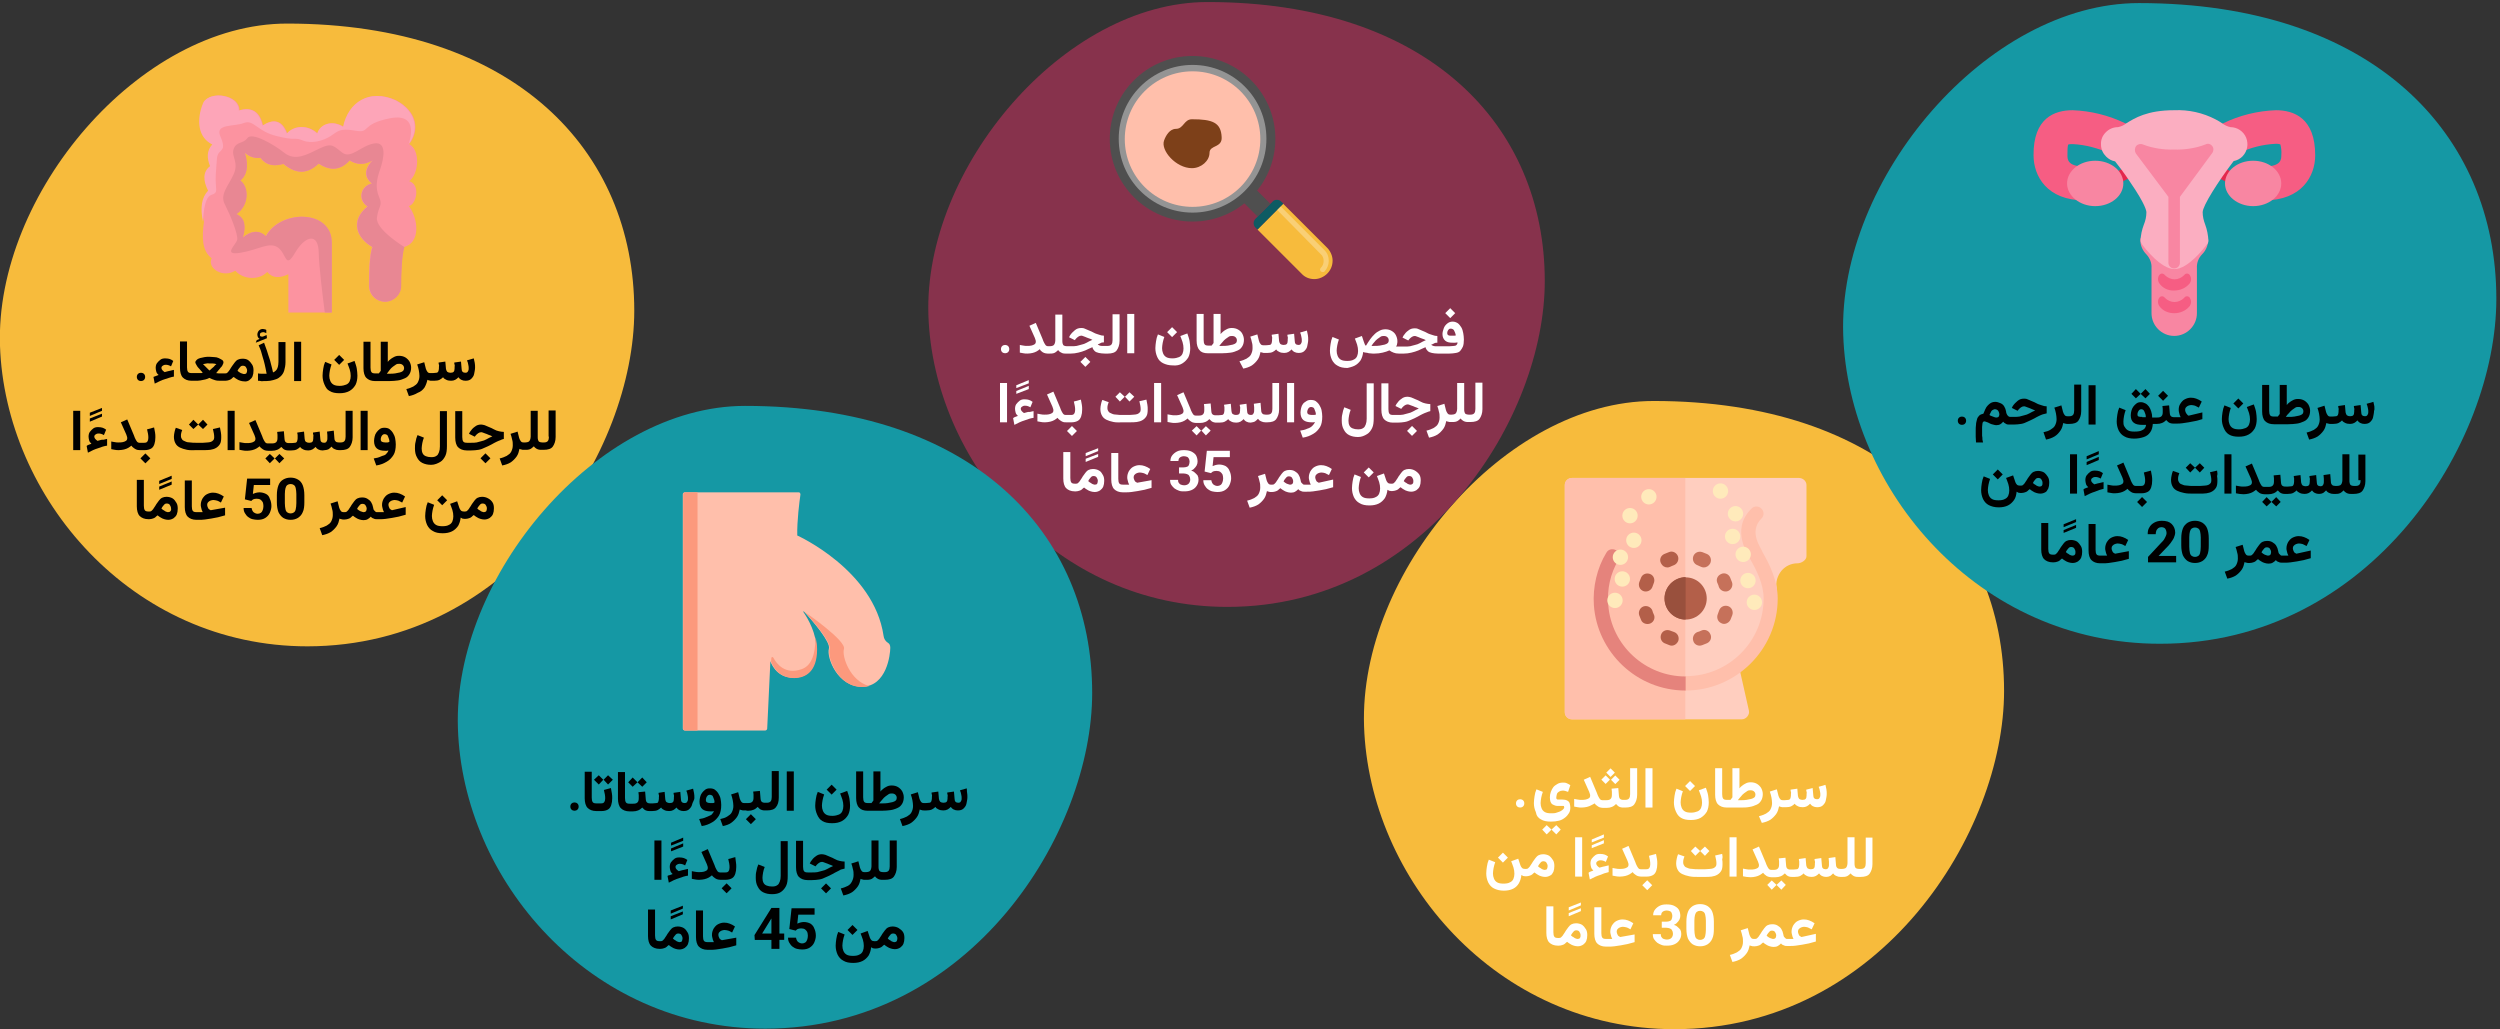 <?xml version="1.0" encoding="UTF-8"?>
<svg xmlns="http://www.w3.org/2000/svg" xmlns:xlink="http://www.w3.org/1999/xlink" version="1.1" x="0px" y="0px" viewBox="0 0 782 322" style="enable-background:new 0 0 782 322;" xml:space="preserve">
<rect x="0" y="0" width="782" height="322" fill="#333333" stroke="none"/>
<style type="text/css">
	.st0{fill:#F7BB3C;}
	.st1{fill:#87324C;}
	.st2{fill:#1598A4;}
	.st3{fill:#F65D83;}
	.st4{fill:#F886A2;}
	.st5{fill:#E3284D;}
	.st6{fill:#FBAEC1;}
	.st7{fill:#FC93A0;}
	.st8{fill:#E88793;}
	.st9{fill:#FDA5B8;}
	.st10{fill:#FFCEBF;}
	.st11{fill:#FFBFAB;}
	.st12{fill:#FFEABB;}
	.st13{fill:#C6715A;}
	.st14{fill:#B35F49;}
	.st15{fill:#E5837C;}
	.st16{fill:#99503D;}
	.st17{fill:#FC997D;}
	.st18{fill:#4F4F4F;}
	.st19{fill:#F9CF75;}
	.st20{fill:#0D5B63;}
	.st21{fill:#949494;}
	.st22{fill:#7D4019;}
	.st23{fill-rule:evenodd;clip-rule:evenodd;fill:#D8D8D8;fill-opacity:0;}
	.st24{fill:#FFFFFF;}
</style>
<g id="Ebene_1">
	<g id="Group-4" transform="translate(123, 513.636)">
		<g id="Group" transform="translate(583, 6.739)">
			<path id="Oval-Copy-4" class="st0" d="M-507.6-423.2c0-50.2-37.6-89.8-108.6-89.8c-46.3,0-91.4,53.5-89.8,100.8s41,94,96.2,94     C-545.5-318.3-507.6-379.5-507.6-423.2z"></path>
		</g>
		<g id="Group_00000044142347395115096590000000430235486799610507_" transform="translate(154.574, 124.793)">
			<path id="Oval-Copy-4-2" class="st0" d="M349.3-422.3c0-50.7-38-90.7-109.6-90.7c-46.7,0-92.2,54-90.6,101.7     c1.6,47.7,41.3,94.8,97.1,94.8C311-316.5,349.3-378.3,349.3-422.3z"></path>
		</g>
		<g id="Group_00000165933660955531804000000012739055945893415861_" transform="translate(298.204, 0)">
			<path id="Oval-Copy-4-3" class="st1" d="M62-425.7C62-474.5,25.5-513-43.5-513c-45,0-88.8,52-87.3,97.9     c1.5,45.9,39.8,91.3,93.5,91.3C25.2-323.8,62-383.3,62-425.7z"></path>
		</g>
		<g id="Group_00000046335301953879582740000012908595463211635072_" transform="translate(0.557, 0.328)">
			<path id="Oval-Copy-4-4" class="st2" d="M657.3-420.5c0-51.7-38.7-92.5-111.8-92.5c-47.6,0-94.1,55.1-92.5,103.7     s42.2,96.7,99,96.7C618.3-312.5,657.3-375.6,657.3-420.5z"></path>
		</g>
		<g id="Group_00000026143650825430410720000008170059952276446382_" transform="translate(439.835, 126.328)">
			<path id="Oval-Copy-4-5" class="st2" d="M-221.2-423.2c0-50.2-37.6-89.8-108.6-89.8c-46.3,0-91.4,53.5-89.8,100.8     c1.5,47.3,41,94,96.2,94C-259.1-318.3-221.2-379.5-221.2-423.2z"></path>
		</g>
		<g id="uterus" transform="translate(57.195, 43.839)">
			<g id="Path_30_" transform="translate(0, -0)">
				<g id="Group_00000154420439719707981810000000898553000248833715_" transform="translate(0, -0)">
					<path id="Path" class="st3" d="M468.1-523c-5.6,0-12.3,2.4-12.2,14.1c0,6.5,4.2,14.1,15.9,14.1c2.9,0,5.3-2.4,5.3-5.3       c0-2.9-2.4-5.3-5.3-5.3c-5.3,0-5.3-2.3-5.3-3.5c0-2.5,0.1-3.2,0.3-3.4c0.4-0.1,0.9-0.1,1.4-0.1c4,0.2,8,1.3,11.7,3       c2.6,1.3,5.8,0.2,7.1-2.4c1.3-2.6,0.2-5.8-2.4-7.1C479.4-521.4,473.8-522.8,468.1-523L468.1-523z"></path>
					<path id="Path_00000019636605900833948700000000059823701455669889_" class="st3" d="M512.9-511.9c1.3,2.6,4.5,3.7,7.1,2.4       c3.6-1.8,7.6-2.8,11.7-3c0.4,0,0.9,0,1.4,0.2c0.3,1.1,0.4,2.3,0.3,3.4c0,1.2,0,3.5-5.3,3.5c-2.9,0-5.3,2.4-5.3,5.3       c0,2.9,2.4,5.3,5.3,5.3c11.7,0,15.9-7.6,15.9-14.1c0-11.7-6.7-14.1-12.3-14.1c-5.7,0.2-11.4,1.6-16.5,4.1       C512.5-517.6,511.5-514.4,512.9-511.9z"></path>
					<path id="Path_00000074413242698846619010000001355068284331033749_" class="st4" d="M489.3-482.4c0,1.7,0.7,3.3,1.9,4.5       c1.1,1.2,1.7,2.7,1.6,4.3v14.1c0,3.9,3.2,7.1,7.1,7.1s7.1-3.2,7.1-7.1v-14.1c-0.1-1.6,0.5-3.2,1.6-4.3c1.2-1.2,1.9-2.8,1.9-4.5       c0-1-0.8-1.8-1.8-1.8h-17.6C490.1-484.2,489.3-483.4,489.3-482.4z"></path>
					<path id="Path_00000183942596882764791170000004390832840671644570_" class="st5" d="M516.7-500.3l-3.5-1.8       c-0.9-0.5-1.2-1.5-0.8-2.4c0.5-0.9,1.5-1.2,2.4-0.8l3.5,1.8c0.7,0.4,1.1,1.2,0.9,2c-0.2,0.8-0.9,1.4-1.7,1.4       C517.2-500.1,517-500.1,516.7-500.3z"></path>
					<path id="Path_00000096024260980034284100000017180826707700479114_" class="st5" d="M482.2-500.1c-0.8,0-1.5-0.5-1.7-1.4       c-0.2-0.8,0.2-1.6,0.9-2l3.5-1.8c0.9-0.4,2-0.1,2.4,0.8s0.1,2-0.8,2.4l-3.5,1.8C482.7-500.2,482.5-500.1,482.2-500.1       L482.2-500.1z"></path>
					<path id="Path_00000042703271504792343160000011624337449653355671_" class="st6" d="M478.5-516.1c-1,1-1.6,2.3-1.5,3.9       c0,1.4,0.6,2.7,1.6,3.7c0.8,0.8,1.7,1.3,2.8,1.5c0.9,1.1,2.9,3.7,4.8,6.6c4.8,7,5,9,5,9.3c0,1.4-0.3,2.7-0.8,3.9       c-0.6,1.6-1,3.3-1,5c0,0.4,0.2,0.8,0.4,1.1c0.9,1.3,6,7.8,10.2,7.8c4.2,0,9.2-6.5,10.2-7.8c0.3-0.3,0.4-0.7,0.4-1.1       c-0.1-1.7-0.4-3.4-1-5c-0.5-1.3-0.8-2.6-0.8-3.9c0-2,4.9-9.7,9.7-16c1.1-0.2,2-0.7,2.8-1.5c1.5-1.6,1.9-3.8,1.1-5.8       c-0.8-2-2.8-3.3-4.9-3.3c-0.9-0.2-1.8-0.6-2.6-1.2c-0.6-0.4-1.2-0.8-2-1.2c-4-2.1-8.5-3.1-13-2.9c-8.5,0-12.4,2.5-15,4.1       c-0.7,0.6-1.6,1-2.6,1.2C480.8-517.7,479.5-517.1,478.5-516.1L478.5-516.1z"></path>
					<g id="Group_6_" transform="translate(10.684, 10.505)">
						<path id="Path_27_" class="st4" d="M464.5-503.5c4.9,0,8.8-3.2,8.8-7.1c0-3.9-3.9-7.1-8.8-7.1c-4.9,0-8.8,3.2-8.8,7.1        C455.7-506.7,459.7-503.5,464.5-503.5z"></path>
						<path id="Path_28_" class="st4" d="M513.9-503.5c4.9,0,8.8-3.2,8.8-7.1c0-3.9-3.9-7.1-8.8-7.1c-4.9,0-8.8,3.2-8.8,7.1        C505.1-506.7,509.1-503.5,513.9-503.5z"></path>
						<path id="Path_29_" class="st4" d="M477.2-520l10.2,13.6v20.6c0,1,0.8,1.8,1.8,1.8s1.8-0.8,1.8-1.8v-20.6l10.1-13.7        c0.5-0.7,0.5-1.6,0-2.2c-0.5-0.7-1.4-0.9-2.1-0.5c-3.1,1.2-6.5,1.7-9.8,1.6c-3.3,0.1-6.7-0.4-9.8-1.6        c-0.7-0.3-1.6-0.1-2.1,0.5C476.8-521.6,476.8-520.7,477.2-520z"></path>
					</g>
					<path id="Path_00000090997477708372078980000001282569069268469694_" class="st3" d="M499.9-459.5c-1.9,0-3.7-0.8-4.7-2.3       c-0.5-0.8-0.5-1.8,0-2.5c0.2-0.3,0.5-0.5,0.9-0.5c0.3,0,0.7,0.2,0.9,0.5c0.8,0.8,1.9,1.3,3,1.3s2.2-0.5,3-1.3       c0.2-0.3,0.5-0.5,0.9-0.5s0.7,0.2,0.9,0.5c0.5,0.8,0.5,1.7,0,2.5C503.6-460.3,501.8-459.5,499.9-459.5L499.9-459.5z"></path>
					<path id="Path_00000087372667901711821680000013792949557828355204_" class="st3" d="M495.2-468.9c-0.5-0.8-0.5-1.8,0-2.5       c0.2-0.3,0.5-0.5,0.9-0.5c0.3,0,0.7,0.2,0.9,0.5c0.8,0.8,1.9,1.3,3,1.3s2.2-0.5,3-1.3c0.2-0.3,0.5-0.5,0.9-0.5s0.7,0.2,0.9,0.5       c0.5,0.8,0.5,1.7,0,2.5c-1.2,1.5-3,2.3-4.9,2.3C498-466.5,496.2-467.4,495.2-468.9z"></path>
				</g>
			</g>
		</g>
		<g id="colon" transform="translate(651, 39.234)">
			<path id="Path_00000067211293281625954810000009125231680554554519_" class="st7" d="M-647.6-475.6c5.2-1.4,4.5-8.8,1.5-12.8     c2.5-0.7,3.6-6.8,0.1-7.8c3-2.2,3.6-9.6,0-11.6c3.2-4,2.8-10.1-4.1-13.7c-8.2-3.7-14.8,0.6-16.4,8.3c-3.4-2.2-7.2-0.9-8.1,2.1     c-2.9-2.8-7.3-2.6-9.5,0c-1.7-4.5-4.5-4.5-7.6-2.5c-1-4.4-3.5-5.9-7.4-4.7c0.2-4.8-8.9-6.4-11.1-2.5c-2.4,5.7-1.5,11.1,2.8,13.1     c-1.8,2-1.7,4.3-0.7,6.8c-2.3,1.8-2.2,4.5-0.6,7.7c-2.1,2.1-2.5,5.4-1.5,9.7c-0.7,4.9-0.6,9.2,2.4,11.4c-1.5,3.2,3.6,6.3,7.4,3.9     c2.4,2.8,7.4,3.1,10,0.4c1.6,2,3.9,2,6.6,0.7v12h13.5V-477c0-10.4-16-10.4-20.6-2c-2.3-2.1-4.7-1.6-7.2,0.4     c1.1-3.7,0.5-6.2-2-7.3c4.1-2.8,3.9-8.6,1.2-10.5c2.8-2.2,2.2-6.2,1.4-8.7c1.6,1.4,3.2,1.8,4.9,1.6c1.9,2.5,4.4,2.7,7.2,1.9     c4.2,3.5,7.8,3,11-0.1c3.8,2.5,7,2,9.7-1c2.2,1.4,4.6,1.5,7.2,0c-2.8,2.7-2.5,5.6-0.2,7.2c-3.8,0.9-4.4,5.3-1.4,7.2     c-5.7,4.7-3.2,10,1.5,12.7c-0.9,2.6-1,7.8-1,12.1c0,2.8,2.2,5,5,5c2.7,0,5-2.2,5-4.9C-648.6-467.7-648.4-472.8-647.6-475.6     L-647.6-475.6z"></path>
			<path id="Path_1_" class="st8" d="M-703.6-488.8c1.6,3.1,4.1,9.2,3.8,10.9c-0.4,1.7-4.7,5,1,4.1c5.6-0.9,9.1-3.6,11.8-1.6     s2.2,6.9,5.3,1.6c3.1-5.3,7.3-6.5,7.4,0c0.1,4.4,1.2,13.4,1.9,18.7h2.2V-477c0-10.4-16-10.4-20.6-2c-2.3-2.1-4.7-1.6-7.2,0.4     c1.1-3.7,0.5-6.2-2-7.3c4.1-2.8,3.9-8.6,1.2-10.5c2.8-2.2,2.2-6.2,1.4-8.7c1.6,1.4,3.2,1.8,4.9,1.6c1.9,2.5,4.4,2.7,7.2,1.9     c4.2,3.5,7.8,3,11-0.1c3.8,2.5,7,2,9.7-1c2.2,1.4,4.6,1.5,7.2,0c-2.8,2.7-2.5,5.6-0.2,7.2c-3.8,0.9-4.4,5.3-1.4,7.2     c-5.7,4.7-3.2,10,1.5,12.7c-0.9,2.6-1,7.8-1,12.1c0,2.8,2.2,5,5,5c2.7,0,5-2.2,5-4.9c0-4.3,0.2-9.4,1-12.2c0,0-9.1-5.5-8.6-9.2     c0.5-3.7,1.9-3.7,0.7-6.4c-1.2-2.8-0.9-5.3,0.3-8.7c1.2-3.4,2.2-8.8-1.9-8.1c-4.1,0.7-7.2,4.9-9.9,2.9c-2.7-2-3.1-3.3-7.2-1.3     c-4.1,2-7.6,4-11,1.3c-3.4-2.7-10.1-6.5-11.5-4.6c-1.4,1.9-3.4,1-4.3,3.4c-0.9,2.3,1.7,4.1,0,7.9     C-702.6-494.6-705.4-492-703.6-488.8z"></path>
			<path id="Path_2_" class="st9" d="M-708.9-493.2c-2.1,2.1-2.5,5.4-1.6,9.7c0,0,0.1-7.7,2.6-8.4c2.5-0.8,1.1-1.6,1.4-6.5     c0.4-5,0.2-5.8,1.1-6.8c0.9-1.1,2-1.2,0.3-5.1c-1.7-3.9,4.3-2.9,7.4-4.1c3.1-1.2,4,2.6,10.3,4.1c6.3,1.6,5.3,0.2,8.2,1.4     c2.9,1.1,6.4,0,8.6-1.4c2.2-1.4,2.7-2.6,7.7-1.7c5,0.9,1.4-2,11-3.9c9.6-1.8,5.7,8.1,5.7,8.1c3.2-4,2.8-10.1-4.1-13.7     c-8.2-3.7-14.8,0.6-16.4,8.3c-3.4-2.2-7.2-0.9-8.1,2.1c-2.9-2.8-7.3-2.6-9.5,0c-1.7-4.5-4.5-4.5-7.6-2.5c-1-4.4-3.5-5.9-7.4-4.7     c0.2-4.8-8.9-6.4-11.1-2.5c-2.4,5.7-1.5,11.1,2.8,13.1c-1.8,2-1.7,4.3-0.7,6.8C-710.6-499.1-710.5-496.4-708.9-493.2     L-708.9-493.2z"></path>
		</g>
		<g id="plastic-surgery-2" transform="translate(216.365, 148.864)">
			<path id="Path_3_" class="st10" d="M152.4-513h70.9c1.3,0,2.4,1,2.4,2.2v22.3c0,1.2-1.6,2.2-2.8,2.2c-1.9,0-3.7,0.8-5,2.3     c-1.3,1.6-1.9,3.6-1.5,5.5L205-452.2l2.7,12c0.3,1.3-0.9,2.7-2.2,2.7h-53.2c-1.2,0-2.2-1-2.2-2.2v-71.1     C150.1-512,151.1-513,152.4-513z"></path>
			<path id="Path_4_" class="st11" d="M152.3-513h35.5v75.5h-35.5c-1.2,0-2.2-1-2.2-2.2v-71.1C150.1-512,151.1-513,152.3-513z"></path>
			<circle id="Oval-Copy-66" class="st12" cx="170.5" cy="-501.2" r="2.4"></circle>
			<circle id="Oval-Copy-70" class="st12" cx="176.4" cy="-507.1" r="2.4"></circle>
			<circle id="Oval-Copy-72" class="st12" cx="198.8" cy="-508.9" r="2.4"></circle>
			<circle id="Oval-Copy-67" class="st12" cx="171.7" cy="-493.5" r="2.4"></circle>
			<path id="Path_5_" class="st13" d="M191.6-485.7c-1.1-0.4-1.7-1.6-1.3-2.8c0.4-1.1,1.6-1.7,2.8-1.3c0.5,0.2,1,0.4,1.5,0.6     c1.1,0.5,1.5,1.8,1,2.9c-0.4,0.8-1.2,1.3-2,1.3C192.9-485,192.6-485.3,191.6-485.7z"></path>
			<path id="Path_6_" class="st14" d="M180.2-486.3c-0.6-1.1-0.1-2.4,1-2.9c0.5-0.2,1-0.4,1.5-0.6c1.1-0.5,2.4,0.2,2.8,1.3     s-0.2,2.4-1.3,2.8c-1.1,0.4-1.3,0.7-2,0.7C181.3-485,180.6-485.5,180.2-486.3z"></path>
			<path id="Path_7_" class="st14" d="M174.7-477.6c-1.1-0.4-1.7-1.6-1.3-2.8c0.2-0.5,0.4-1,0.6-1.5c0.5-1.1,1.8-1.5,2.9-1     c1.1,0.5,1.5,1.8,1,2.9c-0.1,0.4-0.3,0.7-0.4,1.1C177.1-477.8,175.8-477.2,174.7-477.6z"></path>
			<path id="Path_8_" class="st14" d="M174-468.5c-0.2-0.5-0.4-1-0.6-1.5c-0.4-1.1,0.2-2.4,1.3-2.8c1.1-0.4,2.4,0.2,2.8,1.3     c0.1,0.4,0.2,0.7,0.4,1.1c0.6,1.1,0.1,2.4-1,2.9C175.8-467,174.4-467.5,174-468.5z"></path>
			<path id="Path_9_" class="st14" d="M182.8-460.7c-0.5-0.2-1-0.4-1.5-0.6c-1.1-0.5-1.5-1.8-1-2.9c0.5-1.1,1.8-1.5,2.9-1     c0.4,0.1,0.7,0.3,1.1,0.4c1.1,0.4,1.7,1.6,1.3,2.8C185.1-460.9,183.9-460.2,182.8-460.7z"></path>
			<path id="Path_10_" class="st13" d="M190.3-462c-0.4-1.1,0.2-2.4,1.3-2.8c0.4-0.1,0.7-0.2,1.1-0.4c1.1-0.6,2.4-0.1,2.9,1     c0.6,1.1,0.1,2.4-1,2.9c-0.5,0.2-1,0.4-1.5,0.6C191.9-460.2,190.6-460.9,190.3-462z"></path>
			<path id="Path_11_" class="st13" d="M199-467.6c-1.1-0.5-1.5-1.8-1-2.9c0.1-0.4,0.3-0.7,0.4-1.1c0.4-1.1,1.6-1.7,2.8-1.3     c1.1,0.4,1.7,1.6,1.3,2.8c-0.2,0.5-0.4,1-0.6,1.5C201.3-467.5,200-467,199-467.6z"></path>
			<path id="Path_12_" class="st13" d="M198.3-478.9c-0.1-0.4-0.2-0.7-0.4-1.1c-0.6-1.1-0.1-2.4,1-2.9c1.1-0.6,2.4-0.1,2.9,1     c0.2,0.5,0.4,1,0.6,1.5c0.4,1.1-0.2,2.4-1.3,2.8C200-477.2,198.7-477.8,198.3-478.9z"></path>
			<path id="Path_13_" class="st14" d="M181.3-475.3c0,3.6,3,6.6,6.6,6.6c3.6,0,6.6-2.9,6.6-6.6c0-3.6-2.9-6.6-6.6-6.6     C184.2-481.9,181.3-478.9,181.3-475.3z"></path>
			<path id="Path_14_" class="st11" d="M163.2-489.7L163.2-489.7c0.6-1.1,1.9-1.4,3-0.8c1,0.6,1.4,1.9,0.8,3     c-2.6,4.4-3.6,9.2-3.2,14.2c1,12.5,11.5,22.3,24.2,22.3c13.4,0,24.3-10.9,24.3-24.3c0-4.5-2.2-8.8-4.2-12.3     c-0.2-0.8-6.5-9,0.4-15.8c0.8-0.9,2.3-0.9,3.1,0c0.9,0.8,0.9,2.3,0,3.1c-4.2,4.3,0.1,9.4,0.4,10.6c2.2,3.8,4.7,8.9,4.7,14.4     c0,15.9-13,28.8-28.8,28.8c-15.4,0-27.7-12.1-28.7-26.7C158.8-478.8,160.2-484.9,163.2-489.7z"></path>
			<circle id="Oval-Copy-71" class="st12" cx="203.5" cy="-501.8" r="2.4"></circle>
			<circle id="Oval-Copy-73" class="st12" cx="202.6" cy="-494.7" r="2.4"></circle>
			<path id="Path_15_" class="st15" d="M163.1-489.6L163.1-489.6c0.6-1.1,1.9-1.4,3-0.8c1,0.6,1.4,1.9,0.8,3     c-2.6,4.4-3.6,9.2-3.2,14.2c1,12.5,11.5,22.3,24.2,22.3v4.4c-15.4,0-27.7-12.1-28.7-26.7C158.8-478.8,160.2-484.9,163.1-489.6z"></path>
			<circle id="Oval" class="st12" cx="168.1" cy="-481.4" r="2.4"></circle>
			<circle id="Oval-Copy-74" class="st12" cx="207.4" cy="-480.9" r="2.4"></circle>
			<circle id="Oval-Copy-69" class="st12" cx="167.5" cy="-488.2" r="2.4"></circle>
			<circle id="Oval-Copy-75" class="st12" cx="205.9" cy="-489.1" r="2.4"></circle>
			<circle id="Oval-Copy-68" class="st12" cx="165.8" cy="-474.7" r="2.4"></circle>
			<circle id="Oval-Copy-76" class="st12" cx="209.4" cy="-474.1" r="2.4"></circle>
			<path id="Path_16_" class="st16" d="M187.9-482v13.3c-3.6,0-6.6-2.9-6.6-6.6C181.3-478.9,184.2-481.9,187.9-482z"></path>
		</g>
		<g id="penis" transform="translate(502.978, 163.364)">
			<path id="Path_17_" class="st11" d="M-376.1-523h-35.7c-0.3,0-0.6,0.3-0.6,0.6v73.3c0,0.3,0.3,0.6,0.6,0.6h25.2     c0.3,0,0.6-0.3,0.6-0.6l1-21.1c0,0,1.5,5.2,7.2,5.2c3.6,0,7.2-2,7.2-9c0-4.8-2.5-9.3-4.1-11.6c-0.1-0.1,0.1-0.2,0.2-0.1     c2.8,3,8.4,9.6,7.8,11.6c-0.8,2.7,2.7,12,10.4,11.9c7.7-0.1,8.8-10.1,8.8-12.2c0-0.8-0.3-1.3-0.7-1.5c-0.8-0.5-1.3-1.3-1.4-2.2     c-3-20.6-27-31.4-27-31.4c-0.1-4.6,0.7-10.8,1-12.8C-375.6-522.7-375.8-523-376.1-523z"></path>
			<g id="Group_2_" transform="translate(6.609, 0)">
				<path id="Path_18_" class="st17" d="M-381.8-467.7c-5.2,1.9-7.9-1.7-8.9-3.6c-0.2-0.3-0.6-0.2-0.6,0.1l-0.1,1.1      c0,0,1.5,5.2,7.2,5.2c3.6,0,7.2-2,7.2-9c0-1.3-0.2-2.6-0.5-3.8C-377.5-471.5-379.2-468.6-381.8-467.7L-381.8-467.7z"></path>
				<path id="Path_19_" class="st17" d="M-368.6-474c0.8-2.6-12.3-11.6-12.3-11.6c0.6,0.5,1.1,1.2,1.7,1.9c2.9,3.3,6.6,8.1,6.1,9.7      c-0.8,2.7,2.7,12.1,10.4,11.9c0.7,0,1.4-0.1,2-0.3l0,0C-366.7-464-369.3-471.7-368.6-474L-368.6-474z"></path>
				<path id="Path_20_" class="st17" d="M-418.3-523c-0.3,0-0.6,0.3-0.6,0.6v73.3c0,0.3,0.3,0.6,0.6,0.6h3.9V-523H-418.3z"></path>
			</g>
		</g>
		<g id="Group-2" transform="translate(364.635, 26.869)">
			<g id="lupe_krebs-copy-4" transform="translate(34.85, 34.9) scale(-1, 1) translate(-34.85, -34.9) ">
				<polygon id="Path_21_" class="st18" points="164.5,-481.3 160,-476.8 164,-472.8 164.8,-473.6 166.8,-475.6 168.5,-477.3           "></polygon>
				<path id="Path_22_" class="st0" d="M164-468.7l-13.8,13.8c-1,1.1-2.4,1.7-4,1.7c-1.5,0-3-0.7-4-1.7c-1.1-1.1-1.7-2.5-1.7-4.1      c0-1.5,0.7-3,1.7-4l13.8-13.8L164-468.7z"></path>
				<path id="Path_23_" class="st19" d="M144.2-461c-0.6,0.5-0.9,1.3-0.9,2.1c0,0.9,0.3,1.6,0.9,2.2c0.3,0.3,0.3,0.8,0,1.1      c-0.2,0.1-0.4,0.2-0.6,0.2s-0.4,0-0.6-0.2c-0.8-0.9-1.3-2.1-1.3-3.3c0-1.3,0.4-2.4,1.3-3.3l13.8-13.8l1.1,1.1l0,0L144.2-461z"></path>
				<g id="Group_4_">
					<path id="Path_24_" class="st20" d="M164.6-469.3c0.4-0.3,0.6-0.9,0.6-1.4s-0.2-1-0.6-1.4l-5.3-5.3c-0.3-0.4-0.8-0.6-1.4-0.6       c-0.5,0-1,0.2-1.4,0.6l-0.6,0.6l8.1,8.1L164.6-469.3z"></path>
					<path id="Path_25_" class="st18" d="M184.3-471.2c-14.3,0-25.9-11.6-25.9-25.9c0-14.3,11.6-25.9,25.9-25.9       c14.3,0,25.9,11.6,25.9,25.9C210.2-482.8,198.6-471.2,184.3-471.2z"></path>
				</g>
				<path id="Path_26_" class="st21" d="M207.4-497.1c0-12.8-10.4-23.1-23.1-23.1c-12.8,0-23.1,10.4-23.1,23.1      c0,12.8,10.4,23.1,23.1,23.1C197-474,207.4-484.3,207.4-497.1z"></path>
				<g id="Mask" transform="translate(4.703, 4.803)">
					<path id="path-1_1_" class="st11" d="M200.8-501.8c0-11.7-9.5-21.2-21.2-21.2s-21.2,9.5-21.2,21.2c0,11.7,9.5,21.2,21.2,21.2       S200.8-490.1,200.8-501.8z"></path>
				</g>
			</g>
			<path id="Oval-Copy-4-4_1_" class="st22" d="M-109.3-492.7c0-2.5,4-1.5,3.8-4.9c-0.2-4.6-2.9-5.6-9.3-5.6c-2.5,0-2.6,3-5,3     c-2,0-3.2,2.2-3.7,3.6c-1.2,3.1,3.7,8.7,8.7,8.7C-111.9-487.9-109.3-490.2-109.3-492.7z"></path>
		</g>
		<rect id="Rectangle" x="-121.6" y="-512.6" class="st23" width="780" height="321"></rect>
	</g>
</g>
<g id="Text">
</g>
<g id="_x3C_Ebene_x3E_">
</g>
<g id="Punkt">
	<g>
		<path class="st24" d="M482,256.3c0.8,0.5,1.8,0.7,3.1,0.7c1,0,1.8-0.1,2.6-0.3s1.4-0.6,1.9-1c0.5-0.4,0.9-0.9,1.2-1.4    s0.4-1.1,0.4-1.7c0-0.5-0.1-0.9-0.2-1.3s-0.4-0.7-0.8-0.9s-0.9-0.3-1.5-0.3h-1.3c-0.2,0-0.3,0-0.4-0.1s-0.2-0.2-0.2-0.4    c0-0.4,0.1-0.8,0.2-1.2s0.4-0.6,0.7-0.8s0.7-0.3,1.1-0.3c0.2,0,0.5,0,0.8,0.1s0.6,0.2,0.9,0.3l0.7-2.1c-0.4-0.3-0.7-0.4-1.1-0.6    s-0.8-0.2-1.2-0.2c-0.6,0-1.2,0.1-1.7,0.4s-1,0.6-1.3,1s-0.6,0.9-0.8,1.5s-0.3,1.1-0.3,1.7c0,0.6,0.1,1.1,0.2,1.4s0.4,0.7,0.6,0.8    s0.6,0.3,0.9,0.4s0.6,0.1,1,0.1h1.4c0.2,0,0.3,0,0.3,0.1s0.1,0.2,0.1,0.3c0,0.2-0.1,0.4-0.3,0.6s-0.4,0.4-0.8,0.6    c-0.3,0.2-0.8,0.3-1.3,0.5s-1.1,0.2-1.7,0.2c-0.8,0-1.5-0.1-2-0.4s-0.8-0.7-1-1.2s-0.3-1-0.3-1.6c0-0.5,0.1-1.1,0.2-1.7    s0.3-1.2,0.5-1.8l-2-0.8c-0.3,0.7-0.5,1.4-0.6,2.2s-0.2,1.4-0.2,2.1c0,1,0.2,1.9,0.6,2.8C480.6,255.2,481.2,255.9,482,256.3z"></path>
		<polygon class="st24" points="482.4,259.5 483.8,261 485.3,259.5 483.8,258.1   "></polygon>
		<polygon class="st24" points="485.3,259.5 486.8,261 488.2,259.5 486.8,258.1   "></polygon>
		<path class="st24" d="M498.8,251.3c0.2,0.3,0.4,0.5,0.7,0.7s0.5,0.4,0.8,0.5s0.7,0.2,1.1,0.2h0h0.4h0h0.2h0.6    c0.6,0,1.1-0.1,1.6-0.3s0.9-0.5,1.3-0.9c0.2,0.2,0.4,0.4,0.6,0.6s0.5,0.3,0.8,0.4c0.3,0.1,0.6,0.1,0.9,0.1v0h0.1h0.2h0.3    c1.3,0,2.3-0.3,2.8-1s0.9-1.7,0.9-3v-8.3h-2.2v8.1c0,0.6-0.1,1-0.3,1.3s-0.6,0.5-1.2,0.5h-0.3h-0.2c-0.3,0-0.6,0-0.8-0.1    s-0.4-0.2-0.5-0.4s-0.2-0.5-0.2-0.8l-0.2-2.4l-2.1,0.2c0,0.3,0.1,0.6,0.1,0.9s0,0.6,0,1c0,0.6-0.1,1-0.4,1.3s-0.7,0.4-1.4,0.4    h-0.6h-0.2h0h-0.4h0c-0.3,0-0.5-0.1-0.7-0.3s-0.3-0.5-0.5-0.8s-0.3-0.7-0.5-1.2l-2.1-5l-2,0.9l1.7,3.8c0.1,0.2,0.1,0.4,0.2,0.6    s0.1,0.4,0.1,0.6c0,0.3-0.1,0.6-0.4,0.8s-0.6,0.3-1,0.4s-0.9,0.1-1.4,0.1c-0.3,0-0.7,0-1.1-0.1s-0.8-0.1-1.1-0.2v2.4    c0.4,0.1,0.7,0.1,1.1,0.2s0.8,0.1,1.3,0.1c0.6,0,1.1-0.1,1.6-0.2s0.9-0.3,1.3-0.5S498.5,251.5,498.8,251.3z"></path>
		
			<rect x="504.4" y="242.9" transform="matrix(0.707 -0.707 0.707 0.707 -24.423 428.796)" class="st24" width="1.9" height="1.9"></rect>
		
			<rect x="502.9" y="240.7" transform="matrix(0.707 -0.707 0.707 0.707 -23.286 427.058)" class="st24" width="1.9" height="1.9"></rect>
		
			<rect x="501.4" y="242.9" transform="matrix(0.707 -0.707 0.707 0.707 -25.319 426.634)" class="st24" width="1.9" height="1.9"></rect>
		<rect x="514.7" y="240.3" class="st24" width="2.2" height="12.3"></rect>
		
			<rect x="527.7" y="244.9" transform="matrix(0.707 -0.707 0.707 0.707 -19.137 445.808)" class="st24" width="2.2" height="2.2"></rect>
		<path class="st24" d="M525.8,255.8c0.8,0.5,1.8,0.7,3.1,0.7c1.2,0,2.2-0.2,3.1-0.7c0.8-0.5,1.4-1.1,1.9-1.9    c0.4-0.8,0.6-1.8,0.6-2.9c0-0.7-0.1-1.5-0.2-2.2c-0.1-0.7-0.4-1.5-0.7-2.4l-2.2,0.8c0.2,0.6,0.5,1.2,0.7,1.9s0.3,1.3,0.3,2    c0,0.6-0.1,1.1-0.3,1.6c-0.2,0.5-0.6,0.9-1.1,1.1s-1.2,0.4-2,0.4c-0.8,0-1.5-0.1-2-0.4s-0.8-0.7-1-1.2s-0.3-1-0.3-1.6    c0-0.5,0.1-1.1,0.2-1.7s0.3-1.2,0.5-1.8l-2-0.8c-0.3,0.7-0.5,1.4-0.6,2.2s-0.2,1.4-0.2,2.1c0,1,0.2,1.9,0.6,2.8    S525,255.3,525.8,255.8z"></path>
		<path class="st24" d="M547.3,252.4c0.8-0.1,1.5-0.4,2.2-0.7s1.1-0.8,1.4-1.3s0.5-1.2,0.5-2c0-0.7-0.2-1.3-0.5-1.9    c-0.3-0.5-0.8-1-1.3-1.3s-1.2-0.5-1.9-0.5c-0.3,0-0.7,0-1,0.1c-0.3,0.1-0.6,0.2-0.9,0.4c-0.3,0.2-0.6,0.3-0.9,0.6    c-0.3,0.2-0.6,0.5-0.8,0.8v-6.3h-2.2v9.1c-0.1,0.1-0.2,0.3-0.3,0.4s-0.2,0.3-0.3,0.4h-0.9h-0.2c-0.6,0-1-0.1-1.2-0.4    c-0.2-0.3-0.3-0.7-0.3-1.4v-8.1h-2.2v8.3c0,1.3,0.3,2.4,0.9,3c0.6,0.6,1.5,1,2.7,1v0h0.1h0.2h4.2    C545.5,252.6,546.4,252.6,547.3,252.4z M544.6,249.1c0.3-0.4,0.6-0.7,1-1s0.7-0.5,1-0.7s0.7-0.2,1-0.2c0.4,0,0.8,0.1,1.1,0.4    c0.3,0.3,0.4,0.6,0.4,1c0,0.3-0.1,0.6-0.3,0.8s-0.6,0.4-1,0.5s-0.9,0.2-1.5,0.3s-1.1,0.1-1.8,0.1h-0.9    C544,249.8,544.3,249.4,544.6,249.1z"></path>
		<path class="st24" d="M551.1,257.4c1-0.2,1.9-0.5,2.7-1c0.7-0.5,1.3-1.1,1.8-1.8s0.7-1.5,0.9-2.4c0.2,0.1,0.4,0.2,0.6,0.2    c0.2,0.1,0.4,0.1,0.7,0.1v0h0.1h0.2h0.5c0.7,0,1.3-0.1,1.7-0.3s0.8-0.5,1.1-0.8c0.2,0.4,0.6,0.6,1,0.8c0.4,0.2,0.9,0.3,1.5,0.3    c0.5,0,0.9-0.1,1.3-0.3s0.7-0.5,1-0.8c0.2,0.3,0.5,0.6,0.9,0.8s0.8,0.3,1.3,0.3c0.8,0,1.4-0.2,1.8-0.6s0.8-0.9,0.9-1.5    s0.3-1.3,0.3-2c0-0.5,0-1-0.1-1.5s-0.2-1-0.3-1.4l-2.1,0.6c0,0.1,0.1,0.4,0.2,0.6s0.1,0.6,0.2,0.9c0.1,0.3,0.1,0.7,0.1,1    c0,0.3,0,0.5-0.1,0.7c-0.1,0.2-0.2,0.4-0.3,0.5c-0.1,0.1-0.3,0.2-0.6,0.2c-0.4,0-0.7-0.1-0.9-0.3s-0.3-0.5-0.3-0.9l-0.2-2.3    L565,247c0,0.2,0,0.5,0.1,0.7s0,0.5,0,0.7c0,0.2,0,0.3,0,0.4c0,0.5-0.1,0.9-0.3,1.1s-0.5,0.3-1,0.3c-0.4,0-0.7-0.1-1-0.3    c-0.2-0.2-0.3-0.5-0.4-0.9l-0.2-2.3l-2.1,0.3c0,0.2,0,0.5,0.1,0.7s0,0.5,0,0.7c0,0.2,0,0.3,0,0.4c0,0.4-0.1,0.7-0.2,1    c-0.1,0.2-0.3,0.4-0.6,0.4s-0.6,0.1-1.1,0.1H558h-0.3c-0.4,0-0.7-0.1-0.9-0.4s-0.4-0.6-0.5-1l-0.5-2l-2.2,0.7    c0.2,0.6,0.4,1.2,0.5,1.8s0.2,1.2,0.2,1.8c0,0.8-0.2,1.4-0.5,2s-0.8,0.9-1.4,1.3c-0.6,0.3-1.3,0.6-2.2,0.8L551.1,257.4z"></path>
		
			<rect x="469.1" y="267.2" transform="matrix(0.707 -0.707 0.707 0.707 -52.006 411.01)" class="st24" width="2.2" height="2.2"></rect>
		<path class="st24" d="M485.9,272.7c0.2-0.5,0.3-1.1,0.3-1.8c0-0.7-0.1-1.3-0.4-1.8s-0.7-1-1.2-1.4c-0.5-0.3-1.2-0.5-1.9-0.5    c-0.5,0-1,0.1-1.4,0.3s-0.7,0.5-1,0.9s-0.5,0.7-0.8,1.1c-0.2,0.4-0.5,0.8-0.7,1.1c-0.2,0.4-0.4,0.6-0.7,0.9s-0.5,0.3-0.8,0.3H477    c-0.4,0-0.7-0.1-0.9-0.3s-0.4-0.5-0.5-0.8l-0.7-2.1l-2.2,0.8c0.2,0.6,0.5,1.2,0.7,1.9c0.2,0.7,0.3,1.3,0.3,2    c0,0.6-0.1,1.1-0.3,1.6s-0.6,0.9-1.1,1.1c-0.5,0.3-1.2,0.4-2,0.4c-0.8,0-1.5-0.1-2-0.4s-0.8-0.7-1-1.2s-0.3-1-0.3-1.6    c0-0.5,0.1-1.1,0.2-1.7c0.1-0.6,0.3-1.2,0.5-1.8l-2-0.8c-0.3,0.7-0.5,1.4-0.6,2.2c-0.1,0.7-0.2,1.4-0.2,2.1c0,1,0.2,1.9,0.6,2.8    c0.4,0.8,1,1.5,1.8,1.9s1.8,0.7,3.1,0.7c1.1,0,2.1-0.2,2.9-0.6s1.4-1,1.8-1.7s0.7-1.6,0.8-2.6c0.2,0.1,0.4,0.2,0.5,0.3    c0.2,0,0.4,0.1,0.7,0.1v0h0h0.3h0c0.4,0,0.8-0.1,1.1-0.2s0.6-0.2,0.8-0.4s0.4-0.4,0.7-0.6c0.3,0.3,0.7,0.5,1,0.7s0.7,0.4,1.1,0.5    s0.7,0.2,1.2,0.2c0.7,0,1.2-0.2,1.7-0.5C485.3,273.7,485.6,273.3,485.9,272.7z M483.9,271.8c-0.1,0.2-0.4,0.3-0.7,0.3    c-0.1,0-0.3,0-0.5-0.1s-0.4-0.1-0.6-0.3c-0.1-0.1-0.3-0.2-0.5-0.3s-0.3-0.3-0.5-0.4c0.1-0.2,0.2-0.5,0.4-0.7    c0.2-0.2,0.3-0.4,0.5-0.6s0.4-0.3,0.7-0.3c0.4,0,0.8,0.1,1,0.4s0.4,0.7,0.4,1.1C484.1,271.3,484,271.5,483.9,271.8z"></path>
		<rect x="492.7" y="261.9" class="st24" width="2.2" height="12.3"></rect>
		<polygon class="st24" points="497.9,265.3 501.7,263.8 501.7,262.8 497.9,264.4   "></polygon>
		<polygon class="st24" points="501.7,261 497.9,262.6 497.9,263.5 501.7,262   "></polygon>
		<path class="st24" d="M503.2,272.8v-2.1c-0.3,0.1-0.7,0.1-0.9,0.2s-0.6,0.1-0.9,0.2c-0.3,0.1-0.7,0.2-1.1,0.3    c-0.3-0.2-0.5-0.4-0.7-0.6s-0.3-0.5-0.3-0.7c0-0.3,0.1-0.5,0.4-0.7c0.3-0.2,0.5-0.3,0.8-0.3c0.3,0,0.6,0,0.9,0.1s0.6,0.2,0.9,0.4    l0.7-1.7c-0.4-0.3-0.8-0.5-1.1-0.6s-0.8-0.2-1.4-0.2c-0.6,0-1.1,0.1-1.5,0.4s-0.8,0.7-1.1,1.1s-0.4,1-0.4,1.5    c0,0.4,0.1,0.8,0.2,1.2s0.4,0.7,0.7,1c-0.3,0.1-0.5,0.2-0.8,0.3s-0.5,0.2-0.7,0.4l0.4,2.1c1.1-0.6,2.2-1.1,3.2-1.4    C501.4,273.3,502.3,273,503.2,272.8z"></path>
		<path class="st24" d="M513.9,274.2h1.2c0.8,0,1.5-0.2,2-0.5s0.8-0.8,1-1.4c0.2-0.6,0.3-1.3,0.3-2.1c0-0.5,0-1-0.1-1.5    s-0.2-1.1-0.3-1.6l-2.2,0.6c0.1,0.5,0.2,0.9,0.3,1.4c0.1,0.5,0.1,0.9,0.1,1.3c0,0.4-0.1,0.8-0.3,1.1s-0.5,0.4-1,0.4h-1.2h-0.1    h-0.2h-0.2h0c-0.3,0-0.5-0.1-0.7-0.3s-0.3-0.5-0.5-0.8s-0.3-0.7-0.5-1.2l-2.1-5l-2,0.9l1.7,3.8c0.1,0.2,0.1,0.4,0.2,0.6    s0.1,0.4,0.1,0.6c0,0.3-0.1,0.6-0.4,0.8s-0.6,0.3-1,0.4s-0.9,0.1-1.4,0.1c-0.3,0-0.7,0-1.1-0.1s-0.8-0.1-1.1-0.2v2.4    c0.4,0.1,0.7,0.1,1.1,0.2s0.8,0.1,1.3,0.1c0.6,0,1.1-0.1,1.6-0.2s0.9-0.3,1.3-0.5s0.7-0.5,1-0.7c0.2,0.3,0.4,0.5,0.7,0.7    s0.5,0.4,0.8,0.5c0.3,0.1,0.7,0.2,1.1,0.2h0h0.2H513.9L513.9,274.2z"></path>
		
			<rect x="514.2" y="275.8" transform="matrix(0.707 -0.707 0.707 0.707 -44.836 445.443)" class="st24" width="2.2" height="2.2"></rect>
		<polygon class="st24" points="531.8,266.2 533.3,267.7 534.7,266.2 533.3,264.8   "></polygon>
		<polygon class="st24" points="530.3,267.7 531.8,266.2 530.3,264.8 528.9,266.2   "></polygon>
		<path class="st24" d="M538.7,267.1l-2.2,0.5c0.1,0.4,0.2,0.9,0.3,1.4c0.1,0.5,0.1,0.9,0.1,1.3c0,0.3-0.1,0.6-0.3,0.8    c-0.2,0.2-0.4,0.4-0.7,0.5c-0.3,0.1-0.7,0.2-1.1,0.2c-0.4,0-0.9,0.1-1.4,0.1h-2.1c-0.7,0-1.3,0-1.9-0.1c-0.6,0-1.1-0.1-1.5-0.3    c-0.4-0.1-0.8-0.3-1-0.6c-0.2-0.3-0.4-0.6-0.4-1.1c0-0.3,0-0.7,0.1-1c0.1-0.3,0.2-0.7,0.3-0.9l-2-0.7c-0.2,0.4-0.3,0.9-0.4,1.3    c-0.1,0.5-0.2,1-0.2,1.5c0,0.9,0.2,1.6,0.5,2.1c0.3,0.6,0.8,1,1.4,1.3c0.6,0.3,1.3,0.5,2.2,0.7s1.8,0.2,2.8,0.2h2    c0.8,0,1.5,0,2.2-0.1s1.3-0.3,1.8-0.6c0.5-0.3,0.9-0.7,1.2-1.2c0.3-0.5,0.4-1.2,0.4-2.1c0-0.5,0-1-0.1-1.5    C538.9,268.2,538.8,267.6,538.7,267.1z"></path>
		<rect x="541" y="261.9" class="st24" width="2.2" height="12.3"></rect>
		<polygon class="st24" points="558.6,276.8 557.2,275.4 555.7,276.8 557.2,278.3   "></polygon>
		<polygon class="st24" points="555.7,276.8 554.2,275.4 552.8,276.8 554.2,278.3   "></polygon>
		<path class="st24" d="M583.6,261.9v8.1c0,0.6-0.1,1-0.3,1.3c-0.2,0.3-0.6,0.5-1.2,0.5h-0.3h-0.3c-0.4,0-0.7-0.1-0.9-0.2    s-0.3-0.3-0.4-0.6c-0.1-0.3-0.1-0.6-0.1-1v-8.1h-2.2v8.1c0,0.4-0.1,0.7-0.2,1c-0.1,0.3-0.3,0.5-0.5,0.6c-0.2,0.1-0.6,0.2-1,0.2    h-0.2h-0.3c-0.5,0-0.8-0.1-1-0.3s-0.4-0.5-0.4-1l-0.2-2.4l-2.1,0.3c0,0.4,0.1,0.7,0.1,1.1c0,0.4,0,0.7,0,0.9c0,0.3,0,0.6-0.1,0.8    s-0.2,0.4-0.3,0.5c-0.1,0.1-0.3,0.2-0.6,0.2c-0.4,0-0.7-0.1-0.9-0.3s-0.3-0.5-0.3-0.9l-0.2-2.3l-2.1,0.3c0,0.2,0,0.5,0.1,0.7    s0,0.5,0,0.7c0,0.2,0,0.3,0,0.4c0,0.5-0.1,0.9-0.3,1.1c-0.2,0.2-0.5,0.3-1,0.3c-0.4,0-0.7-0.1-1-0.3c-0.2-0.2-0.3-0.5-0.4-0.9    l-0.2-2.3l-2.1,0.3c0,0.2,0,0.5,0.1,0.7c0,0.2,0,0.5,0,0.7c0,0.2,0,0.3,0,0.4c0,0.4-0.1,0.7-0.2,1c-0.1,0.2-0.3,0.4-0.6,0.4    s-0.6,0.1-1.1,0.1h-0.5h-0.2c-0.3,0-0.6,0-0.8-0.1s-0.4-0.2-0.5-0.4c-0.1-0.2-0.2-0.5-0.2-0.8l-0.2-2.4l-2.1,0.2    c0,0.3,0.1,0.6,0.1,0.9c0,0.3,0,0.6,0,1c0,0.6-0.1,1-0.4,1.3s-0.7,0.4-1.4,0.4h-0.6h-0.2h-0.1H554c-0.3,0-0.5-0.1-0.7-0.3    s-0.3-0.5-0.5-0.8s-0.3-0.7-0.5-1.2l-2.1-5l-2,0.9l1.7,3.8c0.1,0.2,0.1,0.4,0.2,0.6c0.1,0.2,0.1,0.4,0.1,0.6    c0,0.3-0.1,0.6-0.4,0.8c-0.3,0.2-0.6,0.3-1,0.4s-0.9,0.1-1.4,0.1c-0.3,0-0.7,0-1.1-0.1s-0.8-0.1-1.1-0.2v2.4    c0.4,0.1,0.7,0.1,1.1,0.2c0.4,0,0.8,0.1,1.3,0.1c0.6,0,1.1-0.1,1.6-0.2s0.9-0.3,1.3-0.5s0.7-0.5,1-0.7c0.2,0.3,0.4,0.5,0.7,0.7    c0.2,0.2,0.5,0.4,0.8,0.5c0.3,0.1,0.7,0.2,1.1,0.2h0.4h0.1h0.2h0.6c0.6,0,1.1-0.1,1.6-0.3s0.9-0.5,1.3-0.9    c0.2,0.2,0.4,0.4,0.6,0.6s0.5,0.3,0.8,0.4c0.3,0.1,0.6,0.1,0.9,0.1v0h0.1h0.2h0.5c0.7,0,1.3-0.1,1.7-0.3s0.8-0.5,1.1-0.8    c0.2,0.4,0.6,0.6,1,0.8c0.4,0.2,0.9,0.3,1.5,0.3c0.5,0,0.9-0.1,1.3-0.3s0.7-0.5,1-0.8c0.2,0.3,0.5,0.6,0.9,0.8    c0.4,0.2,0.8,0.3,1.3,0.3c0.5,0,0.9-0.1,1.3-0.3c0.3-0.2,0.6-0.5,0.9-0.8c0.2,0.3,0.5,0.6,1,0.8c0.4,0.2,0.8,0.3,1.3,0.3v0h0.1    h0.2h0.2c0.5,0,0.9,0,1.2-0.1c0.3-0.1,0.6-0.2,0.8-0.4c0.2-0.2,0.5-0.4,0.7-0.6c0.2,0.3,0.4,0.5,0.6,0.6c0.2,0.2,0.5,0.3,0.8,0.4    c0.3,0.1,0.6,0.1,1,0.1v0h0.1h0.3h0.3c1.3,0,2.3-0.3,2.8-1s0.9-1.7,0.9-3v-8.3H583.6z"></path>
		<polygon class="st24" points="490.7,286.6 494.5,285 494.5,284.1 490.7,285.6   "></polygon>
		<polygon class="st24" points="490.7,284.8 494.5,283.2 494.5,282.3 490.7,283.8   "></polygon>
		<path class="st24" d="M494.9,289.3c-0.5-0.3-1.2-0.5-1.9-0.5c-0.5,0-1,0.1-1.4,0.3s-0.7,0.5-1,0.9s-0.5,0.7-0.8,1.1    c-0.2,0.4-0.5,0.8-0.7,1.1c-0.2,0.4-0.4,0.6-0.7,0.9s-0.5,0.3-0.8,0.3h-0.2c-0.6,0-1-0.1-1.2-0.4c-0.2-0.3-0.3-0.7-0.3-1.4v-8.1    h-2.2v8.3c0,1.3,0.3,2.4,0.9,3c0.6,0.6,1.5,1,2.7,1v0h0.1h0.2h0c0.4,0,0.8-0.1,1.1-0.2s0.6-0.2,0.8-0.4s0.4-0.4,0.7-0.6    c0.3,0.3,0.7,0.5,1,0.7s0.7,0.4,1.1,0.5s0.7,0.2,1.2,0.2c0.7,0,1.2-0.2,1.7-0.5c0.4-0.3,0.8-0.7,1-1.2s0.3-1.1,0.3-1.8    c0-0.7-0.1-1.3-0.4-1.8S495.4,289.7,494.9,289.3z M494.2,293.4c-0.1,0.2-0.4,0.3-0.7,0.3c-0.1,0-0.3,0-0.5-0.1s-0.4-0.1-0.6-0.3    c-0.1-0.1-0.3-0.2-0.5-0.3s-0.3-0.3-0.5-0.4c0.1-0.2,0.2-0.5,0.4-0.7c0.2-0.2,0.3-0.4,0.5-0.6s0.4-0.3,0.7-0.3    c0.4,0,0.8,0.1,1,0.4s0.4,0.7,0.4,1.1C494.4,292.9,494.4,293.1,494.2,293.4z"></path>
		<path class="st24" d="M506.8,293.1C506.7,293.1,506.7,293.1,506.8,293.1c-0.2-0.1-0.3-0.2-0.5-0.3s-0.3-0.4-0.4-0.6    s-0.2-0.5-0.2-0.8c0-0.3,0.1-0.6,0.3-0.8c0.2-0.2,0.4-0.4,0.7-0.5s0.6-0.2,0.9-0.2c0.4,0,0.8,0.1,1.2,0.2s0.8,0.4,1.2,0.6l0.9-1.9    c-0.6-0.4-1.1-0.7-1.7-0.9c-0.5-0.2-1.1-0.3-1.7-0.3c-0.7,0-1.3,0.2-1.9,0.5s-1,0.8-1.4,1.4c-0.3,0.6-0.5,1.2-0.5,1.9    c0,0.2,0,0.5,0.1,0.8s0.1,0.5,0.2,0.8c0.1,0.3,0.2,0.5,0.3,0.7h-1.7h-0.2c-0.6,0-1-0.1-1.2-0.4c-0.2-0.3-0.3-0.7-0.3-1.4v-8.1    h-2.2v8.3c0,1.3,0.3,2.4,0.9,3c0.6,0.6,1.5,1,2.7,1v0h0.1h0.2h0.5c0.6,0,1.3,0,1.9-0.1c0.6-0.1,1.3-0.2,2-0.3    c0.7-0.1,1.4-0.3,2.1-0.4c0.7-0.2,1.4-0.4,2.2-0.6v-2.4L506.8,293.1C506.8,293.1,506.8,293.1,506.8,293.1z"></path>
		<path class="st24" d="M524.7,289.9c-0.3-0.3-0.7-0.5-1.1-0.6c0.3-0.2,0.7-0.3,0.9-0.6c0.3-0.3,0.6-0.6,0.8-1    c0.2-0.4,0.3-0.8,0.3-1.2c0-0.8-0.2-1.5-0.5-2s-0.9-0.9-1.5-1.2c-0.7-0.3-1.4-0.4-2.3-0.4c-0.8,0-1.5,0.1-2.1,0.4    s-1.1,0.7-1.5,1.2s-0.6,1.1-0.6,1.8h2.5c0-0.3,0.1-0.6,0.2-0.8s0.4-0.4,0.6-0.5s0.6-0.2,0.9-0.2c0.4,0,0.7,0.1,1,0.2    s0.5,0.3,0.6,0.6c0.1,0.3,0.2,0.5,0.2,0.9c0,0.4-0.1,0.7-0.2,1c-0.1,0.3-0.3,0.5-0.6,0.6c-0.3,0.1-0.6,0.2-1.1,0.2h-1.4v0.6v0.7    v0.6h1.4c0.4,0,0.8,0.1,1.1,0.2s0.6,0.3,0.7,0.6c0.2,0.3,0.3,0.7,0.3,1.1c0,0.5-0.2,1-0.5,1.3c-0.3,0.3-0.8,0.5-1.4,0.5    c-0.4,0-0.7-0.1-1-0.2s-0.5-0.3-0.7-0.6s-0.2-0.6-0.2-0.9h-2.5c0,0.6,0.1,1.2,0.4,1.6s0.6,0.8,1,1.1s0.9,0.5,1.4,0.7    c0.5,0.2,1,0.2,1.6,0.2c0.9,0,1.6-0.1,2.3-0.4c0.7-0.3,1.2-0.7,1.6-1.3s0.6-1.2,0.6-2c0-0.5-0.1-0.9-0.3-1.3    C525.3,290.5,525.1,290.2,524.7,289.9z"></path>
		<path class="st24" d="M534.1,283.4c-0.7-0.4-1.4-0.6-2.3-0.6s-1.6,0.2-2.3,0.6c-0.6,0.4-1.2,1-1.5,1.8s-0.5,1.8-0.5,3.1v2.2    c0,1.3,0.2,2.3,0.5,3.1c0.4,0.8,0.9,1.4,1.5,1.8c0.7,0.4,1.4,0.6,2.3,0.6s1.6-0.2,2.3-0.6c0.6-0.4,1.2-1,1.5-1.8    c0.4-0.8,0.5-1.9,0.5-3.1v-2.2c0-1.3-0.2-2.3-0.5-3.1S534.7,283.8,534.1,283.4z M533.6,290.8c0,0.8-0.1,1.4-0.2,1.9    c-0.1,0.5-0.3,0.8-0.6,1s-0.6,0.3-1,0.3s-0.7-0.1-1-0.3c-0.3-0.2-0.5-0.5-0.6-1c-0.1-0.5-0.2-1.1-0.2-1.9V288    c0-0.8,0.1-1.4,0.2-1.8s0.3-0.8,0.6-1c0.3-0.2,0.6-0.3,1-0.3c0.4,0,0.7,0.1,1,0.3s0.5,0.5,0.6,1c0.1,0.5,0.2,1.1,0.2,1.8V290.8z"></path>
		<path class="st24" d="M563.5,293.1C563.5,293.1,563.5,293.1,563.5,293.1c-0.2-0.1-0.3-0.2-0.5-0.3s-0.3-0.4-0.4-0.6    c-0.1-0.3-0.2-0.5-0.2-0.8c0-0.3,0.1-0.6,0.3-0.8c0.2-0.2,0.4-0.4,0.7-0.5s0.6-0.2,0.9-0.2c0.4,0,0.8,0.1,1.2,0.2    c0.4,0.2,0.8,0.4,1.2,0.6l0.9-1.9c-0.6-0.4-1.1-0.7-1.7-0.9c-0.5-0.2-1.1-0.3-1.7-0.3c-0.7,0-1.3,0.2-1.9,0.5s-1,0.8-1.4,1.4    c-0.3,0.6-0.5,1.2-0.5,1.9c0,0.2,0,0.5,0.1,0.8s0.1,0.5,0.2,0.8c0.1,0.3,0.2,0.5,0.3,0.7h-1.7h-0.2c-0.2,0-0.4,0-0.5-0.1    s-0.3-0.3-0.5-0.5s-0.2-0.5-0.3-0.9c-0.1-0.6-0.3-1.1-0.6-1.6c-0.3-0.5-0.7-0.8-1.2-1.1c-0.5-0.3-1-0.4-1.7-0.4    c-0.5,0-1,0.1-1.4,0.3s-0.7,0.5-1,0.9s-0.5,0.7-0.8,1.1c-0.2,0.4-0.5,0.8-0.7,1.1c-0.2,0.4-0.4,0.6-0.7,0.9s-0.5,0.3-0.8,0.3h-0.3    c-0.4,0-0.7-0.1-0.9-0.4s-0.4-0.6-0.5-1l-0.5-2l-2.2,0.7c0.2,0.6,0.4,1.2,0.5,1.8c0.2,0.6,0.2,1.2,0.2,1.8c0,0.8-0.2,1.4-0.5,2    s-0.8,0.9-1.4,1.3c-0.6,0.3-1.3,0.6-2.2,0.8l0.8,2.2c1-0.2,1.9-0.5,2.7-1c0.7-0.5,1.3-1.1,1.8-1.8s0.7-1.5,0.9-2.4    c0.2,0.1,0.4,0.2,0.6,0.2c0.2,0.1,0.4,0.1,0.7,0.1l0,0h0.1h0.2h0c0.4,0,0.8-0.1,1.1-0.2s0.6-0.2,0.8-0.4s0.4-0.4,0.7-0.6    c0.3,0.3,0.7,0.5,1,0.7c0.3,0.2,0.7,0.4,1.1,0.5s0.7,0.2,1.2,0.2c0.5,0,1-0.1,1.3-0.3c0.4-0.2,0.7-0.5,1-0.8    c0.2,0.3,0.5,0.5,0.9,0.6c0.3,0.2,0.7,0.2,1,0.2v0h0.1h0.2h0.5c0.6,0,1.3,0,1.9-0.1c0.6-0.1,1.3-0.2,2-0.3    c0.7-0.1,1.4-0.3,2.1-0.4c0.7-0.2,1.4-0.4,2.2-0.6v-2.4L563.5,293.1C563.6,293.1,563.5,293.1,563.5,293.1z M555.4,293.4    c-0.2,0.2-0.4,0.3-0.7,0.3c-0.1,0-0.3,0-0.5-0.1s-0.4-0.1-0.6-0.2c-0.2-0.1-0.3-0.2-0.5-0.3s-0.3-0.3-0.5-0.4    c0.1-0.2,0.2-0.5,0.4-0.7c0.2-0.2,0.3-0.4,0.5-0.6c0.2-0.2,0.4-0.3,0.7-0.3c0.4,0,0.8,0.1,1,0.4s0.4,0.7,0.4,1.1    C555.6,292.9,555.5,293.1,555.4,293.4z"></path>
		<circle class="st24" cx="475.5" cy="251.3" r="1.3"></circle>
		<path class="st24" d="M325.8,109.9c0.2,0.2,0.5,0.4,0.8,0.5s0.7,0.2,1.1,0.2h0h0.4h0.2c0.5,0,0.9,0,1.2-0.1s0.6-0.2,0.8-0.4    s0.5-0.4,0.7-0.6c0.2,0.3,0.4,0.5,0.6,0.6s0.5,0.3,0.8,0.4c0.3,0.1,0.6,0.1,1,0.1v0h0.1h0.3h1.1c0.8,0,1.6-0.1,2.4-0.3    s1.5-0.4,2.2-0.7s1.4-0.7,2.2-1c0.1,0.5,0.4,0.9,0.7,1.2s0.8,0.5,1.3,0.6s1.2,0.2,1.9,0.2h0.2h0.4h0.3c1.3,0,2.3-0.3,2.8-1    s0.9-1.7,0.9-3v-8.3h-2.2v8.1c0,0.6-0.1,1-0.3,1.3s-0.6,0.5-1.2,0.5h-0.3h-0.4h-0.1c-0.4,0-0.7,0-1.1,0s-0.6-0.1-0.8-0.2    s-0.4-0.2-0.4-0.3c0.3-0.1,0.6-0.2,0.9-0.4s0.7-0.2,1-0.2v-2.1c-0.5,0-1-0.1-1.5-0.3s-1.1-0.3-1.6-0.6s-1-0.5-1.5-0.7    s-1-0.4-1.4-0.6s-0.8-0.2-1.1-0.2c-0.8,0-1.4,0.2-2,0.7s-1.1,1-1.5,1.6l-0.3,0.6l1.8,0.9l0.4-0.5c0.2-0.2,0.4-0.4,0.7-0.6    s0.6-0.3,0.9-0.3c0.1,0,0.3,0,0.5,0.1s0.5,0.2,0.8,0.3s0.6,0.3,1,0.4s0.8,0.3,1.2,0.5c-0.7,0.3-1.3,0.6-1.8,0.9s-1.1,0.5-1.6,0.6    s-1,0.3-1.5,0.4s-1.1,0.1-1.7,0.1h-1.1h-0.3c-0.4,0-0.7-0.1-0.9-0.2s-0.3-0.3-0.4-0.6s-0.1-0.6-0.1-1v-8.1h-2.2v8.1    c0,0.4-0.1,0.7-0.2,1s-0.3,0.5-0.5,0.6s-0.6,0.2-1,0.2h-0.2h-0.4h0c-0.3,0-0.5-0.1-0.7-0.3s-0.3-0.5-0.5-0.8s-0.3-0.7-0.5-1.2    l-2.1-5l-2,0.9l1.7,3.8c0.1,0.2,0.1,0.4,0.2,0.6s0.1,0.4,0.1,0.6c0,0.3-0.1,0.6-0.4,0.8s-0.6,0.3-1,0.4s-0.9,0.1-1.4,0.1    c-0.3,0-0.7,0-1.1-0.1s-0.8-0.1-1.1-0.2v2.4c0.4,0.1,0.7,0.1,1.1,0.2s0.8,0.1,1.3,0.1c0.6,0,1.1-0.1,1.6-0.2s0.9-0.3,1.3-0.5    s0.7-0.5,1-0.7C325.3,109.4,325.5,109.7,325.8,109.9z"></path>
		
			<rect x="338.4" y="112.1" transform="matrix(0.707 -0.707 0.707 0.707 19.439 273.195)" class="st24" width="2.2" height="2.2"></rect>
		<rect x="352.6" y="98.2" class="st24" width="2.2" height="12.3"></rect>
		
			<rect x="365.6" y="102.8" transform="matrix(0.707 -0.707 0.707 0.707 33.917 289.689)" class="st24" width="2.2" height="2.2"></rect>
		<path class="st24" d="M369.8,113.7c0.8-0.5,1.4-1.1,1.9-1.9c0.4-0.8,0.6-1.8,0.6-2.9c0-0.7-0.1-1.5-0.2-2.2s-0.4-1.5-0.7-2.4    l-2.2,0.8c0.2,0.6,0.5,1.2,0.7,1.9s0.3,1.3,0.3,2c0,0.6-0.1,1.1-0.3,1.6s-0.6,0.9-1.1,1.1s-1.2,0.4-2,0.4c-0.8,0-1.5-0.1-2-0.4    s-0.8-0.7-1-1.2s-0.3-1-0.3-1.6c0-0.5,0.1-1.1,0.2-1.7s0.3-1.2,0.5-1.8l-2-0.8c-0.3,0.7-0.5,1.4-0.6,2.2s-0.2,1.4-0.2,2.1    c0,1,0.2,1.9,0.6,2.8s1,1.5,1.8,1.9s1.8,0.7,3.1,0.7C368,114.4,369,114.2,369.8,113.7z"></path>
		<path class="st24" d="M377.8,110.5L377.8,110.5l0.1,0h0.2h4.2c1,0,1.9-0.1,2.7-0.2s1.5-0.4,2.2-0.7s1.1-0.8,1.4-1.3s0.5-1.2,0.5-2    c0-0.7-0.2-1.3-0.5-1.9s-0.8-1-1.3-1.3s-1.2-0.5-1.9-0.5c-0.3,0-0.7,0-1,0.1s-0.6,0.2-0.9,0.4s-0.6,0.3-0.9,0.6s-0.6,0.5-0.8,0.8    v-6.3h-2.2v9.1c-0.1,0.1-0.2,0.3-0.3,0.4s-0.2,0.3-0.3,0.4h-0.9H378c-0.6,0-1-0.1-1.2-0.4s-0.3-0.7-0.3-1.4v-8.1h-2.2v8.3    c0,1.3,0.3,2.4,0.9,3C375.7,110.2,376.6,110.5,377.8,110.5z M382.4,107c0.3-0.4,0.6-0.7,1-1s0.7-0.5,1-0.7s0.7-0.2,1-0.2    c0.4,0,0.8,0.1,1.1,0.4s0.4,0.6,0.4,1c0,0.3-0.1,0.6-0.3,0.8s-0.6,0.4-1,0.5s-0.9,0.2-1.5,0.3s-1.1,0.1-1.8,0.1h-0.9    C381.8,107.7,382.1,107.3,382.4,107z"></path>
		<path class="st24" d="M388.9,115.3c1-0.2,1.9-0.5,2.7-1c0.7-0.5,1.3-1.1,1.8-1.8s0.7-1.5,0.9-2.4c0.2,0.1,0.4,0.2,0.6,0.2    c0.2,0.1,0.4,0.1,0.7,0.1v0h0.1h0.2h0.5c0.7,0,1.3-0.1,1.7-0.3s0.8-0.5,1.1-0.8c0.2,0.4,0.6,0.6,1,0.8c0.4,0.2,0.9,0.3,1.5,0.3    c0.5,0,0.9-0.1,1.3-0.3s0.7-0.5,1-0.8c0.2,0.3,0.5,0.6,0.9,0.8s0.8,0.3,1.3,0.3c0.8,0,1.4-0.2,1.8-0.6s0.8-0.9,0.9-1.5    s0.3-1.3,0.3-2c0-0.5,0-1-0.1-1.5s-0.2-1-0.3-1.4l-2.1,0.6c0,0.1,0.1,0.4,0.2,0.6s0.1,0.6,0.2,0.9c0.1,0.3,0.1,0.7,0.1,1    c0,0.3,0,0.5-0.1,0.7c-0.1,0.2-0.2,0.4-0.3,0.5c-0.1,0.1-0.3,0.2-0.6,0.2c-0.4,0-0.7-0.1-0.9-0.3s-0.3-0.5-0.3-0.9l-0.2-2.3    l-2.1,0.3c0,0.2,0,0.5,0.1,0.7s0,0.5,0,0.7c0,0.2,0,0.3,0,0.4c0,0.5-0.1,0.9-0.3,1.1s-0.5,0.3-1,0.3c-0.4,0-0.7-0.1-1-0.3    c-0.2-0.2-0.3-0.5-0.4-0.9l-0.2-2.3l-2.1,0.3c0,0.2,0,0.5,0.1,0.7s0,0.5,0,0.7c0,0.2,0,0.3,0,0.4c0,0.4-0.1,0.7-0.2,1    c-0.1,0.2-0.3,0.4-0.6,0.4s-0.6,0.1-1.1,0.1h-0.5h-0.3c-0.4,0-0.7-0.1-0.9-0.4c-0.2-0.2-0.4-0.6-0.5-1l-0.5-2l-2.2,0.7    c0.2,0.6,0.4,1.2,0.5,1.8c0.2,0.6,0.2,1.2,0.2,1.8c0,0.8-0.2,1.4-0.5,2s-0.8,0.9-1.4,1.3c-0.6,0.3-1.3,0.6-2.2,0.8L388.9,115.3z"></path>
		<path class="st24" d="M423.7,114.4c0.8-0.4,1.4-1,1.9-1.7c0.4-0.7,0.7-1.6,0.8-2.6c0.3,0.1,0.5,0.2,0.8,0.2s0.6,0.1,1,0.2    c0.4,0,0.8,0.1,1.2,0.1h0.5c0.9,0,1.8-0.1,2.6-0.3s1.5-0.4,2.1-0.7c0.4,0.3,0.8,0.5,1.3,0.7c0.5,0.2,1,0.3,1.7,0.3v0h0.1h0.3h1.1    c0.8,0,1.6-0.1,2.4-0.3s1.5-0.4,2.2-0.7s1.4-0.7,2.2-1c0.1,0.5,0.4,0.9,0.7,1.2c0.3,0.3,0.8,0.5,1.3,0.6s1.2,0.2,1.9,0.2h0.2h0.4    h2.9c0.8,0,1.5-0.1,2.1-0.2s1.1-0.3,1.4-0.7s0.6-0.8,0.8-1.3s0.3-1.3,0.3-2.2c0-0.7-0.1-1.4-0.2-2s-0.3-1.3-0.6-1.8    s-0.7-1-1.1-1.3c-0.5-0.3-1-0.5-1.6-0.5c-0.7,0-1.2,0.2-1.7,0.6s-0.9,0.9-1.1,1.5s-0.4,1.2-0.4,1.8c0,0.9,0.3,1.6,0.9,2.1    s1.4,0.6,2.4,0.6c0.3,0,0.5,0,0.7,0s0.5-0.1,0.7-0.1c0,0.4-0.1,0.6-0.3,0.8c-0.2,0.2-0.5,0.3-0.8,0.3s-0.8,0.1-1.3,0.1h-3h-0.4    h-0.1c-0.4,0-0.7,0-1.1,0c-0.3,0-0.6-0.1-0.8-0.2c-0.2-0.1-0.4-0.2-0.4-0.3c0.3-0.1,0.6-0.2,0.9-0.4s0.7-0.2,1-0.2v-2.1    c-0.5,0-1-0.1-1.5-0.3s-1.1-0.3-1.6-0.6s-1-0.5-1.5-0.7s-1-0.4-1.4-0.6s-0.8-0.2-1.1-0.2c-0.8,0-1.4,0.2-2,0.7    c-0.6,0.4-1.1,1-1.5,1.6l-0.3,0.6l1.8,0.9l0.4-0.5c0.2-0.2,0.4-0.4,0.7-0.6s0.6-0.3,0.9-0.3c0.1,0,0.3,0,0.5,0.1s0.5,0.2,0.8,0.3    c0.3,0.1,0.6,0.3,1,0.4c0.4,0.1,0.8,0.3,1.2,0.5c-0.7,0.3-1.3,0.6-1.8,0.9s-1.1,0.5-1.6,0.6s-1,0.3-1.5,0.4s-1.1,0.1-1.7,0.1h-1.1    h-0.3c-0.2,0-0.4,0-0.6,0s-0.3,0-0.4,0s-0.2,0-0.3,0c0.1-0.2,0.3-0.5,0.3-0.8c0.1-0.3,0.1-0.6,0.1-0.9c0-0.7-0.2-1.3-0.5-1.9    s-0.8-1-1.3-1.3s-1.2-0.5-1.9-0.5c-0.6,0-1.2,0.1-1.8,0.4s-1.1,0.6-1.6,1.1s-1,1-1.4,1.6s-0.9,1.3-1.3,2c-0.2,0-0.3-0.1-0.4-0.4    s-0.2-0.5-0.3-0.8l-0.6-1.8l-2.2,0.8c0.2,0.6,0.5,1.2,0.7,1.9s0.3,1.3,0.3,2c0,0.6-0.1,1.1-0.3,1.6c-0.2,0.5-0.6,0.9-1.1,1.1    c-0.5,0.3-1.2,0.4-2,0.4c-0.8,0-1.5-0.1-2-0.4s-0.8-0.7-1-1.2c-0.2-0.5-0.3-1-0.3-1.6c0-0.5,0.1-1.1,0.2-1.7s0.3-1.2,0.5-1.8    l-2-0.8c-0.3,0.7-0.5,1.4-0.6,2.2c-0.1,0.7-0.2,1.4-0.2,2.1c0,1,0.2,1.9,0.6,2.8c0.4,0.8,1,1.5,1.8,1.9c0.8,0.5,1.8,0.7,3.1,0.7    C421.9,115,422.9,114.8,423.7,114.4z M454.7,105c-0.2,0-0.5,0-0.7,0c-0.4,0-0.7,0-0.9-0.1s-0.4-0.3-0.4-0.6c0-0.2,0-0.5,0.1-0.7    s0.2-0.4,0.4-0.6s0.4-0.2,0.7-0.2c0.2,0,0.4,0.1,0.6,0.2s0.3,0.3,0.4,0.5s0.2,0.4,0.3,0.7s0.1,0.5,0.2,0.7    C455.2,105,454.9,105,454.7,105z M429.9,107c0.3-0.4,0.6-0.7,1-1s0.7-0.5,1-0.7c0.3-0.2,0.7-0.2,1-0.2c0.4,0,0.8,0.1,1.1,0.4    s0.4,0.6,0.4,1c0,0.3-0.1,0.6-0.3,0.8s-0.6,0.4-1,0.5s-0.9,0.2-1.5,0.3s-1.1,0.1-1.8,0.1H429C429.3,107.7,429.6,107.3,429.9,107z"></path>
		
			<rect x="452.6" y="96.8" transform="matrix(0.707 -0.707 0.707 0.707 63.65 349.5)" class="st24" width="2.2" height="2.2"></rect>
		<rect x="312.8" y="119.8" class="st24" width="2.2" height="12.3"></rect>
		<polygon class="st24" points="321.8,120.7 317.9,122.3 317.9,123.2 321.8,121.7   "></polygon>
		<polygon class="st24" points="321.8,118.9 317.9,120.5 317.9,121.4 321.8,119.9   "></polygon>
		<path class="st24" d="M321.4,128.9c-0.3,0.1-0.7,0.2-1.1,0.3c-0.3-0.2-0.5-0.4-0.7-0.6s-0.3-0.5-0.3-0.7c0-0.3,0.1-0.5,0.4-0.7    c0.3-0.2,0.5-0.3,0.8-0.3c0.3,0,0.6,0,0.9,0.1s0.6,0.2,0.9,0.4l0.7-1.7c-0.4-0.3-0.8-0.5-1.1-0.6s-0.8-0.2-1.4-0.2    c-0.6,0-1.1,0.1-1.5,0.4s-0.8,0.7-1.1,1.1s-0.4,1-0.4,1.5c0,0.4,0.1,0.8,0.2,1.2s0.4,0.7,0.7,1c-0.3,0.1-0.5,0.2-0.8,0.3    s-0.5,0.2-0.7,0.4l0.4,2.1c1.1-0.6,2.2-1.1,3.2-1.4c1-0.4,2-0.7,2.8-0.8v-2.1c-0.3,0.1-0.7,0.1-0.9,0.2S321.7,128.8,321.4,128.9z"></path>
		<path class="st24" d="M333.5,132.1h0.2h0.2h0.1h1.2c0.8,0,1.5-0.2,2-0.5s0.8-0.8,1-1.4c0.2-0.6,0.3-1.3,0.3-2.1c0-0.5,0-1-0.1-1.5    s-0.2-1.1-0.3-1.6l-2.2,0.6c0.1,0.5,0.2,0.9,0.3,1.4c0.1,0.5,0.1,0.9,0.1,1.3c0,0.4-0.1,0.8-0.3,1.1s-0.5,0.4-1,0.4h-1.2h-0.1    h-0.2h-0.2h0c-0.3,0-0.5-0.1-0.7-0.3s-0.3-0.5-0.5-0.8s-0.3-0.7-0.5-1.2l-2.1-5l-2,0.9l1.7,3.8c0.1,0.2,0.1,0.4,0.2,0.6    s0.1,0.4,0.1,0.6c0,0.3-0.1,0.6-0.4,0.8s-0.6,0.3-1,0.4s-0.9,0.1-1.4,0.1c-0.3,0-0.7,0-1.1-0.1s-0.8-0.1-1.1-0.2v2.4    c0.4,0.1,0.7,0.1,1.1,0.2s0.8,0.1,1.3,0.1c0.6,0,1.1-0.1,1.6-0.2s0.9-0.3,1.3-0.5s0.7-0.5,1-0.7c0.2,0.3,0.4,0.5,0.7,0.7    s0.5,0.4,0.8,0.5C332.7,132.1,333.1,132.1,333.5,132.1L333.5,132.1z"></path>
		
			<rect x="334.2" y="133.7" transform="matrix(0.707 -0.707 0.707 0.707 2.945 276.572)" class="st24" width="2.2" height="2.2"></rect>
		<path class="st24" d="M351.4,132.1h2c0.8,0,1.5,0,2.2-0.1s1.3-0.3,1.8-0.6c0.5-0.3,0.9-0.7,1.2-1.2s0.4-1.2,0.4-2.1    c0-0.5,0-1-0.1-1.5c-0.1-0.5-0.2-1.1-0.3-1.6l-2.2,0.5c0.1,0.4,0.2,0.9,0.3,1.4c0.1,0.5,0.1,0.9,0.1,1.3c0,0.3-0.1,0.6-0.3,0.8    c-0.2,0.2-0.4,0.4-0.7,0.5s-0.7,0.2-1.1,0.2c-0.4,0-0.9,0.1-1.4,0.1h-2.1c-0.7,0-1.3,0-1.9-0.1c-0.6,0-1.1-0.1-1.5-0.3    s-0.8-0.3-1-0.6s-0.4-0.6-0.4-1.1c0-0.3,0-0.7,0.1-1c0.1-0.3,0.2-0.7,0.3-0.9l-2-0.7c-0.2,0.4-0.3,0.9-0.4,1.3    c-0.1,0.5-0.2,1-0.2,1.5c0,0.9,0.2,1.6,0.5,2.1c0.3,0.6,0.8,1,1.4,1.3s1.3,0.5,2.2,0.7S350.4,132.1,351.4,132.1z"></path>
		<polygon class="st24" points="350.3,125.6 351.8,124.1 350.3,122.7 348.9,124.1   "></polygon>
		<polygon class="st24" points="354.8,124.1 353.3,122.7 351.9,124.1 353.3,125.6   "></polygon>
		<rect x="361" y="119.8" class="st24" width="2.2" height="12.3"></rect>
		<polygon class="st24" points="378.7,134.7 377.2,133.3 375.8,134.7 377.2,136.2   "></polygon>
		<polygon class="st24" points="372.8,134.7 374.3,136.2 375.7,134.7 374.3,133.3   "></polygon>
		<path class="st24" d="M392.6,131.8c0.3-0.2,0.6-0.5,0.9-0.8c0.2,0.3,0.5,0.6,1,0.8c0.4,0.2,0.8,0.3,1.3,0.3v0h0.1h0.2h0.3    c1.3,0,2.3-0.3,2.8-1s0.9-1.7,0.9-3v-8.3H398v8.1c0,0.6-0.1,1-0.3,1.3c-0.2,0.3-0.6,0.5-1.2,0.5h-0.3h-0.3c-0.5,0-0.8-0.1-1-0.3    s-0.4-0.5-0.4-1l-0.2-2.4l-2.1,0.3c0,0.4,0.1,0.7,0.1,1.1c0,0.4,0,0.7,0,0.9c0,0.3,0,0.6-0.1,0.8s-0.2,0.4-0.3,0.5    c-0.1,0.1-0.3,0.2-0.6,0.2c-0.4,0-0.7-0.1-0.9-0.3s-0.3-0.5-0.3-0.9l-0.2-2.3l-2.1,0.3c0,0.2,0,0.5,0.1,0.7s0,0.5,0,0.7    s0,0.3,0,0.4c0,0.5-0.1,0.9-0.3,1.1c-0.2,0.2-0.5,0.3-1,0.3c-0.4,0-0.7-0.1-1-0.3s-0.3-0.5-0.4-0.9l-0.2-2.3l-2.1,0.3    c0,0.2,0,0.5,0.1,0.7c0,0.2,0,0.5,0,0.7s0,0.3,0,0.4c0,0.4-0.1,0.7-0.2,1c-0.1,0.2-0.3,0.4-0.6,0.4s-0.6,0.1-1.1,0.1h-0.5h-0.2    c-0.3,0-0.6,0-0.8-0.1s-0.4-0.2-0.5-0.4s-0.2-0.5-0.2-0.8l-0.2-2.4l-2.1,0.2c0,0.3,0.1,0.6,0.1,0.9s0,0.6,0,1c0,0.6-0.1,1-0.4,1.3    s-0.7,0.4-1.4,0.4h-0.6h-0.2h-0.1H374c-0.3,0-0.5-0.1-0.7-0.3s-0.3-0.5-0.5-0.8s-0.3-0.7-0.5-1.2l-2.1-5l-2,0.9l1.7,3.8    c0.1,0.2,0.1,0.4,0.2,0.6s0.1,0.4,0.1,0.6c0,0.3-0.1,0.6-0.4,0.8s-0.6,0.3-1,0.4s-0.9,0.1-1.4,0.1c-0.3,0-0.7,0-1.1-0.1    s-0.8-0.1-1.1-0.2v2.4c0.4,0.1,0.7,0.1,1.1,0.2s0.8,0.1,1.3,0.1c0.6,0,1.1-0.1,1.6-0.2s0.9-0.3,1.3-0.5s0.7-0.5,1-0.7    c0.2,0.3,0.4,0.5,0.7,0.7s0.5,0.4,0.8,0.5c0.3,0.1,0.7,0.2,1.1,0.2h0.4h0.1h0.2h0.6c0.6,0,1.1-0.1,1.6-0.3s0.9-0.5,1.3-0.9    c0.2,0.2,0.4,0.4,0.6,0.6s0.5,0.3,0.8,0.4c0.3,0.1,0.6,0.1,0.9,0.1v0h0.1h0.2h0.5c0.7,0,1.3-0.1,1.7-0.3s0.8-0.5,1.1-0.8    c0.2,0.4,0.6,0.6,1,0.8c0.4,0.2,0.9,0.3,1.5,0.3c0.5,0,0.9-0.1,1.3-0.3s0.7-0.5,1-0.8c0.2,0.3,0.5,0.6,0.9,0.8    c0.4,0.2,0.8,0.3,1.3,0.3C391.8,132.1,392.3,132,392.6,131.8z"></path>
		<rect x="402.6" y="119.8" class="st24" width="2.2" height="12.3"></rect>
		<path class="st24" d="M407.6,126.3c-0.3,0.4-0.5,0.8-0.6,1.3s-0.2,0.9-0.2,1.4c0,1.1,0.3,1.9,0.9,2.4c0.6,0.5,1.5,0.7,2.6,0.7    c0.1,0,0.3,0,0.5,0c0.2,0,0.4-0.1,0.5-0.1c-0.1,0.4-0.4,0.8-0.8,1.2s-0.9,0.7-1.6,0.9c-0.6,0.3-1.4,0.5-2.2,0.6l0.8,2.2    c1.3-0.2,2.3-0.6,3.3-1.2c0.9-0.5,1.6-1.3,2.1-2.1s0.7-2,0.7-3.3c0-0.7-0.1-1.3-0.2-1.9s-0.4-1.2-0.7-1.7    c-0.3-0.5-0.7-0.9-1.1-1.2s-1-0.4-1.6-0.4c-0.5,0-1,0.1-1.4,0.4S407.9,125.9,407.6,126.3z M409,128.3c0.1-0.3,0.2-0.5,0.4-0.7    s0.4-0.3,0.7-0.3c0.3,0,0.5,0.1,0.7,0.2s0.3,0.3,0.4,0.6c0.1,0.2,0.2,0.5,0.3,0.8s0.1,0.6,0.1,0.8c-0.2,0-0.3,0.1-0.6,0.1    c-0.2,0-0.5,0-0.7,0c-0.4,0-0.8-0.1-1-0.2s-0.4-0.3-0.4-0.7C408.9,128.8,408.9,128.5,409,128.3z"></path>
		<path class="st24" d="M427.6,135.8c0.7-0.4,1.2-1.1,1.6-1.9s0.5-1.9,0.5-3.1v-10.9h-2.2v11.1c0,0.7-0.1,1.3-0.3,1.8    c-0.2,0.5-0.4,0.9-0.8,1.1c-0.4,0.3-0.9,0.4-1.6,0.4c-0.7,0-1.2-0.1-1.7-0.3s-0.8-0.5-1-0.9c-0.2-0.4-0.3-0.9-0.3-1.5    c0-0.5,0.1-1.1,0.2-1.7s0.3-1.2,0.5-1.7l-2-0.8c-0.3,0.7-0.5,1.4-0.6,2.1c-0.2,0.7-0.2,1.4-0.2,2.1c0,1.1,0.2,2,0.6,2.7    c0.4,0.8,0.9,1.4,1.7,1.8c0.8,0.4,1.7,0.6,2.8,0.6S426.8,136.3,427.6,135.8z"></path>
		
			<rect x="440.6" y="133.7" transform="matrix(0.707 -0.707 0.707 0.707 34.093 351.771)" class="st24" width="2.2" height="2.2"></rect>
		<path class="st24" d="M447.4,128.6v-2.2c-0.5,0-1-0.1-1.5-0.2s-1.1-0.3-1.6-0.6s-1-0.5-1.5-0.7c-0.5-0.2-1-0.4-1.4-0.6    c-0.4-0.1-0.8-0.2-1.1-0.2c-0.8,0-1.4,0.2-2,0.7c-0.6,0.4-1.1,1-1.5,1.6l-0.3,0.6l1.8,0.9l0.4-0.5c0.2-0.2,0.4-0.4,0.7-0.6    s0.6-0.3,0.9-0.3c0.1,0,0.3,0,0.5,0.1s0.5,0.2,0.8,0.3c0.3,0.1,0.6,0.2,1,0.4c0.4,0.1,0.8,0.3,1.2,0.5c-0.7,0.3-1.3,0.6-1.8,0.9    s-1.1,0.5-1.6,0.6s-1,0.3-1.5,0.4s-1.1,0.1-1.7,0.1H436h-0.2c-0.6,0-1-0.1-1.2-0.4c-0.2-0.3-0.3-0.7-0.3-1.4v-8.1h-2.2v8.3    c0,1.3,0.3,2.4,0.9,3c0.6,0.6,1.5,1,2.7,1v0h0.1h0.2h1.1c0.9,0,1.6-0.1,2.3-0.2c0.7-0.1,1.4-0.4,2-0.7c0.7-0.3,1.4-0.6,2.1-1    c0.6-0.3,1-0.6,1.5-0.8s0.8-0.4,1.2-0.5C446.6,128.8,447,128.7,447.4,128.6z"></path>
		<path class="st24" d="M461.5,127.9c0,0.6-0.1,1-0.3,1.3c-0.2,0.3-0.6,0.5-1.2,0.5h-0.3h-0.3c-0.4,0-0.7-0.1-0.9-0.2    s-0.3-0.3-0.4-0.6c-0.1-0.3-0.1-0.6-0.1-1v-8.1h-2.2v8.1c0,0.4-0.1,0.7-0.2,1c-0.1,0.3-0.3,0.5-0.5,0.6c-0.2,0.1-0.6,0.2-1,0.2    H454h-0.3c-0.4,0-0.7-0.1-0.9-0.4s-0.4-0.6-0.5-1l-0.5-2l-2.2,0.7c0.2,0.6,0.4,1.2,0.5,1.8c0.2,0.6,0.2,1.2,0.2,1.8    c0,0.8-0.2,1.4-0.5,2s-0.8,0.9-1.4,1.3c-0.6,0.3-1.3,0.6-2.2,0.8l0.8,2.2c1-0.2,1.9-0.5,2.7-1c0.7-0.5,1.3-1.1,1.8-1.8    s0.7-1.5,0.9-2.4c0.2,0.1,0.4,0.2,0.6,0.2c0.2,0.1,0.4,0.1,0.7,0.1v0h0.1h0.2h0.2c0.5,0,0.9,0,1.2-0.1c0.3-0.1,0.6-0.2,0.8-0.4    c0.2-0.2,0.5-0.4,0.7-0.6c0.2,0.3,0.4,0.5,0.6,0.6c0.2,0.2,0.5,0.3,0.8,0.4c0.3,0.1,0.6,0.1,1,0.1v0h0.1h0.3h0.3    c1.3,0,2.3-0.3,2.8-1s0.9-1.7,0.9-3v-8.3h-2.2V127.9z"></path>
		<polygon class="st24" points="343.5,142 339.6,143.5 339.6,144.5 343.5,142.9   "></polygon>
		<polygon class="st24" points="343.5,140.2 339.6,141.7 339.6,142.7 343.5,141.1   "></polygon>
		<path class="st24" d="M343.8,147.2c-0.5-0.3-1.2-0.5-1.9-0.5c-0.5,0-1,0.1-1.4,0.3s-0.7,0.5-1,0.9s-0.5,0.7-0.8,1.1    c-0.2,0.4-0.5,0.8-0.7,1.1c-0.2,0.4-0.4,0.6-0.7,0.9s-0.5,0.3-0.8,0.3h-0.2c-0.6,0-1-0.1-1.2-0.4c-0.2-0.3-0.3-0.7-0.3-1.4v-8.1    h-2.2v8.3c0,1.3,0.3,2.4,0.9,3c0.6,0.6,1.5,1,2.7,1v0h0.1h0.2h0c0.4,0,0.8-0.1,1.1-0.2s0.6-0.2,0.8-0.4s0.4-0.4,0.7-0.6    c0.3,0.3,0.7,0.5,1,0.7s0.7,0.4,1.1,0.5s0.7,0.2,1.2,0.2c0.7,0,1.2-0.2,1.7-0.5c0.4-0.3,0.8-0.7,1-1.2s0.3-1.1,0.3-1.8    c0-0.7-0.1-1.3-0.4-1.8S344.4,147.5,343.8,147.2z M343.2,151.3c-0.1,0.2-0.4,0.3-0.7,0.3c-0.1,0-0.3,0-0.5-0.1s-0.4-0.1-0.6-0.3    c-0.1-0.1-0.3-0.2-0.5-0.3s-0.3-0.3-0.5-0.4c0.1-0.2,0.2-0.5,0.4-0.7c0.2-0.2,0.3-0.4,0.5-0.6s0.4-0.3,0.7-0.3    c0.4,0,0.8,0.1,1,0.4s0.4,0.7,0.4,1.1C343.4,150.8,343.3,151,343.2,151.3z"></path>
		<path class="st24" d="M355.7,151C355.7,151,355.7,151,355.7,151c-0.2-0.1-0.3-0.2-0.5-0.3s-0.3-0.4-0.4-0.6s-0.2-0.5-0.2-0.8    c0-0.3,0.1-0.6,0.3-0.8c0.2-0.2,0.4-0.4,0.7-0.5s0.6-0.2,0.9-0.2c0.4,0,0.8,0.1,1.2,0.2s0.8,0.4,1.2,0.6l0.9-1.9    c-0.6-0.4-1.1-0.7-1.7-0.9c-0.5-0.2-1.1-0.3-1.7-0.3c-0.7,0-1.3,0.2-1.9,0.5s-1,0.8-1.4,1.4c-0.3,0.6-0.5,1.2-0.5,1.9    c0,0.2,0,0.5,0.1,0.8s0.1,0.5,0.2,0.8c0.1,0.3,0.2,0.5,0.3,0.7h-1.7h-0.2c-0.6,0-1-0.1-1.2-0.4c-0.2-0.3-0.3-0.7-0.3-1.4v-8.1    h-2.2v8.3c0,1.3,0.3,2.4,0.9,3c0.6,0.6,1.5,1,2.7,1v0h0.1h0.2h0.5c0.6,0,1.3,0,1.9-0.1c0.6-0.1,1.3-0.2,2-0.3    c0.7-0.1,1.4-0.3,2.1-0.4c0.7-0.2,1.4-0.4,2.2-0.6v-2.4L355.7,151C355.8,151,355.8,151,355.7,151z"></path>
		<path class="st24" d="M373.7,147.8c-0.3-0.3-0.7-0.5-1.1-0.6c0.3-0.2,0.7-0.3,0.9-0.6c0.3-0.3,0.6-0.6,0.8-1    c0.2-0.4,0.3-0.8,0.3-1.2c0-0.8-0.2-1.5-0.5-2s-0.9-0.9-1.5-1.2c-0.7-0.3-1.4-0.4-2.3-0.4c-0.8,0-1.5,0.1-2.1,0.4    s-1.1,0.7-1.5,1.2s-0.6,1.1-0.6,1.8h2.5c0-0.3,0.1-0.6,0.2-0.8s0.4-0.4,0.6-0.5s0.6-0.2,0.9-0.2c0.4,0,0.7,0.1,1,0.2    s0.4,0.3,0.6,0.6c0.1,0.3,0.2,0.5,0.2,0.9c0,0.4-0.1,0.7-0.2,1c-0.1,0.3-0.3,0.5-0.6,0.6c-0.3,0.1-0.6,0.2-1.1,0.2h-1.4v0.6v0.7    v0.6h1.4c0.4,0,0.8,0.1,1.1,0.2s0.6,0.3,0.7,0.6c0.2,0.3,0.3,0.7,0.3,1.1c0,0.5-0.2,1-0.5,1.3c-0.3,0.3-0.8,0.5-1.4,0.5    c-0.4,0-0.7-0.1-1-0.2s-0.5-0.3-0.7-0.6s-0.2-0.6-0.2-0.9h-2.5c0,0.6,0.1,1.2,0.4,1.6s0.6,0.8,1,1.1s0.9,0.5,1.4,0.7    c0.5,0.2,1,0.2,1.6,0.2c0.9,0,1.6-0.1,2.3-0.4c0.7-0.3,1.2-0.7,1.6-1.3s0.6-1.2,0.6-2c0-0.5-0.1-0.9-0.3-1.3    C374.3,148.4,374,148,373.7,147.8z"></path>
		<path class="st24" d="M383.4,145.8c-0.6-0.3-1.3-0.5-2.1-0.5c-0.4,0-0.8,0.1-1.2,0.2c-0.3,0.1-0.6,0.2-0.8,0.3l0.3-2.8h5.1v-2    h-7.2l-0.7,6.5l2,0.5c0.2-0.2,0.4-0.4,0.6-0.5s0.6-0.2,1.1-0.2s0.9,0.1,1.2,0.3c0.3,0.2,0.5,0.5,0.7,0.8c0.1,0.3,0.2,0.7,0.2,1.2    c0,0.5-0.1,0.9-0.2,1.2s-0.3,0.7-0.6,0.9c-0.3,0.2-0.6,0.3-1,0.3c-0.5,0-0.9-0.2-1.3-0.5c-0.3-0.3-0.5-0.7-0.6-1.3h-2.5    c0,0.6,0.1,1.1,0.4,1.6s0.6,0.9,1,1.2s0.9,0.6,1.4,0.7s1,0.2,1.6,0.2c1,0,1.8-0.2,2.4-0.6c0.6-0.4,1.1-0.9,1.4-1.6    s0.5-1.4,0.5-2.1c0-0.9-0.2-1.7-0.5-2.3C384.4,146.7,384,146.2,383.4,145.8z"></path>
		<path class="st24" d="M412.5,151C412.4,151,412.4,151,412.5,151c-0.2-0.1-0.3-0.2-0.5-0.3s-0.3-0.4-0.4-0.6    c-0.1-0.3-0.2-0.5-0.2-0.8c0-0.3,0.1-0.6,0.3-0.8c0.2-0.2,0.4-0.4,0.7-0.5s0.6-0.2,0.9-0.2c0.4,0,0.8,0.1,1.2,0.2    c0.4,0.2,0.8,0.4,1.2,0.6l0.9-1.9c-0.6-0.4-1.1-0.7-1.7-0.9c-0.5-0.2-1.1-0.3-1.7-0.3c-0.7,0-1.3,0.2-1.9,0.5s-1,0.8-1.4,1.4    c-0.3,0.6-0.5,1.2-0.5,1.9c0,0.2,0,0.5,0.1,0.8s0.1,0.5,0.2,0.8c0.1,0.3,0.2,0.5,0.3,0.7h-1.7h-0.2c-0.2,0-0.4,0-0.5-0.1    s-0.3-0.3-0.5-0.5s-0.2-0.5-0.3-0.9c-0.1-0.6-0.3-1.1-0.6-1.6c-0.3-0.5-0.7-0.8-1.2-1.1c-0.5-0.3-1-0.4-1.7-0.4    c-0.5,0-1,0.1-1.4,0.3s-0.7,0.5-1,0.9s-0.5,0.7-0.8,1.1c-0.2,0.4-0.5,0.8-0.7,1.1c-0.2,0.4-0.4,0.6-0.7,0.9s-0.5,0.3-0.8,0.3h-0.3    c-0.4,0-0.7-0.1-0.9-0.4s-0.4-0.6-0.5-1l-0.5-2l-2.2,0.7c0.2,0.6,0.4,1.2,0.5,1.8c0.2,0.6,0.2,1.2,0.2,1.8c0,0.8-0.2,1.4-0.5,2    s-0.8,0.9-1.4,1.3c-0.6,0.3-1.3,0.6-2.2,0.8l0.8,2.2c1-0.2,1.9-0.5,2.7-1c0.7-0.5,1.3-1.1,1.8-1.8s0.7-1.5,0.9-2.4    c0.2,0.1,0.4,0.2,0.6,0.2c0.2,0.1,0.4,0.1,0.7,0.1l0,0h0.1h0.2h0c0.4,0,0.8-0.1,1.1-0.2s0.6-0.2,0.8-0.4s0.4-0.4,0.7-0.6    c0.3,0.3,0.7,0.5,1,0.7c0.3,0.2,0.7,0.4,1.1,0.5s0.7,0.2,1.2,0.2c0.5,0,1-0.1,1.3-0.3c0.4-0.2,0.7-0.5,1-0.8    c0.2,0.3,0.5,0.5,0.9,0.6c0.3,0.2,0.7,0.2,1,0.2v0h0.1h0.2h0.5c0.6,0,1.3,0,1.9-0.1c0.6-0.1,1.3-0.2,2-0.3    c0.7-0.1,1.4-0.3,2.1-0.4c0.7-0.2,1.4-0.4,2.2-0.6v-2.4L412.5,151C412.5,151,412.5,151,412.5,151z M404.3,151.3    c-0.2,0.2-0.4,0.3-0.7,0.3c-0.1,0-0.3,0-0.5-0.1s-0.4-0.1-0.6-0.2c-0.2-0.1-0.3-0.2-0.5-0.3s-0.3-0.3-0.5-0.4    c0.1-0.2,0.2-0.5,0.4-0.7c0.2-0.2,0.3-0.4,0.5-0.6c0.2-0.2,0.4-0.3,0.7-0.3c0.4,0,0.8,0.1,1,0.4s0.4,0.7,0.4,1.1    C404.5,150.8,404.5,151,404.3,151.3z"></path>
		
			<rect x="427.1" y="146.7" transform="matrix(0.707 -0.707 0.707 0.707 20.908 346.02)" class="st24" width="2.2" height="2.2"></rect>
		<path class="st24" d="M442.6,147.2c-0.5-0.3-1.2-0.5-1.9-0.5c-0.5,0-1,0.1-1.4,0.3s-0.7,0.5-1,0.9s-0.5,0.7-0.8,1.1    c-0.2,0.4-0.5,0.8-0.7,1.1c-0.2,0.4-0.4,0.6-0.7,0.9s-0.5,0.3-0.8,0.3H435c-0.4,0-0.7-0.1-0.9-0.3s-0.4-0.5-0.5-0.8l-0.7-2.1    l-2.2,0.8c0.2,0.6,0.5,1.2,0.7,1.9c0.2,0.7,0.3,1.3,0.3,2c0,0.6-0.1,1.1-0.3,1.6s-0.6,0.9-1.1,1.1c-0.5,0.3-1.2,0.4-2,0.4    c-0.8,0-1.5-0.1-2-0.4s-0.8-0.7-1-1.2c-0.2-0.5-0.3-1-0.3-1.6c0-0.5,0.1-1.1,0.2-1.7c0.1-0.6,0.3-1.2,0.5-1.8l-2-0.8    c-0.3,0.7-0.5,1.4-0.6,2.2c-0.1,0.7-0.2,1.4-0.2,2.1c0,1,0.2,1.9,0.6,2.8c0.4,0.8,1,1.5,1.8,1.9c0.8,0.5,1.8,0.7,3.1,0.7    c1.1,0,2.1-0.2,2.9-0.6s1.4-1,1.9-1.7c0.4-0.7,0.7-1.6,0.8-2.6c0.2,0.1,0.4,0.2,0.5,0.3c0.2,0,0.4,0.1,0.7,0.1v0h0h0.3h0    c0.4,0,0.8-0.1,1.1-0.2s0.6-0.2,0.8-0.4s0.4-0.4,0.7-0.6c0.3,0.3,0.7,0.5,1,0.7c0.3,0.2,0.7,0.4,1.1,0.5s0.7,0.2,1.2,0.2    c0.7,0,1.2-0.2,1.7-0.5c0.4-0.3,0.8-0.7,1-1.2s0.3-1.1,0.3-1.8c0-0.7-0.1-1.3-0.4-1.8S443.1,147.5,442.6,147.2z M441.9,151.3    c-0.2,0.2-0.4,0.3-0.7,0.3c-0.1,0-0.3,0-0.5-0.1c-0.2-0.1-0.4-0.1-0.6-0.3c-0.1-0.1-0.3-0.2-0.5-0.3c-0.2-0.1-0.3-0.3-0.5-0.4    c0.1-0.2,0.2-0.5,0.4-0.7c0.2-0.2,0.3-0.4,0.5-0.6c0.2-0.2,0.4-0.3,0.7-0.3c0.4,0,0.8,0.1,1,0.4s0.4,0.7,0.4,1.1    C442.1,150.8,442.1,151,441.9,151.3z"></path>
		<circle class="st24" cx="314.4" cy="109.2" r="1.3"></circle>
	</g>
	<g>
		<path d="M620.1,137.5c0-0.4,0-0.8-0.1-1.2c0-0.4,0-0.9,0-1.4c0-0.5,0-0.9,0-1.3s0.1-0.7,0.1-1s0.1-0.5,0.2-0.6s0.2-0.2,0.4-0.2    c0.2,0,0.4,0.1,0.7,0.2s0.6,0.2,0.9,0.4s0.7,0.3,1.1,0.4s0.7,0.2,1,0.2c0.5,0,1-0.1,1.3-0.3s0.6-0.4,0.9-0.8    c0.2,0.3,0.5,0.5,0.9,0.7c0.3,0.2,0.6,0.2,1,0.2v0h0.1h0.2h1.1c0.9,0,1.6-0.1,2.3-0.2s1.4-0.4,2-0.7s1.4-0.6,2.1-1    c0.6-0.3,1-0.6,1.5-0.8s0.8-0.4,1.2-0.5s0.8-0.2,1.2-0.3v-2.2c-0.5,0-1-0.1-1.5-0.3s-1.1-0.3-1.6-0.6s-1-0.5-1.5-0.7    s-1-0.4-1.4-0.6s-0.8-0.2-1.1-0.2c-0.8,0-1.4,0.2-2,0.7s-1.1,1-1.5,1.6l-0.3,0.6l1.8,0.9l0.4-0.5c0.2-0.2,0.4-0.4,0.7-0.6    s0.6-0.3,0.9-0.3c0.1,0,0.3,0,0.5,0.1s0.5,0.2,0.8,0.3s0.6,0.2,1,0.4s0.8,0.3,1.2,0.5c-0.7,0.3-1.3,0.6-1.8,0.9s-1.1,0.5-1.6,0.6    s-1,0.3-1.5,0.4s-1.1,0.1-1.7,0.1h-1.1h-0.2c-0.2,0-0.4-0.1-0.6-0.3s-0.3-0.4-0.4-0.6s-0.2-0.5-0.2-0.8c-0.1-0.6-0.3-1.1-0.6-1.6    s-0.7-0.8-1.2-1s-1-0.4-1.6-0.4c-0.5,0-0.9,0.1-1.3,0.3s-0.7,0.5-1,0.8s-0.6,0.7-0.8,1.2s-0.4,0.9-0.6,1.4c-0.5,0.1-1,0.3-1.3,0.6    s-0.6,0.7-0.7,1.2s-0.3,1-0.3,1.6c-0.1,0.6-0.1,1.3-0.1,2.1c0,0.5,0,1.1,0,1.7c0,0.6,0.1,1.2,0.1,1.8h2.2    C620.2,138.1,620.2,137.8,620.1,137.5z M622.6,129.2c0.1-0.2,0.2-0.4,0.3-0.6s0.3-0.3,0.5-0.4s0.4-0.2,0.6-0.2    c0.3,0,0.5,0.1,0.7,0.2s0.4,0.3,0.5,0.6s0.2,0.5,0.2,0.8c0,0.3-0.1,0.5-0.2,0.7s-0.4,0.3-0.7,0.3c-0.2,0-0.4,0-0.6-0.1    s-0.5-0.2-0.8-0.3s-0.6-0.2-0.8-0.4C622.4,129.6,622.5,129.4,622.6,129.2z"></path>
		<path d="M640,137.5c1-0.2,1.9-0.5,2.7-1s1.3-1.1,1.8-1.8s0.7-1.5,0.9-2.4c0.2,0.1,0.4,0.2,0.6,0.2c0.2,0.1,0.4,0.1,0.7,0.1v0h0.1    h0.2h0.3c1.3,0,2.3-0.3,2.8-1s0.9-1.7,0.9-3v-8.3h-2.2v8.1c0,0.6-0.1,1-0.3,1.3s-0.6,0.5-1.2,0.5h-0.3h-0.3    c-0.4,0-0.7-0.1-0.9-0.4s-0.4-0.6-0.5-1l-0.5-2l-2.2,0.7c0.2,0.6,0.4,1.2,0.5,1.8s0.2,1.2,0.2,1.8c0,0.8-0.2,1.4-0.5,2    s-0.8,0.9-1.4,1.3s-1.3,0.6-2.2,0.8L640,137.5z"></path>
		<rect x="653.3" y="120.5" width="2.2" height="12.3"></rect>
		<polygon points="669.6,123.2 668.1,121.7 666.7,123.2 668.1,124.6   "></polygon>
		<polygon points="672.5,123.2 671.1,121.7 669.6,123.2 671.1,124.6   "></polygon>
		<path d="M664.5,136.5c0.8,0.5,1.9,0.7,3.1,0.7c1.1,0,2.1-0.2,3-0.5s1.5-0.8,2-1.5s0.7-1.5,0.8-2.6h0.4h0.4h0.5    c0.6,0,1.1-0.1,1.6-0.3s0.9-0.5,1.3-0.9c0.2,0.2,0.4,0.4,0.6,0.6s0.5,0.3,0.8,0.4c0.3,0.1,0.6,0.1,0.9,0.1v0h0.1h0.2h0.5    c0.6,0,1.3,0,1.9-0.1c0.6-0.1,1.3-0.2,2-0.3c0.7-0.1,1.4-0.3,2.1-0.4s1.4-0.4,2.2-0.6V129l-4.2,1c0,0-0.1,0-0.1,0c0,0-0.1,0-0.1,0    c-0.1-0.1-0.3-0.2-0.4-0.4c-0.2-0.2-0.3-0.4-0.4-0.6c-0.1-0.3-0.2-0.5-0.2-0.8c0-0.3,0.1-0.6,0.3-0.8s0.4-0.4,0.7-0.5    s0.6-0.2,0.9-0.2c0.4,0,0.8,0.1,1.2,0.2c0.4,0.2,0.8,0.4,1.2,0.6l0.9-1.9c-0.6-0.4-1.1-0.7-1.7-0.9c-0.5-0.2-1.1-0.3-1.7-0.3    c-0.7,0-1.3,0.2-1.9,0.5s-1,0.8-1.4,1.4s-0.5,1.2-0.5,1.9c0,0.2,0,0.5,0.1,0.8s0.1,0.5,0.2,0.8c0.1,0.3,0.2,0.5,0.3,0.7h-1.7h-0.2    c-0.3,0-0.6,0-0.8-0.1s-0.4-0.2-0.5-0.4s-0.2-0.5-0.2-0.8l-0.2-2.4l-2.1,0.2c0,0.3,0.1,0.6,0.1,0.9s0,0.6,0,1c0,0.6-0.1,1-0.4,1.3    s-0.7,0.4-1.4,0.4H674h-0.4h-0.4c0-0.7-0.1-1.3-0.3-1.9s-0.4-1.1-0.7-1.5s-0.7-0.8-1.1-1s-0.9-0.4-1.4-0.4c-0.6,0-1,0.1-1.4,0.4    s-0.7,0.6-1,1s-0.5,0.9-0.6,1.3s-0.2,0.9-0.2,1.4c0,1.1,0.3,1.8,0.9,2.3s1.5,0.7,2.7,0.7h1.2c-0.1,0.7-0.4,1.3-1.1,1.6    c-0.6,0.4-1.5,0.5-2.6,0.5c-0.8,0-1.5-0.1-2-0.4s-0.8-0.7-1.1-1.2s-0.3-1-0.3-1.6c0-0.5,0.1-1.1,0.2-1.7s0.3-1.2,0.5-1.8l-2-0.8    c-0.3,0.7-0.5,1.4-0.6,2.2s-0.2,1.4-0.2,2.1c0,1,0.2,1.9,0.6,2.8C663.1,135.4,663.7,136.1,664.5,136.5z M670.1,130.4    c-0.5,0-0.8,0-1.1-0.1s-0.4-0.3-0.4-0.6c0-0.2,0-0.5,0.1-0.7s0.2-0.5,0.4-0.7s0.4-0.3,0.7-0.3c0.2,0,0.5,0.1,0.6,0.2    s0.3,0.3,0.4,0.6s0.2,0.5,0.3,0.8s0.1,0.6,0.1,0.9H670.1z"></path>
		<rect x="675.6" y="122.7" transform="matrix(0.707 -0.707 0.707 0.707 110.659 514.711)" width="2.2" height="2.2"></rect>
		<rect x="699.1" y="125.1" transform="matrix(0.707 -0.707 0.707 0.707 115.885 532.023)" width="2.2" height="2.2"></rect>
		<path d="M697.2,135.9c0.8,0.5,1.8,0.7,3.1,0.7c1.2,0,2.2-0.2,3.1-0.7s1.4-1.1,1.9-1.9c0.4-0.8,0.6-1.8,0.6-2.9    c0-0.7-0.1-1.5-0.2-2.2c-0.1-0.7-0.4-1.5-0.7-2.4l-2.2,0.8c0.2,0.6,0.5,1.2,0.7,1.9s0.3,1.3,0.3,2c0,0.6-0.1,1.1-0.3,1.6    s-0.6,0.9-1.1,1.1s-1.2,0.4-2,0.4c-0.8,0-1.5-0.1-2-0.4s-0.8-0.7-1-1.2c-0.2-0.5-0.3-1-0.3-1.6c0-0.5,0.1-1.1,0.2-1.7    s0.3-1.2,0.5-1.8l-2-0.8c-0.3,0.7-0.5,1.4-0.6,2.2c-0.1,0.7-0.2,1.4-0.2,2.1c0,1,0.2,1.9,0.6,2.8S696.4,135.4,697.2,135.9z"></path>
		<path d="M711.3,132.7L711.3,132.7l0.1,0h0.2h4.2c1,0,1.9-0.1,2.7-0.2s1.5-0.4,2.2-0.7s1.1-0.8,1.4-1.3s0.5-1.2,0.5-2    c0-0.7-0.2-1.3-0.5-1.9c-0.3-0.5-0.8-1-1.3-1.3s-1.2-0.5-1.9-0.5c-0.3,0-0.7,0-1,0.1c-0.3,0.1-0.6,0.2-0.9,0.4    c-0.3,0.2-0.6,0.3-0.9,0.6c-0.3,0.2-0.6,0.5-0.8,0.8v-6.3h-2.2v9.1c-0.1,0.1-0.2,0.3-0.3,0.4s-0.2,0.3-0.3,0.4h-1h-0.2    c-0.6,0-1-0.1-1.2-0.4c-0.2-0.3-0.3-0.7-0.3-1.4v-8.1h-2.2v8.3c0,1.3,0.3,2.4,0.9,3C709.2,132.4,710.1,132.7,711.3,132.7z     M716,129.2c0.3-0.4,0.6-0.7,1-1s0.7-0.5,1-0.7s0.7-0.2,1-0.2c0.4,0,0.8,0.1,1.1,0.4c0.3,0.3,0.4,0.6,0.4,1c0,0.3-0.1,0.6-0.3,0.8    s-0.6,0.4-1,0.5s-0.9,0.2-1.5,0.3s-1.1,0.1-1.8,0.1H715C715.3,129.9,715.6,129.6,716,129.2z"></path>
		<path d="M742.7,127.1c-0.1-0.5-0.2-1-0.3-1.4l-2.1,0.6c0,0.1,0.1,0.4,0.2,0.6s0.1,0.6,0.2,0.9c0.1,0.3,0.1,0.7,0.1,1    c0,0.3,0,0.5-0.1,0.7c-0.1,0.2-0.2,0.4-0.3,0.5c-0.1,0.1-0.3,0.2-0.6,0.2c-0.4,0-0.7-0.1-0.9-0.3s-0.3-0.5-0.3-0.9l-0.2-2.3    l-2.1,0.3c0,0.2,0,0.5,0.1,0.7s0,0.5,0,0.7c0,0.2,0,0.3,0,0.4c0,0.5-0.1,0.9-0.3,1.1s-0.5,0.3-1,0.3c-0.4,0-0.7-0.1-1-0.3    c-0.2-0.2-0.3-0.5-0.4-0.9l-0.2-2.3l-2.1,0.3c0,0.2,0,0.5,0.1,0.7s0,0.5,0,0.7c0,0.2,0,0.3,0,0.4c0,0.4-0.1,0.7-0.2,1    c-0.1,0.2-0.3,0.4-0.6,0.4s-0.6,0.1-1.1,0.1h-0.5H729c-0.4,0-0.7-0.1-0.9-0.4s-0.4-0.6-0.5-1l-0.5-2l-2.2,0.7    c0.2,0.6,0.4,1.2,0.5,1.8s0.2,1.2,0.2,1.8c0,0.8-0.2,1.4-0.5,2s-0.8,0.9-1.4,1.3c-0.6,0.3-1.3,0.6-2.2,0.8l0.8,2.2    c1-0.2,1.9-0.5,2.7-1c0.7-0.5,1.3-1.1,1.8-1.8s0.7-1.5,0.9-2.4c0.2,0.1,0.4,0.2,0.6,0.2c0.2,0.1,0.4,0.1,0.7,0.1v0h0.1h0.2h0.5    c0.7,0,1.3-0.1,1.7-0.3s0.8-0.5,1.1-0.8c0.2,0.4,0.6,0.6,1,0.8c0.4,0.2,0.9,0.3,1.5,0.3c0.5,0,0.9-0.1,1.3-0.3s0.7-0.5,1-0.8    c0.2,0.3,0.5,0.6,0.9,0.8s0.8,0.3,1.3,0.3c0.8,0,1.4-0.2,1.8-0.6s0.8-0.9,0.9-1.5s0.3-1.3,0.3-2    C742.8,128.2,742.7,127.7,742.7,127.1z"></path>
		<rect x="623.9" y="147.3" transform="matrix(0.707 -0.707 0.707 0.707 78.109 485.359)" width="2.2" height="2.2"></rect>
		<path d="M640.7,152.8c0.2-0.5,0.3-1.1,0.3-1.8c0-0.7-0.1-1.3-0.4-1.8s-0.7-1-1.2-1.4c-0.5-0.3-1.2-0.5-1.9-0.5    c-0.5,0-1,0.1-1.4,0.3s-0.7,0.5-1,0.9s-0.5,0.7-0.8,1.1c-0.2,0.4-0.5,0.8-0.7,1.1c-0.2,0.4-0.4,0.6-0.7,0.9s-0.5,0.3-0.8,0.3h-0.3    c-0.4,0-0.7-0.1-0.9-0.3s-0.4-0.5-0.5-0.8l-0.7-2.1l-2.2,0.8c0.2,0.6,0.5,1.2,0.7,1.9c0.2,0.7,0.3,1.3,0.3,2    c0,0.6-0.1,1.1-0.3,1.6s-0.6,0.9-1.1,1.1c-0.5,0.3-1.2,0.4-2,0.4c-0.8,0-1.5-0.1-2-0.4s-0.8-0.7-1-1.2s-0.3-1-0.3-1.6    c0-0.5,0.1-1.1,0.2-1.7c0.1-0.6,0.3-1.2,0.5-1.8l-2-0.8c-0.3,0.7-0.5,1.4-0.6,2.2c-0.1,0.7-0.2,1.4-0.2,2.1c0,1,0.2,1.9,0.6,2.8    c0.4,0.8,1,1.5,1.8,1.9s1.8,0.7,3.1,0.7c1.1,0,2.1-0.2,2.9-0.6s1.4-1,1.9-1.7s0.7-1.6,0.8-2.6c0.2,0.1,0.4,0.2,0.5,0.3    c0.2,0,0.4,0.1,0.7,0.1v0h0h0.3h0c0.4,0,0.8-0.1,1.1-0.2s0.6-0.2,0.8-0.4s0.4-0.4,0.7-0.6c0.3,0.3,0.7,0.5,1,0.7s0.7,0.4,1.1,0.5    s0.7,0.2,1.2,0.2c0.7,0,1.2-0.2,1.7-0.5C640.1,153.8,640.4,153.4,640.7,152.8z M638.7,151.9c-0.1,0.2-0.4,0.3-0.7,0.3    c-0.1,0-0.3,0-0.5-0.1s-0.4-0.1-0.6-0.3c-0.1-0.1-0.3-0.2-0.5-0.3s-0.3-0.3-0.5-0.4c0.1-0.2,0.2-0.5,0.4-0.7    c0.2-0.2,0.3-0.4,0.5-0.6s0.4-0.3,0.7-0.3c0.4,0,0.8,0.1,1,0.4s0.4,0.7,0.4,1.1C638.9,151.4,638.9,151.7,638.7,151.9z"></path>
		<rect x="647.5" y="142.1" width="2.2" height="12.3"></rect>
		<polygon points="656.5,141.1 652.7,142.7 652.7,143.7 656.5,142.1   "></polygon>
		<polygon points="656.5,142.9 652.7,144.5 652.7,145.5 656.5,143.9   "></polygon>
		<path d="M658,152.9v-2.1c-0.3,0.1-0.7,0.1-0.9,0.2s-0.6,0.1-0.9,0.2c-0.3,0.1-0.7,0.2-1.1,0.3c-0.3-0.2-0.5-0.4-0.7-0.6    s-0.3-0.5-0.3-0.7c0-0.3,0.1-0.5,0.4-0.7c0.3-0.2,0.5-0.3,0.8-0.3c0.3,0,0.6,0,0.9,0.1s0.6,0.2,0.9,0.4l0.7-1.7    c-0.4-0.3-0.8-0.5-1.1-0.6s-0.8-0.2-1.4-0.2c-0.6,0-1.1,0.1-1.5,0.4s-0.8,0.7-1.1,1.1s-0.4,1-0.4,1.5c0,0.4,0.1,0.8,0.2,1.2    s0.4,0.7,0.7,1c-0.3,0.1-0.5,0.2-0.8,0.3s-0.5,0.2-0.7,0.4l0.4,2.1c1.1-0.6,2.2-1.1,3.2-1.4C656.2,153.4,657.1,153.1,658,152.9z"></path>
		<path d="M668.7,154.3h1.2c0.8,0,1.5-0.2,2-0.5s0.8-0.8,1-1.4c0.2-0.6,0.3-1.3,0.3-2.1c0-0.5,0-1-0.1-1.5s-0.2-1.1-0.3-1.6    l-2.2,0.6c0.1,0.5,0.2,0.9,0.3,1.4c0.1,0.5,0.1,0.9,0.1,1.3c0,0.4-0.1,0.8-0.3,1.1s-0.5,0.4-1,0.4h-1.2h-0.1h-0.2h-0.2h0    c-0.3,0-0.5-0.1-0.7-0.3s-0.3-0.5-0.5-0.8s-0.3-0.7-0.5-1.2l-2.1-5l-2,0.9l1.7,3.8c0.1,0.2,0.1,0.4,0.2,0.6s0.1,0.4,0.1,0.6    c0,0.3-0.1,0.6-0.4,0.8s-0.6,0.3-1,0.4s-0.9,0.1-1.4,0.1c-0.3,0-0.7,0-1.1-0.1s-0.8-0.1-1.1-0.2v2.4c0.4,0.1,0.7,0.1,1.1,0.2    s0.8,0.1,1.3,0.1c0.6,0,1.1-0.1,1.6-0.2s0.9-0.3,1.3-0.5s0.7-0.5,1-0.7c0.2,0.3,0.4,0.5,0.7,0.7s0.5,0.4,0.8,0.5    c0.3,0.1,0.7,0.2,1.1,0.2h0h0.2H668.7L668.7,154.3z"></path>
		<rect x="669" y="155.9" transform="matrix(0.707 -0.707 0.707 0.707 85.28 519.792)" width="2.2" height="2.2"></rect>
		<polygon points="686.6,146.3 688.1,147.8 689.5,146.3 688.1,144.9   "></polygon>
		<path d="M693.5,147.2l-2.2,0.5c0.1,0.4,0.2,0.9,0.3,1.4c0.1,0.5,0.1,0.9,0.1,1.3c0,0.3-0.1,0.6-0.3,0.8c-0.2,0.2-0.4,0.4-0.7,0.5    c-0.3,0.1-0.7,0.2-1.1,0.2c-0.4,0-0.9,0.1-1.4,0.1h-2.1c-0.7,0-1.3,0-1.9-0.1c-0.6,0-1.1-0.1-1.5-0.3c-0.4-0.1-0.8-0.3-1-0.6    c-0.2-0.3-0.4-0.6-0.4-1.1c0-0.3,0-0.7,0.1-1c0.1-0.3,0.2-0.7,0.3-0.9l-2-0.7c-0.2,0.4-0.3,0.9-0.4,1.3c-0.1,0.5-0.2,1-0.2,1.5    c0,0.9,0.2,1.6,0.5,2.1c0.3,0.6,0.8,1,1.4,1.3s1.3,0.5,2.2,0.7s1.8,0.2,2.8,0.2h2c0.8,0,1.5,0,2.2-0.1s1.3-0.3,1.8-0.6    c0.5-0.3,0.9-0.7,1.2-1.2c0.3-0.5,0.4-1.2,0.4-2.1c0-0.5,0-1-0.1-1.5C693.7,148.3,693.6,147.8,693.5,147.2z"></path>
		<polygon points="685.1,147.8 686.6,146.3 685.1,144.9 683.7,146.3   "></polygon>
		<rect x="695.8" y="142.1" width="2.2" height="12.3"></rect>
		<polygon points="710.5,157 709,155.5 707.6,157 709,158.4   "></polygon>
		<polygon points="713.4,157 712,155.5 710.5,157 712,158.4   "></polygon>
		<path d="M738.4,150.2c0,0.6-0.1,1-0.3,1.3c-0.2,0.3-0.6,0.5-1.2,0.5h-0.3h-0.3c-0.4,0-0.7-0.1-0.9-0.2s-0.3-0.3-0.4-0.6    c-0.1-0.3-0.1-0.6-0.1-1v-8.1h-2.2v8.1c0,0.4-0.1,0.7-0.2,1c-0.1,0.3-0.3,0.5-0.5,0.6c-0.2,0.1-0.6,0.2-1,0.2h-0.2h-0.3    c-0.5,0-0.8-0.1-1-0.3s-0.4-0.5-0.4-1l-0.2-2.4l-2.1,0.3c0,0.4,0.1,0.7,0.1,1.1c0,0.4,0,0.7,0,0.9c0,0.3,0,0.6-0.1,0.8    s-0.2,0.4-0.3,0.5c-0.1,0.1-0.3,0.2-0.6,0.2c-0.4,0-0.7-0.1-0.9-0.3s-0.3-0.5-0.3-0.9l-0.2-2.3l-2.1,0.3c0,0.2,0,0.5,0.1,0.7    s0,0.5,0,0.7c0,0.2,0,0.3,0,0.4c0,0.5-0.1,0.9-0.3,1.1c-0.2,0.2-0.5,0.3-1,0.3c-0.4,0-0.7-0.1-1-0.3c-0.2-0.2-0.3-0.5-0.4-0.9    l-0.2-2.3l-2.1,0.3c0,0.2,0,0.5,0.1,0.7c0,0.2,0,0.5,0,0.7c0,0.2,0,0.3,0,0.4c0,0.4-0.1,0.7-0.2,1c-0.1,0.2-0.3,0.4-0.6,0.4    s-0.6,0.1-1.1,0.1h-0.5h-0.2c-0.3,0-0.6,0-0.8-0.1s-0.4-0.2-0.5-0.4c-0.1-0.2-0.2-0.5-0.2-0.8l-0.2-2.4l-2.1,0.2    c0,0.3,0.1,0.6,0.1,0.9c0,0.3,0,0.6,0,1c0,0.6-0.1,1-0.4,1.3s-0.7,0.4-1.4,0.4h-0.6h-0.2h-0.1h-0.4c-0.3,0-0.5-0.1-0.7-0.3    s-0.3-0.5-0.5-0.8s-0.3-0.7-0.5-1.2l-2.1-5l-2,0.9l1.7,3.8c0.1,0.2,0.1,0.4,0.2,0.6c0.1,0.2,0.1,0.4,0.1,0.6    c0,0.3-0.1,0.6-0.4,0.8c-0.3,0.2-0.6,0.3-1,0.4s-0.9,0.1-1.4,0.1c-0.3,0-0.7,0-1.1-0.1s-0.8-0.1-1.1-0.2v2.4    c0.4,0.1,0.7,0.1,1.1,0.2c0.4,0,0.8,0.1,1.3,0.1c0.6,0,1.1-0.1,1.6-0.2s0.9-0.3,1.3-0.5s0.7-0.5,1-0.7c0.2,0.3,0.4,0.5,0.7,0.7    c0.2,0.2,0.5,0.4,0.8,0.5c0.3,0.1,0.7,0.2,1.1,0.2h0.4h0.1h0.2h0.6c0.6,0,1.1-0.1,1.6-0.3s0.9-0.5,1.3-0.9    c0.2,0.2,0.4,0.4,0.6,0.6s0.5,0.3,0.8,0.4c0.3,0.1,0.6,0.1,0.9,0.1v0h0.1h0.2h0.5c0.7,0,1.3-0.1,1.7-0.3s0.8-0.5,1.1-0.8    c0.2,0.4,0.6,0.6,1,0.8c0.4,0.2,0.9,0.3,1.5,0.3c0.5,0,0.9-0.1,1.3-0.3s0.7-0.5,1-0.8c0.2,0.3,0.5,0.6,0.9,0.8    c0.4,0.2,0.8,0.3,1.3,0.3c0.5,0,0.9-0.1,1.3-0.3c0.3-0.2,0.6-0.5,0.9-0.8c0.2,0.3,0.5,0.6,1,0.8c0.4,0.2,0.8,0.3,1.3,0.3v0h0.1    h0.2h0.2c0.5,0,0.9,0,1.2-0.1c0.3-0.1,0.6-0.2,0.8-0.4c0.2-0.2,0.5-0.4,0.7-0.6c0.2,0.3,0.4,0.5,0.6,0.6c0.2,0.2,0.5,0.3,0.8,0.4    c0.3,0.1,0.6,0.1,1,0.1v0h0.1h0.3h0.3c1.3,0,2.3-0.3,2.8-1s0.9-1.7,0.9-3v-8.3h-2.2V150.2z"></path>
		<polygon points="649.4,162.4 645.5,164 645.5,164.9 649.4,163.3   "></polygon>
		<polygon points="645.5,166.7 649.4,165.1 649.4,164.2 645.5,165.8   "></polygon>
		<path d="M649.7,169.4c-0.5-0.3-1.2-0.5-1.9-0.5c-0.5,0-1,0.1-1.4,0.3s-0.7,0.5-1,0.9s-0.5,0.7-0.8,1.1c-0.2,0.4-0.5,0.8-0.7,1.1    c-0.2,0.4-0.4,0.6-0.7,0.9s-0.5,0.3-0.8,0.3h-0.2c-0.6,0-1-0.1-1.2-0.4c-0.2-0.3-0.3-0.7-0.3-1.4v-8.1h-2.2v8.3    c0,1.3,0.3,2.4,0.9,3c0.6,0.6,1.5,1,2.7,1v0h0.1h0.2h0c0.4,0,0.8-0.1,1.1-0.2s0.6-0.2,0.8-0.4s0.4-0.4,0.7-0.6    c0.3,0.3,0.7,0.5,1,0.7s0.7,0.4,1.1,0.5s0.7,0.2,1.2,0.2c0.7,0,1.2-0.2,1.7-0.5c0.4-0.3,0.8-0.7,1-1.2s0.3-1.1,0.3-1.8    c0-0.7-0.1-1.3-0.4-1.8S650.2,169.8,649.7,169.4z M649,173.5c-0.1,0.2-0.4,0.3-0.7,0.3c-0.1,0-0.3,0-0.5-0.1s-0.4-0.1-0.6-0.3    c-0.1-0.1-0.3-0.2-0.5-0.3s-0.3-0.3-0.5-0.4c0.1-0.2,0.2-0.5,0.4-0.7c0.2-0.2,0.3-0.4,0.5-0.6s0.4-0.3,0.7-0.3    c0.4,0,0.8,0.1,1,0.4s0.4,0.7,0.4,1.1C649.2,173,649.2,173.3,649,173.5z"></path>
		<path d="M661.6,173.2C661.5,173.2,661.5,173.2,661.6,173.2c-0.2-0.1-0.3-0.2-0.5-0.3s-0.3-0.4-0.4-0.6s-0.2-0.5-0.2-0.8    c0-0.3,0.1-0.6,0.3-0.8c0.2-0.2,0.4-0.4,0.7-0.5s0.6-0.2,0.9-0.2c0.4,0,0.8,0.1,1.2,0.2s0.8,0.4,1.2,0.6l0.9-1.9    c-0.6-0.4-1.1-0.7-1.7-0.9c-0.5-0.2-1.1-0.3-1.7-0.3c-0.7,0-1.3,0.2-1.9,0.5s-1,0.8-1.4,1.4c-0.3,0.6-0.5,1.2-0.5,1.9    c0,0.2,0,0.5,0.1,0.8s0.1,0.5,0.2,0.8c0.1,0.3,0.2,0.5,0.3,0.7h-1.7H657c-0.6,0-1-0.1-1.2-0.4c-0.2-0.3-0.3-0.7-0.3-1.4v-8.1h-2.2    v8.3c0,1.3,0.3,2.4,0.9,3c0.6,0.6,1.5,1,2.7,1v0h0.1h0.2h0.5c0.6,0,1.3,0,1.9-0.1c0.6-0.1,1.3-0.2,2-0.3c0.7-0.1,1.4-0.3,2.1-0.4    c0.7-0.2,1.4-0.4,2.2-0.6v-2.4L661.6,173.2C661.6,173.2,661.6,173.2,661.6,173.2z"></path>
		<path d="M677.5,171.5c0.6-0.6,1.1-1.1,1.5-1.7s0.8-1.1,1-1.6s0.4-1.1,0.4-1.6c0-1.1-0.4-2-1.1-2.7s-1.7-1-3.1-1    c-0.9,0-1.7,0.2-2.4,0.6c-0.7,0.4-1.2,0.9-1.5,1.5c-0.4,0.6-0.5,1.3-0.5,2.1h2.5c0-0.4,0.1-0.8,0.2-1.1s0.4-0.6,0.6-0.8    c0.3-0.2,0.6-0.3,1-0.3c0.5,0,1,0.2,1.2,0.5s0.4,0.8,0.4,1.4c0,0.3-0.1,0.5-0.2,0.8c-0.1,0.3-0.3,0.6-0.5,1s-0.6,0.8-1,1.2    l-4.1,4.4v1.7h8.8v-2h-5.5L677.5,171.5z"></path>
		<path d="M688.9,163.5c-0.7-0.4-1.4-0.6-2.3-0.6s-1.6,0.2-2.3,0.6c-0.6,0.4-1.2,1-1.5,1.8s-0.5,1.8-0.5,3.1v2.2    c0,1.3,0.2,2.3,0.5,3.1c0.4,0.8,0.9,1.4,1.5,1.8c0.7,0.4,1.4,0.6,2.3,0.6s1.6-0.2,2.3-0.6c0.6-0.4,1.2-1,1.5-1.8    c0.4-0.8,0.5-1.9,0.5-3.1v-2.2c0-1.3-0.2-2.3-0.5-3.1S689.5,163.9,688.9,163.5z M688.4,171c0,0.8-0.1,1.4-0.2,1.9    c-0.1,0.5-0.3,0.8-0.6,1s-0.6,0.3-1,0.3s-0.7-0.1-1-0.3c-0.3-0.2-0.5-0.5-0.6-1c-0.1-0.5-0.2-1.1-0.2-1.9v-2.9    c0-0.8,0.1-1.4,0.2-1.8s0.3-0.8,0.6-1c0.3-0.2,0.6-0.3,1-0.3c0.4,0,0.7,0.1,1,0.3s0.5,0.5,0.6,1c0.1,0.5,0.2,1.1,0.2,1.8V171z"></path>
		<path d="M718.3,173.2C718.3,173.2,718.3,173.2,718.3,173.2c-0.2-0.1-0.3-0.2-0.5-0.3s-0.3-0.4-0.4-0.6c-0.1-0.3-0.2-0.5-0.2-0.8    c0-0.3,0.1-0.6,0.3-0.8c0.2-0.2,0.4-0.4,0.7-0.5s0.6-0.2,0.9-0.2c0.4,0,0.8,0.1,1.2,0.2c0.4,0.2,0.8,0.4,1.2,0.6l0.9-1.9    c-0.6-0.4-1.1-0.7-1.7-0.9c-0.5-0.2-1.1-0.3-1.7-0.3c-0.7,0-1.3,0.2-1.9,0.5s-1,0.8-1.4,1.4c-0.3,0.6-0.5,1.2-0.5,1.9    c0,0.2,0,0.5,0.1,0.8s0.1,0.5,0.2,0.8c0.1,0.3,0.2,0.5,0.3,0.7h-1.7h-0.2c-0.2,0-0.4,0-0.5-0.1s-0.3-0.3-0.5-0.5s-0.2-0.5-0.3-0.9    c-0.1-0.6-0.3-1.1-0.6-1.6c-0.3-0.5-0.7-0.8-1.2-1.1c-0.5-0.3-1-0.4-1.7-0.4c-0.5,0-1,0.1-1.4,0.3s-0.7,0.5-1,0.9    s-0.5,0.7-0.8,1.1c-0.2,0.4-0.5,0.8-0.7,1.1c-0.2,0.4-0.4,0.6-0.7,0.9s-0.5,0.3-0.8,0.3h-0.3c-0.4,0-0.7-0.1-0.9-0.4    s-0.4-0.6-0.5-1l-0.5-2l-2.2,0.7c0.2,0.6,0.4,1.2,0.5,1.8c0.2,0.6,0.2,1.2,0.2,1.8c0,0.8-0.2,1.4-0.5,2s-0.8,0.9-1.4,1.3    c-0.6,0.3-1.3,0.6-2.2,0.8l0.8,2.2c1-0.2,1.9-0.5,2.7-1c0.7-0.5,1.3-1.1,1.8-1.8s0.7-1.5,0.9-2.4c0.2,0.1,0.4,0.2,0.6,0.2    c0.2,0.1,0.4,0.1,0.7,0.1l0,0h0.1h0.2h0c0.4,0,0.8-0.1,1.1-0.2s0.6-0.2,0.8-0.4s0.4-0.4,0.7-0.6c0.3,0.3,0.7,0.5,1,0.7    c0.3,0.2,0.7,0.4,1.1,0.5s0.7,0.2,1.2,0.2c0.5,0,1-0.1,1.3-0.3c0.4-0.2,0.7-0.5,1-0.8c0.2,0.3,0.5,0.5,0.9,0.6    c0.3,0.2,0.7,0.2,1,0.2v0h0.1h0.2h0.5c0.6,0,1.3,0,1.9-0.1c0.6-0.1,1.3-0.2,2-0.3c0.7-0.1,1.4-0.3,2.1-0.4    c0.7-0.2,1.4-0.4,2.2-0.6v-2.4L718.3,173.2C718.4,173.2,718.4,173.2,718.3,173.2z M710.2,173.5c-0.2,0.2-0.4,0.3-0.7,0.3    c-0.1,0-0.3,0-0.5-0.1s-0.4-0.1-0.6-0.2c-0.2-0.1-0.3-0.2-0.5-0.3s-0.3-0.3-0.5-0.4c0.1-0.2,0.2-0.5,0.4-0.7    c0.2-0.2,0.3-0.4,0.5-0.6c0.2-0.2,0.4-0.3,0.7-0.3c0.4,0,0.8,0.1,1,0.4s0.4,0.7,0.4,1.1C710.4,173,710.3,173.3,710.2,173.5z"></path>
		<circle cx="613.7" cy="131.6" r="1.3"></circle>
		<polygon points="188.7,243.9 187.3,242.5 185.8,243.9 187.3,245.4   "></polygon>
		<path d="M191.1,246.5l-2.2,0.6c0.1,0.5,0.2,0.9,0.3,1.4s0.1,0.9,0.1,1.3c0,0.4-0.1,0.8-0.3,1.1s-0.5,0.4-1,0.4H187h-0.2h0h-0.2    c-0.6,0-1-0.1-1.2-0.4s-0.3-0.7-0.3-1.4v-8.1h-2.2v8.3c0,1.3,0.3,2.4,0.9,3c0.6,0.6,1.5,1,2.7,1v0h0.1h0.2h0h0.2h1.2    c0.8,0,1.5-0.2,2-0.5s0.8-0.8,1-1.4s0.3-1.3,0.3-2.1c0-0.5,0-1-0.1-1.5S191.2,247,191.1,246.5z"></path>
		<polygon points="188.8,243.9 190.2,245.4 191.7,243.9 190.2,242.5   "></polygon>
		<polygon points="199.4,244.7 197.9,243.2 196.5,244.7 197.9,246.1   "></polygon>
		<polygon points="202.3,244.7 200.9,243.2 199.4,244.7 200.9,246.1   "></polygon>
		<path d="M217.2,249.6c0-0.5,0-1-0.1-1.5s-0.2-1-0.3-1.4l-2.1,0.6c0,0.1,0.1,0.4,0.2,0.6s0.1,0.6,0.2,0.9s0.1,0.7,0.1,1    c0,0.3,0,0.5-0.1,0.7s-0.2,0.4-0.3,0.5s-0.3,0.2-0.6,0.2c-0.4,0-0.7-0.1-0.9-0.3s-0.3-0.5-0.3-0.9l-0.2-2.3l-2.1,0.3    c0,0.2,0,0.5,0.1,0.7s0,0.5,0,0.7s0,0.3,0,0.4c0,0.5-0.1,0.9-0.3,1.1s-0.5,0.3-1,0.3c-0.4,0-0.7-0.1-1-0.3s-0.3-0.5-0.4-0.9    l-0.2-2.3L206,248c0,0.2,0,0.5,0.1,0.7s0,0.5,0,0.7s0,0.3,0,0.4c0,0.4-0.1,0.7-0.2,1s-0.3,0.4-0.6,0.4s-0.6,0.1-1.1,0.1h-0.5h-0.2    c-0.3,0-0.6,0-0.8-0.1s-0.4-0.2-0.5-0.4s-0.2-0.5-0.2-0.8l-0.2-2.4l-2.1,0.2c0,0.3,0.1,0.6,0.1,0.9s0,0.6,0,1c0,0.6-0.1,1-0.4,1.3    s-0.7,0.4-1.4,0.4h-0.6h-0.2h0h-0.2c-0.6,0-1-0.1-1.2-0.4s-0.3-0.7-0.3-1.4v-8.1h-2.2v8.3c0,1.3,0.3,2.4,0.9,3    c0.6,0.6,1.5,1,2.7,1v0h0.1h0.2h0h0.2h0.6c0.6,0,1.1-0.1,1.6-0.3s0.9-0.5,1.3-0.9c0.2,0.2,0.4,0.4,0.6,0.6s0.5,0.3,0.8,0.4    c0.3,0.1,0.6,0.1,0.9,0.1v0h0.1h0.2h0.5c0.7,0,1.3-0.1,1.7-0.3s0.8-0.5,1.1-0.8c0.2,0.4,0.6,0.6,1,0.8s0.9,0.3,1.5,0.3    c0.5,0,0.9-0.1,1.3-0.3s0.7-0.5,1-0.8c0.2,0.3,0.5,0.6,0.9,0.8s0.8,0.3,1.3,0.3c0.8,0,1.4-0.2,1.8-0.6s0.8-0.9,0.9-1.5    S217.2,250.3,217.2,249.6z"></path>
		<path d="M220.9,255.6c-0.6,0.3-1.4,0.5-2.2,0.6l0.8,2.2c1.3-0.2,2.3-0.6,3.3-1.2c0.9-0.5,1.6-1.3,2.1-2.1c0.5-0.9,0.7-2,0.7-3.3    c0-0.7-0.1-1.3-0.2-1.9s-0.4-1.2-0.7-1.7s-0.7-0.9-1.1-1.2s-1-0.4-1.6-0.4c-0.5,0-1,0.1-1.4,0.4s-0.7,0.6-1,1s-0.5,0.8-0.6,1.3    s-0.2,0.9-0.2,1.4c0,1.1,0.3,1.9,0.9,2.4s1.5,0.7,2.6,0.7c0.1,0,0.3,0,0.5,0s0.4-0.1,0.5-0.1c-0.1,0.4-0.4,0.8-0.8,1.2    C222,255.1,221.5,255.4,220.9,255.6z M222.9,251.2c-0.2,0-0.5,0-0.7,0c-0.4,0-0.8-0.1-1-0.2s-0.4-0.3-0.4-0.7c0-0.2,0-0.4,0.1-0.7    s0.2-0.5,0.4-0.7s0.4-0.3,0.7-0.3c0.3,0,0.5,0.1,0.7,0.2s0.3,0.3,0.4,0.6s0.2,0.5,0.3,0.8s0.1,0.6,0.1,0.8    C223.3,251.2,223.1,251.2,222.9,251.2z"></path>
		<path d="M233.5,253.6h0.6c0.6,0,1.1-0.1,1.6-0.3s0.9-0.5,1.3-0.9c0.2,0.2,0.4,0.4,0.6,0.6s0.5,0.3,0.8,0.4    c0.3,0.1,0.6,0.1,0.9,0.1v0h0.1h0.2h0.3c1.3,0,2.3-0.3,2.8-1c0.6-0.7,0.9-1.7,0.9-3v-8.3h-2.2v8.1c0,0.6-0.1,1-0.3,1.3    s-0.6,0.5-1.2,0.5h-0.3h-0.2c-0.3,0-0.6,0-0.8-0.1s-0.4-0.2-0.5-0.4s-0.2-0.5-0.2-0.8l-0.2-2.4l-2.1,0.2c0,0.3,0.1,0.6,0.1,0.9    s0,0.6,0,1c0,0.6-0.1,1-0.4,1.3s-0.7,0.4-1.4,0.4h-0.6h-0.1h-0.2h-0.2c-0.4,0-0.7-0.1-0.9-0.4s-0.4-0.6-0.5-1l-0.5-2l-2.2,0.7    c0.2,0.6,0.4,1.2,0.5,1.8s0.2,1.2,0.2,1.8c0,0.8-0.2,1.4-0.5,2s-0.8,0.9-1.4,1.3s-1.3,0.6-2.2,0.8l0.8,2.2c1-0.2,1.9-0.5,2.6-1    s1.3-1.1,1.8-1.8s0.7-1.5,0.9-2.4c0.2,0.1,0.4,0.2,0.6,0.2c0.2,0.1,0.4,0.1,0.7,0.1v0h0.1h0.1H233.5L233.5,253.6z"></path>
		<rect x="233.8" y="255.2" transform="matrix(0.707 -0.707 0.707 0.707 -112.407 241.111)" width="2.2" height="2.2"></rect>
		<rect x="246.1" y="241.3" width="2.2" height="12.3"></rect>
		<path d="M257.2,256.8c0.8,0.5,1.8,0.7,3.1,0.7c1.2,0,2.2-0.2,3.1-0.7s1.4-1.1,1.9-1.9c0.4-0.8,0.6-1.8,0.6-2.9    c0-0.7-0.1-1.5-0.2-2.2c-0.1-0.7-0.4-1.5-0.7-2.4l-2.2,0.8c0.2,0.6,0.5,1.2,0.7,1.9s0.3,1.3,0.3,2c0,0.6-0.1,1.1-0.3,1.6    s-0.6,0.9-1.1,1.1s-1.2,0.4-2,0.4c-0.8,0-1.5-0.1-2-0.4s-0.8-0.7-1-1.2c-0.2-0.5-0.3-1-0.3-1.6c0-0.5,0.1-1.1,0.2-1.7    s0.3-1.2,0.5-1.8l-2-0.8c-0.3,0.7-0.5,1.4-0.6,2.2c-0.1,0.7-0.2,1.4-0.2,2.1c0,1,0.2,1.9,0.6,2.8S256.4,256.3,257.2,256.8z"></path>
		<rect x="259.1" y="245.9" transform="matrix(0.707 -0.707 0.707 0.707 -98.458 256.332)" width="2.2" height="2.2"></rect>
		<path d="M271.4,253.6L271.4,253.6l0.1,0h0.2h4.2c1,0,1.9-0.1,2.7-0.2s1.5-0.4,2.2-0.7s1.1-0.8,1.4-1.3s0.5-1.2,0.5-2    c0-0.7-0.2-1.3-0.5-1.9c-0.3-0.5-0.8-1-1.3-1.3s-1.2-0.5-1.9-0.5c-0.3,0-0.7,0-1,0.1c-0.3,0.1-0.6,0.2-0.9,0.4    c-0.3,0.2-0.6,0.3-0.9,0.6c-0.3,0.2-0.6,0.5-0.8,0.8v-6.3h-2.2v9.1c-0.1,0.1-0.2,0.3-0.3,0.4s-0.2,0.3-0.3,0.4h-0.9h-0.2    c-0.6,0-1-0.1-1.2-0.4c-0.2-0.3-0.3-0.7-0.3-1.4v-8.1h-2.2v8.3c0,1.3,0.3,2.4,0.9,3C269.3,253.3,270.2,253.6,271.4,253.6z     M276,250.1c0.3-0.4,0.6-0.7,1-1s0.7-0.5,1-0.7s0.7-0.2,1-0.2c0.4,0,0.8,0.1,1.1,0.4c0.3,0.3,0.4,0.6,0.4,1c0,0.3-0.1,0.6-0.3,0.8    s-0.6,0.4-1,0.5s-0.9,0.2-1.5,0.3s-1.1,0.1-1.8,0.1h-0.9C275.4,250.8,275.7,250.4,276,250.1z"></path>
		<path d="M302.4,246.6l-2.1,0.6c0,0.1,0.1,0.4,0.2,0.6s0.1,0.6,0.2,0.9c0.1,0.3,0.1,0.7,0.1,1c0,0.3,0,0.5-0.1,0.7    c-0.1,0.2-0.2,0.4-0.3,0.5c-0.1,0.1-0.3,0.2-0.6,0.2c-0.4,0-0.7-0.1-0.9-0.3s-0.3-0.5-0.3-0.9l-0.2-2.3l-2.1,0.3    c0,0.2,0,0.5,0.1,0.7s0,0.5,0,0.7c0,0.2,0,0.3,0,0.4c0,0.5-0.1,0.9-0.3,1.1s-0.5,0.3-1,0.3c-0.4,0-0.7-0.1-1-0.3    c-0.2-0.2-0.3-0.5-0.4-0.9l-0.2-2.3l-2.1,0.3c0,0.2,0,0.5,0.1,0.7s0,0.5,0,0.7c0,0.2,0,0.3,0,0.4c0,0.4-0.1,0.7-0.2,1    c-0.1,0.2-0.3,0.4-0.6,0.4s-0.6,0.1-1.1,0.1h-0.5H289c-0.4,0-0.7-0.1-0.9-0.4s-0.4-0.6-0.5-1l-0.5-2l-2.2,0.7    c0.2,0.6,0.4,1.2,0.5,1.8s0.2,1.2,0.2,1.8c0,0.8-0.2,1.4-0.5,2s-0.8,0.9-1.4,1.3c-0.6,0.3-1.3,0.6-2.2,0.8l0.8,2.2    c1-0.2,1.9-0.5,2.7-1c0.7-0.5,1.3-1.1,1.8-1.8s0.7-1.5,0.9-2.4c0.2,0.1,0.4,0.2,0.6,0.2c0.2,0.1,0.4,0.1,0.7,0.1v0h0.1h0.2h0.5    c0.7,0,1.3-0.1,1.7-0.3s0.8-0.5,1.1-0.8c0.2,0.4,0.6,0.6,1,0.8c0.4,0.2,0.9,0.3,1.5,0.3c0.5,0,0.9-0.1,1.3-0.3s0.7-0.5,1-0.8    c0.2,0.3,0.5,0.6,0.9,0.8s0.8,0.3,1.3,0.3c0.8,0,1.4-0.2,1.8-0.6s0.8-0.9,0.9-1.5s0.3-1.3,0.3-2c0-0.5,0-1-0.1-1.5    S302.5,247.1,302.4,246.6z"></path>
		<rect x="204.7" y="262.9" width="2.2" height="12.3"></rect>
		<polygon points="213.7,262 209.9,263.6 209.9,264.5 213.7,263   "></polygon>
		<polygon points="209.9,266.3 213.7,264.8 213.7,263.8 209.9,265.4   "></polygon>
		<path d="M208.8,274l0.4,2.1c1.1-0.6,2.2-1.1,3.2-1.4c1-0.4,2-0.7,2.8-0.8v-2.1c-0.3,0.1-0.7,0.1-0.9,0.2s-0.6,0.1-0.9,0.2    c-0.3,0.1-0.7,0.2-1.1,0.3c-0.3-0.2-0.5-0.4-0.7-0.6s-0.3-0.5-0.3-0.7c0-0.3,0.1-0.5,0.4-0.7c0.3-0.2,0.5-0.3,0.8-0.3    c0.3,0,0.6,0,0.9,0.1s0.6,0.2,0.9,0.4l0.7-1.7c-0.4-0.3-0.8-0.5-1.1-0.6s-0.8-0.2-1.4-0.2c-0.6,0-1.1,0.1-1.5,0.4    s-0.8,0.7-1.1,1.1s-0.4,1-0.4,1.5c0,0.4,0.1,0.8,0.2,1.2s0.4,0.7,0.7,1c-0.3,0.1-0.5,0.2-0.8,0.3S209,273.8,208.8,274z"></path>
		<path d="M230,268.1l-2.2,0.6c0.1,0.5,0.2,0.9,0.3,1.4c0.1,0.5,0.1,0.9,0.1,1.3c0,0.4-0.1,0.8-0.3,1.1s-0.5,0.4-1,0.4h-1.2h-0.1    h-0.2h-0.2h0c-0.3,0-0.5-0.1-0.7-0.3s-0.3-0.5-0.5-0.8s-0.3-0.7-0.5-1.2l-2.1-5l-2,0.9l1.7,3.8c0.1,0.2,0.1,0.4,0.2,0.6    s0.1,0.4,0.1,0.6c0,0.3-0.1,0.6-0.4,0.8s-0.6,0.3-1,0.4s-0.9,0.1-1.4,0.1c-0.3,0-0.7,0-1.1-0.1s-0.8-0.1-1.1-0.2v2.4    c0.4,0.1,0.7,0.1,1.1,0.2s0.8,0.1,1.3,0.1c0.6,0,1.1-0.1,1.6-0.2s0.9-0.3,1.3-0.5s0.7-0.5,1-0.7c0.2,0.3,0.4,0.5,0.7,0.7    s0.5,0.4,0.8,0.5c0.3,0.1,0.7,0.2,1.1,0.2h0h0.2h0.2h0.1h1.2c0.8,0,1.5-0.2,2-0.5s0.8-0.8,1-1.4c0.2-0.6,0.3-1.3,0.3-2.1    c0-0.5,0-1-0.1-1.5S230.1,268.6,230,268.1z"></path>
		<rect x="226.2" y="276.8" transform="matrix(0.707 -0.707 0.707 0.707 -129.897 242.087)" width="2.2" height="2.2"></rect>
		<path d="M244.2,274c0,0.7-0.1,1.3-0.3,1.8c-0.2,0.5-0.4,0.9-0.8,1.1c-0.4,0.3-0.9,0.4-1.6,0.4c-0.7,0-1.2-0.1-1.7-0.3    s-0.8-0.5-1-0.9c-0.2-0.4-0.3-0.9-0.3-1.5c0-0.5,0.1-1.1,0.2-1.7s0.3-1.2,0.5-1.7l-2-0.8c-0.3,0.7-0.5,1.4-0.6,2.1    c-0.2,0.7-0.2,1.4-0.2,2.1c0,1.1,0.2,2,0.6,2.7c0.4,0.8,0.9,1.4,1.7,1.8s1.7,0.6,2.8,0.6s2.1-0.2,2.8-0.7s1.2-1.1,1.6-1.9    s0.5-1.9,0.5-3.1v-10.9h-2.2V274z"></path>
		<rect x="257.3" y="276.8" transform="matrix(0.707 -0.707 0.707 0.707 -120.779 264.099)" width="2.2" height="2.2"></rect>
		<path d="M263,272c0.4-0.1,0.8-0.2,1.2-0.3v-2.2c-0.5,0-1-0.1-1.5-0.2s-1.1-0.3-1.6-0.6s-1-0.5-1.5-0.7c-0.5-0.2-1-0.4-1.4-0.6    c-0.4-0.1-0.8-0.2-1.1-0.2c-0.8,0-1.4,0.2-2,0.7c-0.6,0.4-1.1,1-1.5,1.6l-0.3,0.6l1.8,0.9l0.4-0.5c0.2-0.2,0.4-0.4,0.7-0.6    s0.6-0.3,0.9-0.3c0.1,0,0.3,0,0.5,0.1s0.5,0.2,0.8,0.3c0.3,0.1,0.6,0.2,1,0.4c0.4,0.1,0.8,0.3,1.2,0.5c-0.7,0.3-1.3,0.6-1.8,0.9    s-1.1,0.5-1.6,0.6s-1,0.3-1.5,0.4s-1.1,0.1-1.7,0.1h-1.1h-0.2c-0.6,0-1-0.1-1.2-0.4c-0.2-0.3-0.3-0.7-0.3-1.4v-8.1h-2.2v8.3    c0,1.3,0.3,2.4,0.9,3c0.6,0.6,1.5,1,2.7,1v0h0.1h0.2h1.1c0.9,0,1.6-0.1,2.3-0.2c0.7-0.1,1.4-0.4,2-0.7c0.7-0.3,1.4-0.6,2.1-1    c0.6-0.3,1-0.6,1.5-0.8S262.6,272.2,263,272z"></path>
		<path d="M265.2,277.1c-0.6,0.3-1.3,0.6-2.2,0.8l0.8,2.2c1-0.2,1.9-0.5,2.7-1c0.7-0.5,1.3-1.1,1.8-1.8s0.7-1.5,0.9-2.4    c0.2,0.1,0.4,0.2,0.6,0.2c0.2,0.1,0.4,0.1,0.7,0.1v0h0.1h0.2h0.2c0.5,0,0.9,0,1.2-0.1c0.3-0.1,0.6-0.2,0.8-0.4    c0.2-0.2,0.5-0.4,0.7-0.6c0.2,0.3,0.4,0.5,0.6,0.6c0.2,0.2,0.5,0.3,0.8,0.4c0.3,0.1,0.6,0.1,1,0.1v0h0.1h0.3h0.3    c1.3,0,2.3-0.3,2.8-1s0.9-1.7,0.9-3v-8.3h-2.2v8.1c0,0.6-0.1,1-0.3,1.3c-0.2,0.3-0.6,0.5-1.2,0.5h-0.3h-0.3    c-0.4,0-0.7-0.1-0.9-0.2s-0.3-0.3-0.4-0.6c-0.1-0.3-0.1-0.6-0.1-1v-8.1h-2.2v8.1c0,0.4-0.1,0.7-0.2,1c-0.1,0.3-0.3,0.5-0.5,0.6    c-0.2,0.1-0.6,0.2-1,0.2h-0.2h-0.3c-0.4,0-0.7-0.1-0.9-0.4s-0.4-0.6-0.5-1l-0.5-2l-2.2,0.7c0.2,0.6,0.4,1.2,0.5,1.8    c0.2,0.6,0.2,1.2,0.2,1.8c0,0.8-0.2,1.4-0.5,2S265.8,276.8,265.2,277.1z"></path>
		<polygon points="213.6,283.3 209.8,284.8 209.8,285.8 213.6,284.2   "></polygon>
		<polygon points="209.8,287.6 213.6,286 213.6,285.1 209.8,286.6   "></polygon>
		<path d="M213.9,290.3c-0.5-0.3-1.2-0.5-1.9-0.5c-0.5,0-1,0.1-1.4,0.3s-0.7,0.5-1,0.9s-0.5,0.7-0.8,1.1c-0.2,0.4-0.5,0.8-0.7,1.1    c-0.2,0.4-0.4,0.6-0.7,0.9s-0.5,0.3-0.8,0.3h-0.2c-0.6,0-1-0.1-1.2-0.4c-0.2-0.3-0.3-0.7-0.3-1.4v-8.1h-2.2v8.3    c0,1.3,0.3,2.4,0.9,3c0.6,0.6,1.5,1,2.7,1v0h0.1h0.2h0c0.4,0,0.8-0.1,1.1-0.2s0.6-0.2,0.8-0.4s0.4-0.4,0.7-0.6    c0.3,0.3,0.7,0.5,1,0.7s0.7,0.4,1.1,0.5s0.7,0.2,1.2,0.2c0.7,0,1.2-0.2,1.7-0.5c0.4-0.3,0.8-0.7,1-1.2s0.3-1.1,0.3-1.8    c0-0.7-0.1-1.3-0.4-1.8S214.5,290.7,213.9,290.3z M213.3,294.4c-0.1,0.2-0.4,0.3-0.7,0.3c-0.1,0-0.3,0-0.5-0.1s-0.4-0.1-0.6-0.3    c-0.1-0.1-0.3-0.2-0.5-0.3s-0.3-0.3-0.5-0.4c0.1-0.2,0.2-0.5,0.4-0.7c0.2-0.2,0.3-0.4,0.5-0.6s0.4-0.3,0.7-0.3    c0.4,0,0.8,0.1,1,0.4s0.4,0.7,0.4,1.1C213.5,293.9,213.4,294.1,213.3,294.4z"></path>
		<path d="M225.8,294.1C225.8,294.1,225.8,294.1,225.8,294.1c-0.2-0.1-0.3-0.2-0.5-0.3s-0.3-0.4-0.4-0.6s-0.2-0.5-0.2-0.8    c0-0.3,0.1-0.6,0.3-0.8c0.2-0.2,0.4-0.4,0.7-0.5s0.6-0.2,0.9-0.2c0.4,0,0.8,0.1,1.2,0.2s0.8,0.4,1.2,0.6l0.9-1.9    c-0.6-0.4-1.1-0.7-1.7-0.9c-0.5-0.2-1.1-0.3-1.7-0.3c-0.7,0-1.3,0.2-1.9,0.5s-1,0.8-1.4,1.4c-0.3,0.6-0.5,1.2-0.5,1.9    c0,0.2,0,0.5,0.1,0.8s0.1,0.5,0.2,0.8c0.1,0.3,0.2,0.5,0.3,0.7h-1.7h-0.2c-0.6,0-1-0.1-1.2-0.4c-0.2-0.3-0.3-0.7-0.3-1.4v-8.1    h-2.2v8.3c0,1.3,0.3,2.4,0.9,3c0.6,0.6,1.5,1,2.7,1v0h0.1h0.2h0.5c0.6,0,1.3,0,1.9-0.1c0.6-0.1,1.3-0.2,2-0.3    c0.7-0.1,1.4-0.3,2.1-0.4c0.7-0.2,1.4-0.4,2.2-0.6v-2.4L225.8,294.1C225.9,294.1,225.9,294.1,225.8,294.1z"></path>
		<path d="M243.8,284h-0.5h-2h0l-5.3,8.5l0.1,1.5h5.2v2.8h2.5V294h1.5v-2h-1.5V284z M238.4,292l2.7-4.4l0.2-0.3v4.7H238.4z"></path>
		<path d="M253.5,288.9c-0.6-0.3-1.3-0.5-2.1-0.5c-0.4,0-0.8,0.1-1.2,0.2c-0.3,0.1-0.6,0.2-0.8,0.3l0.3-2.8h5.1v-2h-7.2l-0.7,6.5    l2,0.5c0.2-0.2,0.4-0.4,0.6-0.5c0.3-0.1,0.6-0.2,1.1-0.2s0.9,0.1,1.2,0.3c0.3,0.2,0.5,0.5,0.7,0.8c0.1,0.3,0.2,0.7,0.2,1.2    c0,0.5-0.1,0.9-0.2,1.2s-0.3,0.7-0.6,0.9c-0.3,0.2-0.6,0.3-1,0.3c-0.5,0-0.9-0.2-1.3-0.5c-0.3-0.3-0.5-0.7-0.6-1.3h-2.5    c0,0.6,0.1,1.1,0.4,1.6s0.6,0.9,1,1.2c0.4,0.3,0.9,0.6,1.4,0.7s1,0.2,1.6,0.2c1,0,1.8-0.2,2.4-0.6c0.6-0.4,1.1-0.9,1.4-1.6    s0.5-1.4,0.5-2.1c0-0.9-0.2-1.7-0.5-2.3C254.5,289.8,254.1,289.3,253.5,288.9z"></path>
		<rect x="265.6" y="289.8" transform="matrix(0.707 -0.707 0.707 0.707 -127.57 273.786)" width="2.2" height="2.2"></rect>
		<path d="M281.1,290.3c-0.5-0.3-1.2-0.5-1.9-0.5c-0.5,0-1,0.1-1.4,0.3s-0.7,0.5-1,0.9s-0.5,0.7-0.8,1.1c-0.2,0.4-0.5,0.8-0.7,1.1    c-0.2,0.4-0.4,0.6-0.7,0.9s-0.5,0.3-0.8,0.3h-0.3c-0.4,0-0.7-0.1-0.9-0.3s-0.4-0.5-0.5-0.8l-0.7-2.1l-2.2,0.8    c0.2,0.6,0.5,1.2,0.7,1.9c0.2,0.7,0.3,1.3,0.3,2c0,0.6-0.1,1.1-0.3,1.6s-0.6,0.9-1.1,1.1c-0.5,0.3-1.2,0.4-2,0.4    c-0.8,0-1.5-0.1-2-0.4s-0.8-0.7-1-1.2c-0.2-0.5-0.3-1-0.3-1.6c0-0.5,0.1-1.1,0.2-1.7c0.1-0.6,0.3-1.2,0.5-1.8l-2-0.8    c-0.3,0.7-0.5,1.4-0.6,2.2c-0.1,0.7-0.2,1.4-0.2,2.1c0,1,0.2,1.9,0.6,2.8c0.4,0.8,1,1.5,1.8,1.9c0.8,0.5,1.8,0.7,3.1,0.7    c1.1,0,2.1-0.2,2.9-0.6s1.4-1,1.9-1.7c0.4-0.7,0.7-1.6,0.8-2.6c0.2,0.1,0.4,0.2,0.5,0.3c0.2,0,0.4,0.1,0.7,0.1v0h0h0.3h0    c0.4,0,0.8-0.1,1.1-0.2s0.6-0.2,0.8-0.4s0.4-0.4,0.7-0.6c0.3,0.3,0.7,0.5,1,0.7c0.3,0.2,0.7,0.4,1.1,0.5s0.7,0.2,1.2,0.2    c0.7,0,1.2-0.2,1.7-0.5c0.4-0.3,0.8-0.7,1-1.2s0.3-1.1,0.3-1.8c0-0.7-0.1-1.3-0.4-1.8S281.7,290.7,281.1,290.3z M280.5,294.4    c-0.2,0.2-0.4,0.3-0.7,0.3c-0.1,0-0.3,0-0.5-0.1c-0.2-0.1-0.4-0.1-0.6-0.3c-0.1-0.1-0.3-0.2-0.5-0.3c-0.2-0.1-0.3-0.3-0.5-0.4    c0.1-0.2,0.2-0.5,0.4-0.7c0.2-0.2,0.3-0.4,0.5-0.6c0.2-0.2,0.4-0.3,0.7-0.3c0.4,0,0.8,0.1,1,0.4s0.4,0.7,0.4,1.1    C280.7,293.9,280.6,294.1,280.5,294.4z"></path>
		<circle cx="179.7" cy="252.3" r="1.3"></circle>
		<path d="M48,117.9l0.4,2.1c1.1-0.6,2.2-1.1,3.2-1.4s2-0.7,2.8-0.8v-2.1c-0.3,0.1-0.7,0.1-0.9,0.2s-0.6,0.1-0.9,0.2    s-0.7,0.2-1.1,0.3c-0.3-0.2-0.5-0.4-0.7-0.6s-0.3-0.5-0.3-0.7c0-0.3,0.1-0.5,0.4-0.7s0.5-0.3,0.8-0.3c0.3,0,0.6,0,0.9,0.1    s0.6,0.2,0.9,0.4l0.7-1.7c-0.4-0.3-0.8-0.5-1.1-0.6s-0.8-0.2-1.4-0.2c-0.6,0-1.1,0.1-1.5,0.4s-0.8,0.7-1.1,1.1s-0.4,1-0.4,1.5    c0,0.4,0.1,0.8,0.2,1.2s0.4,0.7,0.7,1c-0.3,0.1-0.5,0.2-0.8,0.3S48.2,117.8,48,117.9z"></path>
		<path d="M78,118.9c0.4-0.3,0.8-0.7,1-1.2s0.3-1.1,0.3-1.8c0-0.7-0.1-1.3-0.4-1.8s-0.7-1-1.2-1.4s-1.2-0.5-1.9-0.5    c-0.5,0-1,0.1-1.4,0.3s-0.7,0.5-1,0.9s-0.5,0.7-0.8,1.1s-0.5,0.8-0.7,1.1s-0.4,0.6-0.7,0.9s-0.5,0.3-0.8,0.3h-0.3h-1    c-0.2,0-0.4,0-0.7,0s-0.5-0.1-0.8-0.1c0.2-0.2,0.3-0.3,0.5-0.6s0.4-0.4,0.6-0.7s0.4-0.5,0.6-0.7s0.3-0.5,0.4-0.7s0.2-0.4,0.2-0.6    c0-0.3-0.1-0.6-0.4-0.8s-0.7-0.4-1.1-0.6s-0.9-0.3-1.4-0.3s-1-0.1-1.5-0.1s-1,0-1.5,0.1s-1,0.2-1.4,0.3s-0.8,0.3-1.1,0.6    s-0.4,0.5-0.4,0.8c0,0.1,0.1,0.3,0.2,0.5s0.2,0.4,0.4,0.7s0.4,0.5,0.6,0.7s0.4,0.5,0.6,0.7s0.4,0.4,0.5,0.6    c-0.2,0.1-0.4,0.1-0.7,0.1s-0.5,0-0.8,0s-0.5,0-0.6,0h-1H60c-0.6,0-1-0.1-1.2-0.4s-0.3-0.7-0.3-1.4v-8.1h-2.2v8.3    c0,1.3,0.3,2.4,0.9,3c0.6,0.6,1.5,1,2.7,1v0H60h0.2h1c0.5,0,0.9,0,1.5-0.1s1-0.2,1.5-0.3s0.9-0.3,1.3-0.5c0.5,0.3,1.1,0.5,1.7,0.7    s1.2,0.2,1.9,0.2h1h0.4h0c0.4,0,0.8-0.1,1.1-0.2s0.6-0.2,0.8-0.4s0.4-0.4,0.7-0.6c0.3,0.3,0.7,0.5,1,0.7s0.7,0.4,1.1,0.5    s0.7,0.2,1.2,0.2C77,119.4,77.6,119.2,78,118.9z M66.9,114.7c-0.2,0.2-0.5,0.4-0.7,0.6s-0.4,0.4-0.7,0.6c-0.4-0.4-0.8-0.8-1.1-1.1    s-0.6-0.6-0.9-0.9c0.4-0.1,0.7-0.1,1.1-0.2s0.7,0,1,0c0.3,0,0.6,0,1,0s0.7,0.1,1.1,0.2C67.3,114.2,67.1,114.4,66.9,114.7z     M75.3,116.7c-0.1-0.1-0.3-0.2-0.5-0.3s-0.3-0.3-0.5-0.4c0.1-0.2,0.2-0.5,0.4-0.7s0.3-0.4,0.5-0.6s0.4-0.3,0.7-0.3    c0.4,0,0.8,0.1,1,0.4s0.4,0.7,0.4,1.1c0,0.3-0.1,0.6-0.2,0.8s-0.4,0.3-0.7,0.3c-0.1,0-0.3,0-0.5-0.1S75.5,116.8,75.3,116.7z"></path>
		<path d="M80,107.2l3.5-1.4l-0.1-1l-1.2,0.5c0,0,0,0,0,0s0,0,0,0c-0.3,0-0.5,0-0.7-0.1s-0.2-0.3-0.2-0.5c0-0.3,0.1-0.5,0.3-0.6    s0.4-0.2,0.7-0.2c0.2,0,0.3,0,0.5,0.1s0.3,0.1,0.5,0.2l0-1c-0.2-0.1-0.3-0.2-0.5-0.2s-0.4-0.1-0.6-0.1c-0.5,0-0.9,0.2-1.2,0.5    s-0.5,0.8-0.5,1.3c0,0.3,0.1,0.6,0.2,0.8s0.3,0.4,0.5,0.5l-0.9,0.4L80,107.2z"></path>
		<path d="M80.9,108c0.3,0.8,0.7,1.5,0.9,2.4s0.5,1.6,0.7,2.4s0.4,1.5,0.5,2.1s0.3,1.3,0.4,2c-0.1,0-0.2,0-0.3,0s-0.2,0-0.4,0    c-0.3,0-0.6,0-0.9,0s-0.7,0-1.1-0.1v2.3c0.3,0,0.6,0,0.9,0.1s0.6,0,0.9,0c0.7,0,1.3,0,2-0.1s1.3-0.3,1.9-0.5s1.1-0.6,1.5-1    s0.8-1,1-1.7s0.4-1.6,0.4-2.6v-6.3h-2.2v6.2c0,0.6-0.1,1.2-0.2,1.6s-0.3,0.8-0.6,1.1s-0.6,0.5-0.9,0.6c-0.2-0.8-0.3-1.5-0.5-2.1    s-0.3-1.4-0.6-2.2s-0.5-1.6-0.8-2.5s-0.6-1.7-0.9-2.5L80.9,108z"></path>
		<rect x="92" y="106.9" width="2.2" height="12.3"></rect>
		<rect x="105" y="111.5" transform="matrix(0.707 -0.707 0.707 0.707 -48.531 107.977)" width="2.2" height="2.2"></rect>
		<path d="M103.1,122.3c0.8,0.5,1.8,0.7,3.1,0.7c1.2,0,2.2-0.2,3.1-0.7s1.4-1.1,1.9-1.9c0.4-0.8,0.6-1.8,0.6-2.9    c0-0.7-0.1-1.5-0.2-2.2c-0.1-0.7-0.4-1.5-0.7-2.4l-2.2,0.8c0.2,0.6,0.5,1.2,0.7,1.9s0.3,1.3,0.3,2c0,0.6-0.1,1.1-0.3,1.6    s-0.6,0.9-1.1,1.1s-1.2,0.4-2,0.4c-0.8,0-1.5-0.1-2-0.4s-0.8-0.7-1-1.2c-0.2-0.5-0.3-1-0.3-1.6c0-0.5,0.1-1.1,0.2-1.7    s0.3-1.2,0.5-1.8l-2-0.8c-0.3,0.7-0.5,1.4-0.6,2.2c-0.1,0.7-0.2,1.4-0.2,2.1c0,1,0.2,1.9,0.6,2.8S102.3,121.9,103.1,122.3z"></path>
		<path d="M128.6,115c0-0.7-0.2-1.3-0.5-1.9c-0.3-0.5-0.8-1-1.3-1.3s-1.2-0.5-1.9-0.5c-0.3,0-0.7,0-1,0.1c-0.3,0.1-0.6,0.2-0.9,0.4    c-0.3,0.2-0.6,0.3-0.9,0.6c-0.3,0.2-0.6,0.5-0.8,0.8v-6.3h-2.2v9.1c-0.1,0.1-0.2,0.3-0.3,0.4s-0.2,0.3-0.3,0.4h-0.9h-0.2    c-0.6,0-1-0.1-1.2-0.4c-0.2-0.3-0.3-0.7-0.3-1.4v-8.1h-2.2v8.3c0,1.3,0.3,2.4,0.9,3c0.6,0.6,1.5,1,2.7,1v0h0.1h0.2h4.2    c1,0,1.9-0.1,2.7-0.2s1.5-0.4,2.2-0.7s1.1-0.8,1.4-1.3S128.6,115.8,128.6,115z M126.1,116c-0.2,0.2-0.6,0.4-1,0.5    s-0.9,0.2-1.5,0.3s-1.1,0.1-1.8,0.1H121c0.3-0.4,0.6-0.8,0.9-1.2s0.6-0.7,1-1s0.7-0.5,1-0.7s0.7-0.2,1-0.2c0.4,0,0.8,0.1,1.1,0.4    c0.3,0.3,0.4,0.6,0.4,1C126.4,115.5,126.3,115.7,126.1,116z"></path>
		<path d="M132.8,121.2c0.4-0.7,0.7-1.5,0.9-2.4c0.2,0.1,0.4,0.2,0.6,0.2c0.2,0.1,0.4,0.1,0.7,0.1v0h0.1h0.2h0.5    c0.7,0,1.3-0.1,1.7-0.3s0.8-0.5,1.1-0.8c0.2,0.4,0.6,0.6,1,0.8c0.4,0.2,0.9,0.3,1.5,0.3c0.5,0,0.9-0.1,1.3-0.3s0.7-0.5,1-0.8    c0.2,0.3,0.5,0.6,0.9,0.8s0.8,0.3,1.3,0.3c0.8,0,1.4-0.2,1.8-0.6s0.8-0.9,0.9-1.5s0.3-1.3,0.3-2c0-0.5,0-1-0.1-1.5s-0.2-1-0.3-1.4    l-2.1,0.6c0,0.1,0.1,0.4,0.2,0.6s0.1,0.6,0.2,0.9c0.1,0.3,0.1,0.7,0.1,1c0,0.3,0,0.5-0.1,0.7c-0.1,0.2-0.2,0.4-0.3,0.5    c-0.1,0.1-0.3,0.2-0.6,0.2c-0.4,0-0.7-0.1-0.9-0.3s-0.3-0.5-0.3-0.9l-0.2-2.3l-2.1,0.3c0,0.2,0,0.5,0.1,0.7s0,0.5,0,0.7    c0,0.2,0,0.3,0,0.4c0,0.5-0.1,0.9-0.3,1.1s-0.5,0.3-1,0.3c-0.4,0-0.7-0.1-1-0.3c-0.2-0.2-0.3-0.5-0.4-0.9l-0.2-2.3l-2.1,0.3    c0,0.2,0,0.5,0.1,0.7s0,0.5,0,0.7c0,0.2,0,0.3,0,0.4c0,0.4-0.1,0.7-0.2,1c-0.1,0.2-0.3,0.4-0.6,0.4s-0.6,0.1-1.1,0.1h-0.5h-0.3    c-0.4,0-0.7-0.1-0.9-0.4s-0.4-0.6-0.5-1l-0.5-2l-2.2,0.7c0.2,0.6,0.4,1.2,0.5,1.8s0.2,1.2,0.2,1.8c0,0.8-0.2,1.4-0.5,2    s-0.8,0.9-1.4,1.3c-0.6,0.3-1.3,0.6-2.2,0.8l0.8,2.2c1-0.2,1.9-0.5,2.7-1C131.7,122.5,132.3,121.9,132.8,121.2z"></path>
		<rect x="22.9" y="128.5" width="2.2" height="12.3"></rect>
		<polygon points="31.9,129.4 28.1,130.9 28.1,131.9 31.9,130.3   "></polygon>
		<polygon points="31.9,127.6 28.1,129.1 28.1,130.1 31.9,128.5   "></polygon>
		<path d="M31.6,137.6c-0.3,0.1-0.7,0.2-1.1,0.3c-0.3-0.2-0.5-0.4-0.7-0.6s-0.3-0.5-0.3-0.7c0-0.3,0.1-0.5,0.4-0.7    c0.3-0.2,0.5-0.3,0.8-0.3c0.3,0,0.6,0,0.9,0.1s0.6,0.2,0.9,0.4l0.7-1.7c-0.4-0.3-0.8-0.5-1.1-0.6s-0.8-0.2-1.4-0.2    c-0.6,0-1.1,0.1-1.5,0.4s-0.8,0.7-1.1,1.1s-0.4,1-0.4,1.5c0,0.4,0.1,0.8,0.2,1.2s0.4,0.7,0.7,1c-0.3,0.1-0.5,0.2-0.8,0.3    s-0.5,0.2-0.7,0.4l0.4,2.1c1.1-0.6,2.2-1.1,3.2-1.4c1-0.4,2-0.7,2.8-0.8v-2.1c-0.3,0.1-0.7,0.1-0.9,0.2S31.9,137.5,31.6,137.6z"></path>
		<path d="M43.7,140.8h0.2H44h0.1h1.2c0.8,0,1.5-0.2,2-0.5s0.8-0.8,1-1.4c0.2-0.6,0.3-1.3,0.3-2.1c0-0.5,0-1-0.1-1.5    s-0.2-1.1-0.3-1.6l-2.2,0.6c0.1,0.5,0.2,0.9,0.3,1.4c0.1,0.5,0.1,0.9,0.1,1.3c0,0.4-0.1,0.8-0.3,1.1s-0.5,0.4-1,0.4h-1.2H44h-0.2    h-0.2h0c-0.3,0-0.5-0.1-0.7-0.3s-0.3-0.5-0.5-0.8s-0.3-0.7-0.5-1.2l-2.1-5l-2,0.9l1.7,3.8c0.1,0.2,0.1,0.4,0.2,0.6    s0.1,0.4,0.1,0.6c0,0.3-0.1,0.6-0.4,0.8s-0.6,0.3-1,0.4s-0.9,0.1-1.4,0.1c-0.3,0-0.7,0-1.1-0.1s-0.8-0.1-1.1-0.2v2.4    c0.4,0.1,0.7,0.1,1.1,0.2s0.8,0.1,1.3,0.1c0.6,0,1.1-0.1,1.6-0.2s0.9-0.3,1.3-0.5s0.7-0.5,1-0.7c0.2,0.3,0.4,0.5,0.7,0.7    s0.5,0.4,0.8,0.5C42.8,140.7,43.2,140.8,43.7,140.8L43.7,140.8z"></path>
		<rect x="44.4" y="142.3" transform="matrix(0.707 -0.707 0.707 0.707 -88.074 74.167)" width="2.2" height="2.2"></rect>
		<polygon points="62,132.8 60.5,131.3 59.1,132.8 60.5,134.2   "></polygon>
		<path d="M61.6,140.8h2c0.8,0,1.5,0,2.2-0.1s1.3-0.3,1.8-0.6c0.5-0.3,0.9-0.7,1.2-1.2s0.4-1.2,0.4-2.1c0-0.5,0-1-0.1-1.5    c-0.1-0.5-0.2-1.1-0.3-1.6l-2.2,0.5c0.1,0.4,0.2,0.9,0.3,1.4c0.1,0.5,0.1,0.9,0.1,1.3c0,0.3-0.1,0.6-0.3,0.8    c-0.2,0.2-0.4,0.4-0.7,0.5s-0.7,0.2-1.1,0.2c-0.4,0-0.9,0.1-1.4,0.1h-2.1c-0.7,0-1.3,0-1.9-0.1c-0.6,0-1.1-0.1-1.5-0.3    s-0.8-0.3-1-0.6s-0.4-0.6-0.4-1.1c0-0.3,0-0.7,0.1-1c0.1-0.3,0.2-0.7,0.3-0.9l-2-0.7c-0.2,0.4-0.3,0.9-0.4,1.3    c-0.1,0.5-0.2,1-0.2,1.5c0,0.9,0.2,1.6,0.5,2.1c0.3,0.6,0.8,1,1.4,1.3s1.3,0.5,2.2,0.7S60.5,140.8,61.6,140.8z"></path>
		<polygon points="63.5,131.3 62,132.8 63.5,134.2 64.9,132.8   "></polygon>
		<rect x="71.2" y="128.5" width="2.2" height="12.3"></rect>
		<polygon points="83,143.4 84.4,144.9 85.9,143.4 84.4,142   "></polygon>
		<polygon points="88.9,143.4 87.4,142 86,143.4 87.4,144.9   "></polygon>
		<path d="M102.8,140.5c0.3-0.2,0.6-0.5,0.9-0.8c0.2,0.3,0.5,0.6,1,0.8c0.4,0.2,0.8,0.3,1.3,0.3v0h0.1h0.2h0.3c1.3,0,2.3-0.3,2.8-1    s0.9-1.7,0.9-3v-8.3h-2.2v8.1c0,0.6-0.1,1-0.3,1.3c-0.2,0.3-0.6,0.5-1.2,0.5h-0.3H106c-0.5,0-0.8-0.1-1-0.3s-0.4-0.5-0.4-1    l-0.2-2.4l-2.1,0.3c0,0.4,0.1,0.7,0.1,1.1c0,0.4,0,0.7,0,0.9c0,0.3,0,0.6-0.1,0.8s-0.2,0.4-0.3,0.5c-0.1,0.1-0.3,0.2-0.6,0.2    c-0.4,0-0.7-0.1-0.9-0.3s-0.3-0.5-0.3-0.9l-0.2-2.3l-2.1,0.3c0,0.2,0,0.5,0.1,0.7s0,0.5,0,0.7s0,0.3,0,0.4c0,0.5-0.1,0.9-0.3,1.1    c-0.2,0.2-0.5,0.3-1,0.3c-0.4,0-0.7-0.1-1-0.3s-0.3-0.5-0.4-0.9l-0.2-2.3l-2.1,0.3c0,0.2,0,0.5,0.1,0.7c0,0.2,0,0.5,0,0.7    s0,0.3,0,0.4c0,0.4-0.1,0.7-0.2,1c-0.1,0.2-0.3,0.4-0.6,0.4s-0.6,0.1-1.1,0.1h-0.5h-0.2c-0.3,0-0.6,0-0.8-0.1s-0.4-0.2-0.5-0.4    s-0.2-0.5-0.2-0.8l-0.2-2.4l-2.1,0.2c0,0.3,0.1,0.6,0.1,0.9s0,0.6,0,1c0,0.6-0.1,1-0.4,1.3s-0.7,0.4-1.4,0.4h-0.6h-0.2h-0.1h-0.4    c-0.3,0-0.5-0.1-0.7-0.3s-0.3-0.5-0.5-0.8s-0.3-0.7-0.5-1.2l-2.1-5l-2,0.9l1.7,3.8c0.1,0.2,0.1,0.4,0.2,0.6s0.1,0.4,0.1,0.6    c0,0.3-0.1,0.6-0.4,0.8s-0.6,0.3-1,0.4s-0.9,0.1-1.4,0.1c-0.3,0-0.7,0-1.1-0.1s-0.8-0.1-1.1-0.2v2.4c0.4,0.1,0.7,0.1,1.1,0.2    s0.8,0.1,1.3,0.1c0.6,0,1.1-0.1,1.6-0.2s0.9-0.3,1.3-0.5s0.7-0.5,1-0.7c0.2,0.3,0.4,0.5,0.7,0.7s0.5,0.4,0.8,0.5    c0.3,0.1,0.7,0.2,1.1,0.2h0.4h0.1h0.2h0.6c0.6,0,1.1-0.1,1.6-0.3s0.9-0.5,1.3-0.9c0.2,0.2,0.4,0.4,0.6,0.6s0.5,0.3,0.8,0.4    c0.3,0.1,0.6,0.1,0.9,0.1v0h0.1h0.2h0.5c0.7,0,1.3-0.1,1.7-0.3s0.8-0.5,1.1-0.8c0.2,0.4,0.6,0.6,1,0.8c0.4,0.2,0.9,0.3,1.5,0.3    c0.5,0,0.9-0.1,1.3-0.3s0.7-0.5,1-0.8c0.2,0.3,0.5,0.6,0.9,0.8c0.4,0.2,0.8,0.3,1.3,0.3C102,140.8,102.4,140.7,102.8,140.5z"></path>
		<rect x="112.8" y="128.5" width="2.2" height="12.3"></rect>
		<path d="M119.1,142.8c-0.6,0.3-1.4,0.5-2.2,0.6l0.8,2.2c1.3-0.2,2.3-0.6,3.3-1.2c0.9-0.5,1.6-1.3,2.1-2.1s0.7-2,0.7-3.3    c0-0.7-0.1-1.3-0.2-1.9s-0.4-1.2-0.7-1.7c-0.3-0.5-0.7-0.9-1.1-1.2s-1-0.4-1.6-0.4c-0.5,0-1,0.1-1.4,0.4s-0.7,0.6-1,1    s-0.5,0.8-0.6,1.3s-0.2,0.9-0.2,1.4c0,1.1,0.3,1.9,0.9,2.4c0.6,0.5,1.5,0.7,2.6,0.7c0.1,0,0.3,0,0.5,0c0.2,0,0.4-0.1,0.5-0.1    c-0.1,0.4-0.4,0.8-0.8,1.2S119.7,142.5,119.1,142.8z M121.2,138.4c-0.2,0-0.5,0-0.7,0c-0.4,0-0.8-0.1-1-0.2s-0.4-0.3-0.4-0.7    c0-0.2,0-0.4,0.1-0.7c0.1-0.3,0.2-0.5,0.4-0.7s0.4-0.3,0.7-0.3c0.3,0,0.5,0.1,0.7,0.2s0.3,0.3,0.4,0.6c0.1,0.2,0.2,0.5,0.3,0.8    s0.1,0.6,0.1,0.8C121.6,138.3,121.4,138.4,121.2,138.4z"></path>
		<path d="M137.7,144.5c0.7-0.4,1.2-1.1,1.6-1.9s0.5-1.9,0.5-3.1v-10.9h-2.2v11.1c0,0.7-0.1,1.3-0.3,1.8c-0.2,0.5-0.4,0.9-0.8,1.1    c-0.4,0.3-0.9,0.4-1.6,0.4c-0.7,0-1.2-0.1-1.7-0.3s-0.8-0.5-1-0.9c-0.2-0.4-0.3-0.9-0.3-1.5c0-0.5,0.1-1.1,0.2-1.7    s0.3-1.2,0.5-1.7l-2-0.8c-0.3,0.7-0.5,1.4-0.6,2.1c-0.2,0.7-0.2,1.4-0.2,2.1c0,1.1,0.2,2,0.6,2.7c0.4,0.8,0.9,1.4,1.7,1.8    c0.8,0.4,1.7,0.6,2.8,0.6S137,144.9,137.7,144.5z"></path>
		<rect x="150.8" y="142.3" transform="matrix(0.707 -0.707 0.707 0.707 -56.925 149.367)" width="2.2" height="2.2"></rect>
		<path d="M157.6,137.3v-2.2c-0.5,0-1-0.1-1.5-0.2s-1.1-0.3-1.6-0.6s-1-0.5-1.5-0.7c-0.5-0.2-1-0.4-1.4-0.6    c-0.4-0.1-0.8-0.2-1.1-0.2c-0.8,0-1.4,0.2-2,0.7c-0.6,0.4-1.1,1-1.5,1.6l-0.3,0.6l1.8,0.9l0.4-0.5c0.2-0.2,0.4-0.4,0.7-0.6    s0.6-0.3,0.9-0.3c0.1,0,0.3,0,0.5,0.1s0.5,0.2,0.8,0.3c0.3,0.1,0.6,0.2,1,0.4c0.4,0.1,0.8,0.3,1.2,0.5c-0.7,0.3-1.3,0.6-1.8,0.9    s-1.1,0.5-1.6,0.6s-1,0.3-1.5,0.4s-1.1,0.1-1.7,0.1h-1.1h-0.2c-0.6,0-1-0.1-1.2-0.4c-0.2-0.3-0.3-0.7-0.3-1.4v-8.1h-2.2v8.3    c0,1.3,0.3,2.4,0.9,3c0.6,0.6,1.5,1,2.7,1v0h0.1h0.2h1.1c0.9,0,1.6-0.1,2.3-0.2c0.7-0.1,1.4-0.4,2-0.7c0.7-0.3,1.4-0.6,2.1-1    c0.6-0.3,1-0.6,1.5-0.8s0.8-0.4,1.2-0.5C156.8,137.5,157.2,137.4,157.6,137.3z"></path>
		<path d="M171.7,136.6c0,0.6-0.1,1-0.3,1.3c-0.2,0.3-0.6,0.5-1.2,0.5h-0.3h-0.3c-0.4,0-0.7-0.1-0.9-0.2s-0.3-0.3-0.4-0.6    c-0.1-0.3-0.1-0.6-0.1-1v-8.1h-2.2v8.1c0,0.4-0.1,0.7-0.2,1c-0.1,0.3-0.3,0.5-0.5,0.6c-0.2,0.1-0.6,0.2-1,0.2h-0.2h-0.3    c-0.4,0-0.7-0.1-0.9-0.4s-0.4-0.6-0.5-1l-0.5-2l-2.2,0.7c0.2,0.6,0.4,1.2,0.5,1.8c0.2,0.6,0.2,1.2,0.2,1.8c0,0.8-0.2,1.4-0.5,2    s-0.8,0.9-1.4,1.3c-0.6,0.3-1.3,0.6-2.2,0.8l0.8,2.2c1-0.2,1.9-0.5,2.7-1c0.7-0.5,1.3-1.1,1.8-1.8s0.7-1.5,0.9-2.4    c0.2,0.1,0.4,0.2,0.6,0.2c0.2,0.1,0.4,0.1,0.7,0.1v0h0.1h0.2h0.2c0.5,0,0.9,0,1.2-0.1c0.3-0.1,0.6-0.2,0.8-0.4    c0.2-0.2,0.5-0.4,0.7-0.6c0.2,0.3,0.4,0.5,0.6,0.6c0.2,0.2,0.5,0.3,0.8,0.4c0.3,0.1,0.6,0.1,1,0.1v0h0.1h0.3h0.3    c1.3,0,2.3-0.3,2.8-1s0.9-1.7,0.9-3v-8.3h-2.2V136.6z"></path>
		<polygon points="53.7,148.8 49.8,150.4 49.8,151.4 53.7,149.8   "></polygon>
		<polygon points="49.8,153.2 53.7,151.6 53.7,150.6 49.8,152.2   "></polygon>
		<path d="M54,155.9c-0.5-0.3-1.2-0.5-1.9-0.5c-0.5,0-1,0.1-1.4,0.3s-0.7,0.5-1,0.9s-0.5,0.7-0.8,1.1c-0.2,0.4-0.5,0.8-0.7,1.1    c-0.2,0.4-0.4,0.6-0.7,0.9s-0.5,0.3-0.8,0.3h-0.2c-0.6,0-1-0.1-1.2-0.4c-0.2-0.3-0.3-0.7-0.3-1.4v-8.1h-2.2v8.3    c0,1.3,0.3,2.4,0.9,3c0.6,0.6,1.5,1,2.7,1v0h0.1h0.2h0c0.4,0,0.8-0.1,1.1-0.2s0.6-0.2,0.8-0.4s0.4-0.4,0.7-0.6    c0.3,0.3,0.7,0.5,1,0.7s0.7,0.4,1.1,0.5s0.7,0.2,1.2,0.2c0.7,0,1.2-0.2,1.7-0.5c0.4-0.3,0.8-0.7,1-1.2c0.2-0.5,0.3-1.1,0.3-1.8    c0-0.7-0.1-1.3-0.4-1.8S54.5,156.2,54,155.9z M53.3,159.9c-0.1,0.2-0.4,0.3-0.7,0.3c-0.1,0-0.3,0-0.5-0.1s-0.4-0.1-0.6-0.3    c-0.1-0.1-0.3-0.2-0.5-0.3s-0.3-0.3-0.5-0.4c0.1-0.2,0.2-0.5,0.4-0.7c0.2-0.2,0.3-0.4,0.5-0.6s0.4-0.3,0.7-0.3    c0.4,0,0.8,0.1,1,0.4s0.4,0.7,0.4,1.1C53.6,159.4,53.5,159.7,53.3,159.9z"></path>
		<path d="M65.9,159.6C65.9,159.6,65.8,159.6,65.9,159.6c-0.2-0.1-0.3-0.2-0.5-0.3s-0.3-0.4-0.4-0.6s-0.2-0.5-0.2-0.8    c0-0.3,0.1-0.6,0.3-0.8c0.2-0.2,0.4-0.4,0.7-0.5s0.6-0.2,0.9-0.2c0.4,0,0.8,0.1,1.2,0.2s0.8,0.4,1.2,0.6l0.9-1.9    c-0.6-0.4-1.1-0.7-1.7-0.9c-0.5-0.2-1.1-0.3-1.7-0.3c-0.7,0-1.3,0.2-1.9,0.5s-1,0.8-1.4,1.4c-0.3,0.6-0.5,1.2-0.5,1.9    c0,0.2,0,0.5,0.1,0.8s0.1,0.5,0.2,0.8c0.1,0.3,0.2,0.5,0.3,0.7h-1.7h-0.2c-0.6,0-1-0.1-1.2-0.4c-0.2-0.3-0.3-0.7-0.3-1.4v-8.1    h-2.2v8.3c0,1.3,0.3,2.4,0.9,3c0.6,0.6,1.5,1,2.7,1v0h0.1h0.2h0.5c0.6,0,1.3,0,1.9-0.1c0.6-0.1,1.3-0.2,2-0.3    c0.7-0.1,1.4-0.3,2.1-0.4c0.7-0.2,1.4-0.4,2.2-0.6v-2.4L65.9,159.6C66,159.6,65.9,159.6,65.9,159.6z"></path>
		<path d="M83.2,154.5c-0.6-0.3-1.3-0.5-2.1-0.5c-0.4,0-0.8,0.1-1.2,0.2c-0.3,0.1-0.6,0.2-0.8,0.3l0.3-2.8h5.1v-2h-7.2l-0.7,6.5    l2,0.5c0.2-0.2,0.4-0.4,0.6-0.5s0.6-0.2,1.1-0.2s0.9,0.1,1.2,0.3c0.3,0.2,0.5,0.5,0.7,0.8c0.1,0.3,0.2,0.7,0.2,1.2    c0,0.5-0.1,0.9-0.2,1.2s-0.3,0.7-0.6,0.9c-0.3,0.2-0.6,0.3-1,0.3c-0.5,0-0.9-0.2-1.3-0.5c-0.3-0.3-0.5-0.7-0.6-1.3h-2.5    c0,0.6,0.1,1.1,0.4,1.6s0.6,0.9,1,1.2s0.9,0.6,1.4,0.7s1,0.2,1.6,0.2c1,0,1.8-0.2,2.4-0.6c0.6-0.4,1.1-0.9,1.4-1.6    c0.3-0.7,0.5-1.4,0.5-2.1c0-0.9-0.2-1.7-0.5-2.3C84.2,155.3,83.8,154.8,83.2,154.5z"></path>
		<path d="M93.2,150c-0.7-0.4-1.4-0.6-2.3-0.6s-1.6,0.2-2.3,0.6s-1.2,1-1.5,1.8s-0.5,1.8-0.5,3.1v2.2c0,1.3,0.2,2.3,0.5,3.1    c0.4,0.8,0.9,1.4,1.5,1.8c0.7,0.4,1.4,0.6,2.3,0.6s1.6-0.2,2.3-0.6c0.6-0.4,1.2-1,1.5-1.8c0.4-0.8,0.5-1.9,0.5-3.1v-2.2    c0-1.3-0.2-2.3-0.5-3.1S93.8,150.3,93.2,150z M92.7,157.4c0,0.8-0.1,1.4-0.2,1.9c-0.1,0.5-0.3,0.8-0.6,1s-0.6,0.3-1,0.3    s-0.7-0.1-1-0.3s-0.5-0.5-0.6-1c-0.1-0.5-0.2-1.1-0.2-1.9v-2.9c0-0.8,0.1-1.4,0.2-1.8s0.3-0.8,0.6-1s0.6-0.3,1-0.3    c0.4,0,0.7,0.1,1,0.3s0.5,0.5,0.6,1s0.2,1.1,0.2,1.8V157.4z"></path>
		<path d="M122.6,159.6C122.6,159.6,122.6,159.6,122.6,159.6c-0.2-0.1-0.3-0.2-0.5-0.3s-0.3-0.4-0.4-0.6c-0.1-0.3-0.2-0.5-0.2-0.8    c0-0.3,0.1-0.6,0.3-0.8c0.2-0.2,0.4-0.4,0.7-0.5s0.6-0.2,0.9-0.2c0.4,0,0.8,0.1,1.2,0.2c0.4,0.2,0.8,0.4,1.2,0.6l0.9-1.9    c-0.6-0.4-1.1-0.7-1.7-0.9c-0.5-0.2-1.1-0.3-1.7-0.3c-0.7,0-1.3,0.2-1.9,0.5s-1,0.8-1.4,1.4c-0.3,0.6-0.5,1.2-0.5,1.9    c0,0.2,0,0.5,0.1,0.8s0.1,0.5,0.2,0.8c0.1,0.3,0.2,0.5,0.3,0.7h-1.7H118c-0.2,0-0.4,0-0.5-0.1s-0.3-0.3-0.5-0.5s-0.2-0.5-0.3-0.9    c-0.1-0.6-0.3-1.1-0.6-1.6c-0.3-0.5-0.7-0.8-1.2-1.1c-0.5-0.3-1-0.4-1.7-0.4c-0.5,0-1,0.1-1.4,0.3s-0.7,0.5-1,0.9    s-0.5,0.7-0.8,1.1c-0.2,0.4-0.5,0.8-0.7,1.1c-0.2,0.4-0.4,0.6-0.7,0.9s-0.5,0.3-0.8,0.3h-0.3c-0.4,0-0.7-0.1-0.9-0.4    s-0.4-0.6-0.5-1l-0.5-2l-2.2,0.7c0.2,0.6,0.4,1.2,0.5,1.8c0.2,0.6,0.2,1.2,0.2,1.8c0,0.8-0.2,1.4-0.5,2s-0.8,0.9-1.4,1.3    c-0.6,0.3-1.3,0.6-2.2,0.8l0.8,2.2c1-0.2,1.9-0.5,2.7-1c0.7-0.5,1.3-1.1,1.8-1.8s0.7-1.5,0.9-2.4c0.2,0.1,0.4,0.2,0.6,0.2    c0.2,0.1,0.4,0.1,0.7,0.1l0,0h0.1h0.2h0c0.4,0,0.8-0.1,1.1-0.2s0.6-0.2,0.8-0.4s0.4-0.4,0.7-0.6c0.3,0.3,0.7,0.5,1,0.7    c0.3,0.2,0.7,0.4,1.1,0.5s0.7,0.2,1.2,0.2c0.5,0,1-0.1,1.3-0.3c0.4-0.2,0.7-0.5,1-0.8c0.2,0.3,0.5,0.5,0.9,0.6    c0.3,0.2,0.7,0.2,1,0.2v0h0.1h0.2h0.5c0.6,0,1.3,0,1.9-0.1c0.6-0.1,1.3-0.2,2-0.3c0.7-0.1,1.4-0.3,2.1-0.4    c0.7-0.2,1.4-0.4,2.2-0.6v-2.4L122.6,159.6C122.7,159.6,122.7,159.6,122.6,159.6z M114.5,159.9c-0.2,0.2-0.4,0.3-0.7,0.3    c-0.1,0-0.3,0-0.5-0.1s-0.4-0.1-0.6-0.2c-0.2-0.1-0.3-0.2-0.5-0.3s-0.3-0.3-0.5-0.4c0.1-0.2,0.2-0.5,0.4-0.7    c0.2-0.2,0.3-0.4,0.5-0.6c0.2-0.2,0.4-0.3,0.7-0.3c0.4,0,0.8,0.1,1,0.4s0.4,0.7,0.4,1.1C114.7,159.4,114.6,159.7,114.5,159.9z"></path>
		<rect x="137.2" y="155.4" transform="matrix(0.707 -0.707 0.707 0.707 -70.11 143.615)" width="2.2" height="2.2"></rect>
		<path d="M152.7,155.9c-0.5-0.3-1.2-0.5-1.9-0.5c-0.5,0-1,0.1-1.4,0.3s-0.7,0.5-1,0.9s-0.5,0.7-0.8,1.1c-0.2,0.4-0.5,0.8-0.7,1.1    c-0.2,0.4-0.4,0.6-0.7,0.9s-0.5,0.3-0.8,0.3h-0.3c-0.4,0-0.7-0.1-0.9-0.3s-0.4-0.5-0.5-0.8l-0.7-2.1l-2.2,0.8    c0.2,0.6,0.5,1.2,0.7,1.9c0.2,0.7,0.3,1.3,0.3,2c0,0.6-0.1,1.1-0.3,1.6s-0.6,0.9-1.1,1.1c-0.5,0.3-1.2,0.4-2,0.4    c-0.8,0-1.5-0.1-2-0.4s-0.8-0.7-1-1.2c-0.2-0.5-0.3-1-0.3-1.6c0-0.5,0.1-1.1,0.2-1.7c0.1-0.6,0.3-1.2,0.5-1.8l-2-0.8    c-0.3,0.7-0.5,1.4-0.6,2.2c-0.1,0.7-0.2,1.4-0.2,2.1c0,1,0.2,1.9,0.6,2.8c0.4,0.8,1,1.5,1.8,1.9c0.8,0.5,1.8,0.7,3.1,0.7    c1.1,0,2.1-0.2,2.9-0.6s1.4-1,1.9-1.7c0.4-0.7,0.7-1.6,0.8-2.6c0.2,0.1,0.4,0.2,0.5,0.3c0.2,0,0.4,0.1,0.7,0.1v0h0h0.3h0    c0.4,0,0.8-0.1,1.1-0.2s0.6-0.2,0.8-0.4s0.4-0.4,0.7-0.6c0.3,0.3,0.7,0.5,1,0.7c0.3,0.2,0.7,0.4,1.1,0.5s0.7,0.2,1.2,0.2    c0.7,0,1.2-0.2,1.7-0.5c0.4-0.3,0.8-0.7,1-1.2c0.2-0.5,0.3-1.1,0.3-1.8c0-0.7-0.1-1.3-0.4-1.8S153.3,156.2,152.7,155.9z     M152.1,159.9c-0.2,0.2-0.4,0.3-0.7,0.3c-0.1,0-0.3,0-0.5-0.1c-0.2-0.1-0.4-0.1-0.6-0.3c-0.1-0.1-0.3-0.2-0.5-0.3    c-0.2-0.1-0.3-0.3-0.5-0.4c0.1-0.2,0.2-0.5,0.4-0.7c0.2-0.2,0.3-0.4,0.5-0.6c0.2-0.2,0.4-0.3,0.7-0.3c0.4,0,0.8,0.1,1,0.4    s0.4,0.7,0.4,1.1C152.3,159.4,152.2,159.7,152.1,159.9z"></path>
		<circle cx="44.1" cy="117.9" r="1.3"></circle>
	</g>
</g>
</svg>
